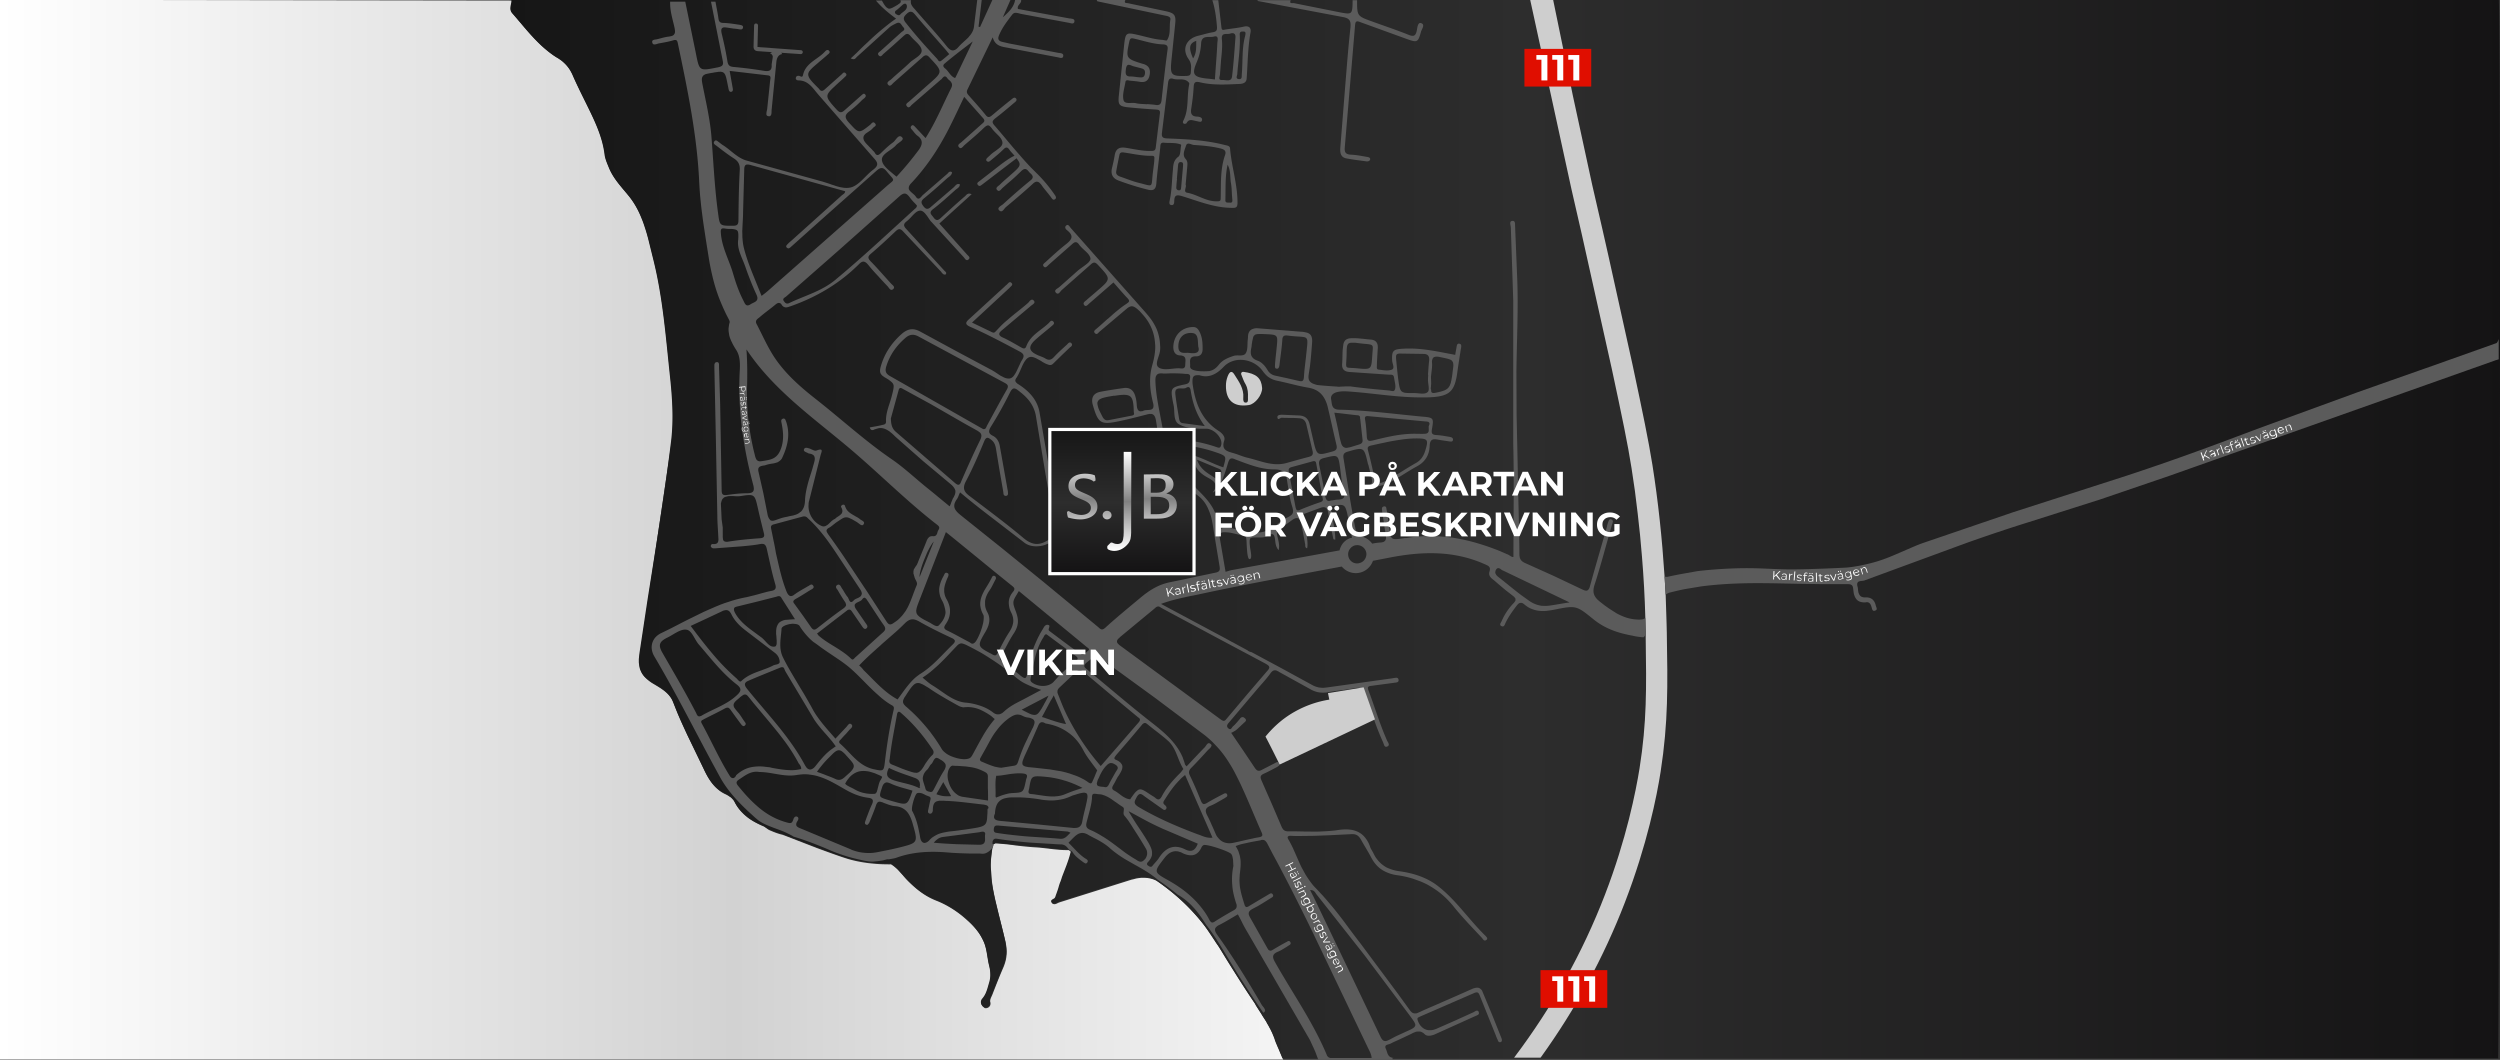 <svg xmlns="http://www.w3.org/2000/svg" xmlns:xlink="http://www.w3.org/1999/xlink" xmlns:v="https://vecta.io/nano" viewBox="0 0 1340 568.1"><rect x="0" y="0" width="1340" height="568.1" fill="#333333" stroke="none"/><linearGradient id="A" gradientUnits="userSpaceOnUse" x1="0" y1="283.95" x2="687.8" y2="283.95"><stop offset="0" stop-color="#fff"></stop><stop offset=".572" stop-color="#d2d2d2"></stop><stop offset="1" stop-color="#f4f4f4"></stop></linearGradient><path d="M685.5 562.3l-.8-1.8c-.1-.2-.2-.4-.2-.5l-.8-2.1h0l-.8-2.3-.2-.4-1.6-3.5c-.1-.2-.2-.5-.4-.7l-.7-1.3-.5-.8c-.2-.4-.5-.8-.7-1.3-.2-.3-.3-.6-.5-.8-.3-.4-.5-.8-.8-1.2l-.5-.8c-.3-.4-.5-.8-.8-1.3l-.5-.8-2-3.1c-.1-.2-.2-.3-.3-.5h0c-.1-.2-.2-.3-.2-.5h0c-4-5.9-7.8-11.8-11.5-17.7l-5.1-8.2-3.4-5.5c-.6-.8-1.1-1.7-1.7-2.5-.5-.9-1.1-1.7-1.6-2.6-2.8-4.1-5.6-7.9-9.3-12-6.1-6.8-13.1-12.8-20.7-18-2-1-4.1-1.5-6.3-1.6h-.6-1.1c-.3 0-.6 0-.8.1-.3 0-.7.1-1 .1-.4.1-.7.1-1.1.2-.3.1-.5.1-.8.2-.6.2-1.3.3-2 .5l-38.1 12c-.2.1-.3.1-.5.2-.4.1-.7.3-1.1.5-.9.4-1.8.6-2.5-.2-.2-.3-.3-.6-.3-.8s.1-.4.3-.6c.3-.3.7-.5 1.1-.7.2-.1.3-.2.4-.3.2-.2.4-.3.4-.6.6-1.8 1.3-3.5 1.8-5.3.3-.9.5-1.7.8-2.5.1-.2.2-.5.3-.7l.6-1.8v-.1c1.9-4.9 4-9.8 5-15v-.1h0 0 0-.1c-6.4.4-12.7-1-19.1-1.4-3.6-.2-7.1-.6-10.7-1 0 0-4-.7-10.7-1.1h-.3c-.2 0-.5.1-.7.2-.3.2-.4.6-.5.8-1.3 5.6-1.2 10.5-1.2 10.5 0 1.6 0 2.3.1 3.3.1 2.2.3 4.3.6 6.5.4 3.2 1.1 6.3 1.8 9.5l1.5 6.2 3.8 15.4c.3 1.4.5 2.7.6 3.9 0 .6.1 1.2.1 1.8s0 1.2-.1 1.8c-.1 1.2-.3 2.3-.6 3.4s-.7 2.3-1.2 3.4c-2.1 4.8-4 9.7-5.9 14.6-.5 1.2-1.3 2.4-1 3.8.1.3.1.7.1 1-.1.9-.6 1.6-1.5 2-.4.2-.9.2-1.2.2s-.5-.1-.7-.3-.4-.3-.6-.5l-.3-.3c-.2-.3-.4-.6-.5-.9a2.87 2.87 0 0 1 .6-2.8c1.5-1.8 2.2-3.8 2.9-5.9l.6-2.1c.5-1.6.8-3.2.8-4.7 0-1.6-.2-3.2-.6-4.8-1.1-4.3-1.2-8.9-2.9-12.9-1-2.3-2.2-4.4-3.8-6.4-1-1.3-2.1-2.5-3.3-3.7-1.8-1.7-3.7-3.4-5.6-4.9-3.9-3-8.3-5.6-12.9-7.4-5.6-2.2-10.1-5.6-14.2-9.6-1.4-1.3-2.7-2.7-3.9-4.2-.4-.4-.7-.8-1.1-1.2-.7-.8-1.4-1.6-2.2-2.3-.9-.8-1.9-1.6-2.9-2.2-9.2.1-16.4-1.1-21.3-2.4-1.6-.4-4.8-1.3-18.3-6.3l-18.4-7.1h.1c-2.4-.5-4.7-1.4-7-2.4-1-.4-1.9-1.2-2.8-1.8-.3-.2-.6-.4-1-.5-2.3-1-4.6-2.2-6.6-3.5-3.4-2.3-6.3-5.1-8.3-9.1-.1-.2-.3-.5-.4-.7-.2-.2-.3-.5-.5-.7l-1.2-1.2a3.04 3.04 0 0 0-.7-.5c-.7-.5-1.5-1-2.2-1.3-1.6-.7-2.9-1.6-4.1-2.6-3.6-3-5.8-7.1-7.8-11.4l-8.4-17.4c-2.8-5.8-5.4-11.7-7.7-17.8-.5-1.2-1.1-2.3-1.9-3.3-2.3-2.9-5.6-4.8-8.8-6.7-1.2-.7-2.2-1.4-3.1-2.2-1.5-1.2-2.6-2.6-3.3-4.1-.6-1.2-.9-2.6-1.1-4.2 0-.4-.1-.8-.1-1.2v-1.3a15.04 15.04 0 0 1 .3-2.9l4.3-28.5 12.7-85.5c1.4-11.8.6-23.7-.7-35.5-2.3-20.8-3.8-41.6-8.9-62l-2.2-8.9-1.8-6.6c-.7-2.2-1.4-4.4-2.3-6.5-1.7-4.2-3.9-8.3-6.9-12-3.9-4.8-8.2-9.2-10.6-15.1-1-2.4-2-4.6-2.3-7.2-1-7.8-4-15-7.4-22.1-3.2-6.7-6.7-13.2-9.6-20-.4-1-.9-1.9-1.4-2.8-.8-1.3-1.7-2.5-2.8-3.6-.7-.7-1.5-1.4-2.3-2-.4-.3-.9-.6-1.3-.9-2.5-1.5-4.9-3.2-7.1-5.1-6.6-5.6-11.9-12.6-17.6-19.1-2-2.2-.2-4.6-.4-7L75.9 0h0H0v567.9h3.6.2 684l-2.3-5.6z" fill="url(#A)"></path><linearGradient id="B" gradientUnits="userSpaceOnUse" x1="269.539" y1="283.628" x2="1346.445" y2="283.628"><stop offset="0" stop-color="#161616"></stop><stop offset=".509" stop-color="#2d2d2d"></stop><stop offset="1" stop-color="#141314"></stop></linearGradient><path d="M1339.4 0h0c0-.1-1052.5 0-1065.3 0 .2 2.3-1.6 4.7.4 7 5.7 6.5 11 13.5 17.6 19.1 1.1.9 2.2 1.8 3.4 2.7s2.4 1.7 3.7 2.4c.5.3.9.6 1.3.9.9.6 1.6 1.3 2.3 2 1.1 1.1 2 2.3 2.8 3.6.5.9 1 1.8 1.4 2.8 3 6.8 6.4 13.3 9.6 20 3.4 7.1 6.4 14.2 7.4 22.1.3 2.6 1.4 4.9 2.3 7.2 2.4 5.9 6.7 10.3 10.6 15.1 3 3.7 5.2 7.7 6.9 12 .9 2.1 1.6 4.3 2.3 6.5s1.3 4.4 1.8 6.6l2.2 8.9c5.1 20.3 6.7 41.2 8.9 62 1.3 11.8 2.1 23.8.7 35.5-3.5 28.6-8.2 57-12.7 85.5l-4.3 28.5-.3 2.9v1.3c0 .4 0 .8.1 1.2.1 1.6.5 3 1.1 4.2.2.4.4.8.6 1.1.5.7 1 1.4 1.7 2 .3.3.7.6 1 .9.9.7 1.9 1.5 3.1 2.2 3.2 1.9 6.6 3.8 8.8 6.7.8 1 1.4 2 1.9 3.3l1.8 4.5c1.8 4.5 3.9 8.9 5.9 13.3l8.4 17.4c2 4.3 4.2 8.4 7.8 11.4.6.5 1.2 1 1.9 1.4s1.4.8 2.2 1.2c.4.2.8.4 1.1.6s.8.5 1.1.7a3.04 3.04 0 0 0 .7.5c.5.4.9.8 1.2 1.2.2.2.4.4.5.7.2.2.3.5.4.7 1 2 2.3 3.7 3.7 5.2l1.1 1.1c.7.7 1.5 1.3 2.3 2 .4.3.8.6 1.3.9 2 1.4 4.3 2.5 6.6 3.5a4.67 4.67 0 0 1 1 .5c.5.3.9.6 1.4.9s.9.6 1.4.8c2.3 1 4.6 1.9 7 2.4h-.1l18.4 7.1c13.5 5 16.7 5.9 18.3 6.3 4.9 1.2 12.1 2.5 21.3 2.4a22.05 22.05 0 0 1 2.9 2.2c.8.7 1.5 1.5 2.2 2.3.4.4.7.8 1.1 1.2.6.7 1.3 1.4 1.9 2.1.7.7 1.3 1.4 2 2.1 4.1 4 8.5 7.4 14.2 9.6 4.6 1.8 9 4.4 12.9 7.4 2 1.5 3.9 3.1 5.6 4.9 1.2 1.2 2.3 2.4 3.3 3.7 1.5 1.9 2.8 4.1 3.8 6.4 1.7 4 1.8 8.7 2.9 12.9.4 1.6.6 3.2.6 4.8s-.3 3.2-.8 4.7l-.6 2.1c-.6 2.1-1.4 4.2-2.9 5.9a2.87 2.87 0 0 0-.6 2.8c.1.3.3.6.5.9l.3.3c.2.2.4.4.6.5s.5.2.7.3c.4.1.8 0 1.2-.2.9-.4 1.4-1.1 1.5-2 0-.3 0-.6-.1-1-.3-1.4.5-2.6 1-3.8l5.9-14.6c.5-1.2.9-2.3 1.2-3.4a20.21 20.21 0 0 0 .6-3.4c0-.6.1-1.2.1-1.8s0-1.2-.1-1.8c-.1-1.2-.3-2.5-.6-3.9-1.1-5.1-2.5-10.2-3.8-15.4l-1.5-6.2c-.7-3.1-1.3-6.3-1.8-9.5-.3-2.1-.3-4.4-.4-6.6 0-.1-.4-1.6-.3-3.2.4-4.7.7-7.7 1.2-10.5.8-.5 1.5-.4 1.3-1h.1l10.7 1.1c3.6.4 7.1.7 10.7 1 5.9.4 11.7 1.6 17.6 1.5l1.4 1.2c-1.1 4.8-3.1 9.3-4.8 13.9v.1l-.6 1.8c-.1.2-.2.5-.3.7a24.13 24.13 0 0 0-.8 2.5c-.5 1.8-1.2 3.5-1.8 5.3-.1.2-.2.4-.4.6-.1.1-.3.2-.4.3-.4.2-.8.4-1.1.7-.2.2-.3.3-.3.6 0 .2.1.5.3.8.2.2.3.4.5.4.2.1.4.1.6.1h.3c.2 0 .4-.1.7-.2.1 0 .2-.1.3-.1.4-.2.7-.3 1.1-.5.2-.1.4-.1.5-.2l38.1-12c.7-.2 1.3-.4 2-.5.3-.1.5-.1.8-.2.4-.1.8-.2 1.1-.2s.7-.1 1-.1.6 0 .8-.1h1.1.6c.5 0 1 .1 1.5.1h.2c1.6.2 3.1.7 4.6 1.4 7.6 5.2 14.6 11.2 20.7 18 2.7 3 4.9 5.7 6.9 8.6l3.4 5.1.6.9c.5.8 1.1 1.7 1.7 2.5h0c1.1 1.7 2.2 3.5 3.4 5.5 1.5 2.5 3.2 5.2 5.1 8.2 3.7 5.9 7.5 11.8 11.5 17.7h0c0 .2.1.4.2.5h0c.1.2.2.3.3.5.7 1 1.3 2.1 2 3.1.2.3.3.5.5.8.3.4.5.8.8 1.3.2.3.4.6.5.8.3.4.5.8.8 1.2.2.3.3.6.5.8.3.4.5.8.7 1.3.2.3.3.5.5.8.2.4.5.9.7 1.3.1.2.2.5.4.7.5 1.1 1.1 2.1 1.5 3.2.4 1 .8 1.9 1.1 2.9h0 0c.2.7.5 1.4.8 2.1.1.2.2.4.2.5.3.6.5 1.2.8 1.8h0l2.3 5.5h0H1339c.4.6 1.8-509.7.4-567.3z" fill="url(#B)"></path><path d="M666.4 199.3c-.8-.1-1.4.7-1.1 1.4.8 2 1.4 3.8 2.4 5.4 1.2 2.3 1.3 4.6 1.2 7 0 1.1.3 2.8-1.3 2.7-1.2 0-1.3-1.5-1.2-2.6.4-5-2.4-8.7-4.8-12.5-1.4-2.3-2.6-1.5-3.6 1.1-.6 1.6-.9 3.2-.9 4.9-.1 7.9 4.2 11.7 12.3 10.4 3.4-.5 7.2-5.5 7.1-9.1-.4-5.3-3-7.8-10.1-8.7zm227 139.5l-.1-4.1v-.1l-.5-15.7h0l-.6-10h0c-1.3-20.1-3.4-40.1-6.5-59.7-2.1-13.1-5.1-27.6-10.7-53.9l-12.8-57.8-3.3-14.6-5.5-23.9-10.3-47.5L832.5 0v-.1h-12.3V0l22.1 101.4 5.5 24 16.1 72.2c5.6 26.1 8.6 40.5 10.6 53.3 1.3 8.1 2.4 16.2 3.3 24.3h0c.9 7.7 1.7 15.4 2.3 23.2h0c.9 10.9 1.5 21.8 1.8 32.7l.2 7.8v2.4 1.1c.4 26.5.6 44.7-3.3 69.4-2 12.4-7 37.8-18.6 67.9-11.9 30.9-28.2 60.1-48.5 87 0 .1-.1.1-.1.2h14.1c.1-.1.1-.2.2-.2 18.6-25.8 33.7-53.6 45-82.9 12-31.1 17.2-57.3 19.2-70.2 4.1-26.6 3.8-45.8 3.3-74.8z" fill="#cecece"></path><g fill="#5b5b5b"><path d="M1338.1 183.9l-37.7 13.4c-.1 0-19.6 6.9-25.3 8.9l-11.6 4.1-52.3 19.1c-21.6 8.1-41.1 15.6-71.1 25.5l-60.9 19.6-50.1 17.1c-14.4 6-18.8 8.7-29.9 11.1a76.54 76.54 0 0 1-9.2 1.5c-.8.1-22.2 1.1-31.5 1-11.6-.2-17.1-1-30.1-.5a247.97 247.97 0 0 0-18.4 1.4l-7.3 1.3c-2.9.5-5.8 1.1-8.6 1.7-.3.1-.6.1-.9.1-.5 0-.8-.1-1-.3l.6 10h0v-.1l.1-.1c.1-.1.1-.2.2-.2s.1-.1.2-.1c.1-.1.2-.1.3-.2.1 0 .1-.1.2-.1.1-.1.3-.1.4-.2.1 0 .1 0 .2-.1.2-.1.4-.1.7-.2 2.8-.7 5.6-1.4 8.4-1.9l8.4-1.4c7.1-.9 14.1-1.4 21.2-1.6 9.9-.3 19.9 0 29.9.2l13.4.2h13.4c2.1 0 3.3.1 3.5 2.5l.3 2.3c.1.5.2.9.4 1.4.2.6.5 1.2.9 1.7.5.7 1.2 1.2 2 1.5.7.2 1.4.4 2.4.4.3 0 .6 0 1-.1 1.8-.2 2.5 1.2 2.9 2.8.1.2.1.4.2.7.2.7.6 1.4 1.6 1 .4-.1.6-.3.8-.5.2-.3.1-.7 0-1.1-.1-.3-.2-.5-.3-.8 0-.1-.1-.2-.1-.4-.4-1.7-1.2-3-2.5-3.7-.7-.4-1.6-.6-2.6-.6-2.4.2-3.4-.7-3.9-1.9-.1-.2-.1-.3-.2-.5-.1-.3-.2-.7-.2-1-.1-.3-.1-.7-.1-1-.1-.5-.1-1-.3-1.5-.4-1.5 0-2.2.7-2.6.3-.1.7-.2 1-.3h.4c.6-.1 1.3-.1 1.7-.3l54.7-20.1c11-3.9 22-7.6 33.2-11.1l38.1-12.1 37.8-12.9 173.9-61.6c.2-.1.3-.1.5-.2.5-.1 1-.3 1.7-.5v.8h0v-11.7c-.1.3-.2.7-.4 1-.2.6-.5 1-.8 1.2zM588.2.7l36 7.6c1.4.3 3.5.5 3.1 2.4-.7 3.6.4 7.6-1.8 10.9-.2.3-1.5-.1-2.3-.2-4.7-.3-9.2-1.8-13.8-2.8-5.7-1.3-6.1-.9-6.8 4.9l-2.9 27.7c-.5 4.8.1 5.8 4.8 6.3a373.66 373.66 0 0 0 14.9 1.2c1.5.1 2.6.2 2.3 2.2l-2.2 18c-.2 1.9-1 2-2.6 2-4.6.1-9.1-1-13.6-1.7-3.2-.5-5.2.5-5.8 3.9-.4 2.4-.9 4.7-1.5 7.1-.7 3.3.4 5.4 3.6 6.6 5.1 1.9 10.2 3.5 15.4 4.8 3.1.8 4.5.1 4.8-3.2.5-6.4 1.4-12.9 2.1-19.3.1-1.2-.1-2.9 2.1-2.6 3 .3 6.1-.2 9 1 .1 0 .1.3.1.4-.5 2.1-.2 5.1-1.5 6.1-3 2.2-2.7 5.1-3 7.9-.5 5.1-.5 10.2-1.6 15.3-.2 1-.6 2.5.8 2.7 1.5.3 1.6-1.3 1.6-2.3.1-3.4 1.7-3.2 4.4-2.4 8.5 2.6 16.9 6.1 26.1 6.2 2 0 3.3.3 3.4-2.4.1-10-3.2-19.6-4-29.5-.1-1.4-1.7-1.5-2.9-1.8-10.1-2.6-20.5-3.1-30.8-3.5-2.2-.1-3.1-.6-2.8-3l3.3-26.9c.2-1.7.9-2.6 2.6-2.1 2.8 1 6.4-.8 8.7 2.3.1.2 0 .5 0 .8-1.4 6.4 0 13.2-3.1 19.3-.3.6-.5 1.4.3 1.7.4.2 1.2 0 1.4-.3 1.3-2.6 3.4-1.4 5.3-1.1 1.2.2 2.8 1 3-.6.2-1.4-1.6-1.8-2.7-1.8-2.9-.1-3.5-1.6-3.1-4.2.6-3.9 1.1-7.8 1.3-11.6.1-2.5.8-3.2 3.3-2.6 7 1.7 14.2 1.2 21.3.9 2-.1 3.6-.7 3.8-2.8.6-8.3.6-16.7 2.1-24.9.4-2.4-.9-3.7-3.7-3-3.1.7-6.4 1-9.6 1.5-1 .1-2.1.8-2.3-1L653 .1h-3.2c1.5 4.6 2.1 9.4 2.5 14.3.1 1.8-.3 2.6-2.3 2.9-2.5.4-5 1.2-7.5 1.8-6.6 1.5-9.3 7.1-5.4 12.6 1.8 2.6 1.3 4.6 1.2 7-.1 1.6-.8 1.9-2.3 2-8.3.2-8.9-.3-8.1-8.5l2-19.3c.5-4.7-.3-5.9-5.1-6.9L605 1.8c-1-.3-2.8.2-1.8-1.8h-15.4c.2.2.2.6.4.7zm30.5 85.5c-.2 2-.5 4.3-.8 6.6-.9 8 .6 7.2-7.5 5.2-3.4-.8-6.6-2.2-9.9-3.3-1.4-.5-2.5-1.2-2.2-2.9.5-2.9 1.1-5.8 1.7-8.7.3-1.7 1.6-1.5 2.8-1.3 4.8.7 9.5 1.8 14.4 1.7 2.2-.1 1.4 1.4 1.5 2.7zm41.1 12c.5 2.8.4 5.6.7 8.4.1 1.3.2 2.2-1.4 2-.9-.1-2.4.4-2.3-1.4.2-6.3-.2-12.6 1.2-18.9 1.8 3.2 1.2 6.6 1.8 9.9zm-24.1-20.1c.7-2.2 2.8-.5 4.2-.4 4.7.3 9.4.7 14 1.8 2.2.5 3.6 1.3 2.7 3.7-2.6 7.5-2.1 15.3-2.3 23.1 0 1.5-.6 1.6-1.9 1.6-5.9.2-10.5-3.6-16.1-4.6-2.3-.4-.1-3.1-.8-4.3l.9-10c.1-1.3.2-2.6-.9-3.8-2-2.2-.5-4.8.2-7.1zm-1.6 11l-1 11.3c-.1.7 0 1.7-1.3 1.6-1-.1-1.4-.8-1.3-1.7.1-1.5.2-2.9.4-4.4h-.1l.6-6.8c.1-1 .1-2.4 1.7-2.2 1.3.1 1 1.3 1 2.2zm-30.6-52.2c.5-3.4 2.3-1.9 3.9-1.4l3.5.9c1.5.4 3.1.6 2.8 3-.3 2.5-1.9 2.1-3.5 2-1.3-.1-2.6-.4-4-.4-3.1.1-3-1.6-2.7-4.1zm22.3-10.2c-1.2 8.9-2.2 17.9-3.2 26.9-.2 2.4-1.3 3-3.4 2.6-1.5-.2-3-.3-4.4-.4v.1c-2-.2-4.1-.1-6-.6-2.3-.5-6 .8-6.6-1.7-.7-2.9.5-6.3 1-9.5.2-1.4 1.2-1.1 2.2-.9 1.7.2 3.5.3 5.2.6 3 .6 5-.3 5.6-3.6.6-3.2-.5-5.2-3.7-6-.1 0-.3-.1-.4-.1-8.6-2.7-8.7-2.9-6.8-11.8.4-1.8.9-2 2.6-1.6 5.2 1.2 10.4 3 15.8 3.1 1.9.2 2.4 1 2.1 2.9zm37.4 12.8c.5-7 1.7-13.9 1.3-20.9-.1-1.8 1-1.7 2-1.7 1.5 0 1.1 1.2.9 2.4-1.8 6.5-1.2 13.5-1.8 20.5-.1 1.2.3 2.8-1.6 2.6-2-.2-.8-1.9-.8-2.9zm-9.3.5l.6-8c.4-3.7.8-7.5.4-11.2-.3-3.6 2.8-2.2 4.5-2.8s3 0 2.8 2.1c-.5 7-1 13.9-1.8 20.8-.4 3.3-3.4 1.8-5.3 2-2.4.1-1.3-1.8-1.2-2.9zm-10.1-16.8c.3-4.7 4.5-2.9 6.9-3.6 2.7-.8 1.9 2.2 1.8 3.3-.3 6.6-.9 13.1-1.3 19.7-1.7-.2-3-.4-4.4-.5-7.1-.8-8.2-2.2-5.3-8.9 1.4-3.3 2.1-6.5 2.3-10zm-2.6-1.3c-.1 3.2.3 6.3-1.7 9.4-2.5-5.6-2.1-8.1 1.7-9.4zM675.1.7l44.5 8.4c4.1.7 4.6 2.3 4.2 6.1-1.2 10.8-2 21.7-2.9 32.6l-2.5 31.4c-.2 2.7.2 5.1 3.2 5.7 3.6.7 7.2 1.1 10.8 1.6.9.1 1.8-.2 2-1 .2-1-.9-1.3-1.7-1.4-2.9-.5-5.9-1.1-8.8-1.2-2.8-.2-3.3-1.5-3.1-3.9l5.5-65.3c.2-2.3.7-2.7 2.9-1.8l25.1 9.1c5.3 1.9 5.8 1.7 7.3-3.8.4-1.6 2.5-4 .1-4.8-1.8-.6-2 2.5-2.3 4-.6 2.8-1.6 3.4-4.3 2.3-6.5-2.6-13.1-4.8-19.7-7.2-8-2.9-8-2.9-8-11.4H725c-.1 7.8-.1 7.8-7.4 6.4l-24-4.8c-.8-.2-2.7.6-1.8-1.6H674c0 .5.5.5 1.1.6z"></path><path d="M882.1 339l-.2-7.8c-.6.6-1.6.9-3.3.9-2.1 0-4.1-.3-6-.8-1.4-.4-2.7-.9-4-1.5-.9-.4-1.7-.8-2.5-1.3l-3.6-2.3-2.4-1.7-2.3-1.8c-.4-.3-.8-.7-1.2-1-2.5-2.3-3.1-4.6-1.9-8.3 3.3-10.2 6-20.7 9-31 .2-.8.5-1.5.7-2.3 0-.2.1-.3.1-.5s0-.3-.1-.5c-.1-.3-.3-.5-.7-.7s-.7-.1-1 .1c-.2.2-.4.5-.5.8-.2.5-.4 1-.5 1.5-.2.5-.3 1-.4 1.6l-6.8 23.6-2.2 7.9c-.3 1.2-.6 1.9-1.1 2.3-.3.3-.6.4-1 .4-.6 0-1.4-.3-2.4-.8l-15-7.1-15.1-6.8c-1.7-.7-2.7-1.6-3.1-3.1-.1-.5-.2-1.1-.2-1.7 0-5.9-.2-11.9-.3-17.8l-.4-17.8-.3-15.6-.5-23.4-.1-23.4c.2-16.8 1.1-33.7.4-50.5l-1.1-27.1c-.1-1.2.3-3.3-1.5-3.1s-.9 2.2-.8 3.5l1.3 39.2v76.8c.5 20.1.1 40.2.1 60.6-.7.3-1.7-.6-2.8-1.2-.2-.1-.3-.2-.5-.2l-3.2-1.4c-2.1-.9-4.3-1.7-6.5-2.5-4.3-1.5-8.7-2.8-13.1-3.8-3.3-.7-6.7-1.3-10-1.6l-3.4-.3a88.48 88.48 0 0 0-10.3 0c-2.3.2-4.6.4-7 .8-.3.1-.7.1-1 .1s-.7 0-1 .1c-6.9 1-6.9 1-7.8-5.7l-.6-4.6c-.2-1.5-.4-3.1-.7-4.6 0-.1 0-.2-.1-.4 0-.3-.1-.5-.1-.8-.2-.7-.5-1.2-1.5-.9-.7.2-.9.7-.9 1.3 0 .4.1.7.1 1.1.7 4.3 1.2 8.5 2 12.8.1.3.1.6.1.9v.8c-.1 1.5-.9 2.3-3.2 2.4a30.34 30.34 0 0 0-4.2.6c-1.8-2.5-4.7-4.1-7.9-4.1h-.3c-1.3-6.4-2.5-12.8-3.6-19.3l-3.6-22.5c-.3-2 .3-2.8 2.2-3.4 8.8-2.5 8.8-2.6 10.9 6.5.1.3.2.5.3.8.6 2.6 1.4 5.2 1.9 7.9.7 4.5-4.8 1.1-5.6 4.8 5.6-1.1 11.1-1.2 15.9-3.9 4.7-2.6 9.1-5.7 13.9-8.3 4.4-2.4 6.5-6.1 6.7-10.8.1-3.1 1.2-4.1 4.2-3.5 2.1.4 4.3.7 6.4 1 .8.1 1.7.3 1.9-.8.1-.9-.5-1.3-1.2-1.5-.1 0-.2 0-.3-.1l-1.8-.3c-1.8-.3-3.6-.6-5.4-.7-2.3-.1-3-.7-2.6-3.1 1.1-6.1.9-6.3-5.3-6.8-14.8-1.4-29.5-3.4-44.4-3.7-4.3-.1-3.8-3.1-4.3-5.4s1.2-3.6 3.4-4.1c2.7-.6 5.4-.3 8.1-.1 12.8 1 25.5 3.2 38.3 3 1.3 0 2.7 0 4-.1 9.5-.6 12.3-3.1 13.7-12.5.6-4.4 1.3-8.8 2-13.2.2-1.2.7-2.8-.9-3-1.3-.2-1.3 1.5-1.5 2.5s-.4 2.1-.6 3.5c-9.3-1.7-18.4-3.9-27.9-3.3-5.4.3-6.2 1-5.9 6.5.1 1.2.9 2.9.6 3.9-.1.3-.3.6-.7.8-.5.2-1.1.3-1.7.4-1.8.2-3.7-.2-5.5-.4-1.2-.1-.9-1.5-.9-2.3.1-3.1.3-6.2.5-9.3.1-2.7-1-4.3-3.9-4.5-1.7-.1-3.5-.4-5.2-.5-1.7-.2-3.5-.3-5.3-.2-1.7.1-2.9.6-3.6 1.9-.2.4-.4 1-.5 1.6l-.3 2.5c-.2 2.5-.1 5-.3 7.5-.3 3.1 1.1 4.4 4.1 4.6l20.6 1.4c1.2.1 2.9-.4 3.1 1.6l.3 1.7c.2 1.1.5 2.3.4 3.4 0 .6-.1 1.1-.4 1.6-.4 1-2 .3-3 .2-6.7-.6-13.4-1.2-20.1-2.1-.5-.1-1-.1-1.5-.1h-1.6c-.5 0-1 .1-1.6.1s-1 0-1.6.1c-.5 0-1 0-1.6-.1-.3 0-9.5-.6-10.7-.9-3.4-.9-5-2-4.3-5.9l.6-3.9c.5-3.9.8-7.9 1.1-11.8.4-3.8-.2-5.6-2.7-6.4-.4-.1-.9-.2-1.4-.3s-1.1-.2-1.8-.2l-11.3-.9-11.3-.9c-.9-.1-1.8-.1-2.5.1s-1.3.4-1.8.8c-1 .8-1.5 2.1-1.5 4 0 .4-.1.8-.1 1.2-.3 2.4.1 5.2-1 7.1-1.2 2.2-4.4.8-6.7 1.6-3 1-5.9 2.2-7.8 4.7-.9 1.1-1.8 2-2.9 2.6-.7.4-1.4.6-2.2.8-.8.1-10.5.8-10.3-2.5.2-2.3-1.1-5.5 3.2-5.4 2.5 0 3.5-1.6 3.5-4 0-3.4-.2-6.7-2-9.8-.7-1.1-1.4-1.8-2.8-1.9-6.2-.1-10.6 4.2-10.9 10.4-.1 2.8 1 4.7 3.6 4.8 3.8.2 2.8 2.8 2.8 4.9 0 3-2.4 1.9-3.9 2-3.1.1-6.8 1-9.3.1-.4-.1-.7-.3-1-.5-.6-.4-.9-1-1-1.7-.2-2.1 1.5-5.1 1.7-7.5.1-1 .1-2 0-2.9-.1-2.8-.7-5.5-1.6-7.9-.6-1.6-1.5-3.2-2.5-4.8-1-1.5-2.2-3-3.5-4.5L574 122.3c-.7-.8-1.4-2.3-2.4-1.5-.2.1-.3.3-.4.4-.2.3-.3.5-.2.8 0 .1.1.3.1.4.1.3.3.5.5.7s.5.4.7.6c3.4 2.9 2.1 4.8-.8 7.1-3.8 3-7.4 6.3-11 9.6-.2.2-.4.3-.6.5l-.6.6c-.1.2-.2.4-.2.7 0 .2.2.5.5.8.1.1.2.2.3.2.2.1.4.1.6 0 .3-.1.6-.3.9-.6.2-.2.4-.3.5-.5l12.5-11c1.4-1.3 2.5-2.1 4 0 1.2 1.7 3.2 3.2 4.6 4.7.8.9 1.4 1.9 1.5 2.8h0a1.92 1.92 0 0 1-.4 1.2c-.2.3-.4.5-.6.8-.4.4-.9.8-1.4 1.2s-1.1.8-1.6 1.2c-.6.4-1.1.8-1.7 1.2-.3.3-.7.5-1 .8l-9.7 8.6c-.2.2-.6.5-.9.7s-.7.5-1 .7c-.3.3-.5.5-.6.8s0 .6.3 1c.5.6 1 .7 1.4.5.1 0 .2-.1.2-.1.2-.1.4-.3.6-.6.4-.4.8-1 1.2-1.3l15.2-13.4c1.7-1.6 2.5-1.5 4.1.2 6.9 7.4 7 7.4-.5 13.8-1.9 1.7-3.9 3.3-5.8 5-.5.5-1.5 1-1.5 1.8 0 .2.1.5.3.8 1 1.2 1.9-.1 2.7-.8l13-11.3c2.6 2.9 5 5.8 7.6 8.5 1.5 1.6.6 2.1-.7 3-1.5 1-2.9 2-4.2 3.1a65.2 65.2 0 0 0-4 3.4c-.7.6-1.3 1.2-2 1.7l-3.9 3.5-2 1.7c-.7.6-1.7 1.3-.7 2.3s1.7-.1 2.3-.7l14.8-12.5c.8-.7 1.6-1.1 2.3-1.2.5-.1.9 0 1.4.2.7.3 1.4.8 2.3 1.6.6.5 1.1 1 1.6 1.6 1 1.1 1.9 2.1 2.7 3.2s1.5 2.2 2.1 3.4c1.2 2.3 2 4.7 2.4 7.2.2 1.2.3 2.5.4 3.8.1 3.2-.5 6.6-1.5 10.2-2 6.8-1.4 13.7.3 20.4 1.4 5.3-3 3.4-5 4.3-.4.2-.7.3-1 .3-.6.1-1 .1-1.4-.1-.9-.5-1.2-1.7-1.3-3.2-.1-1.6-.3-3.2-.8-4.8-.9-3.1-2.9-4.8-6.3-4.3-4.1.6-8.3 1.2-12.4 2-3.7.7-5.1 3.2-4.1 6.9 2.9 10.1 4.2 11 14.4 8.8 4.9-1 9.7-2.3 14.5-3.5 2.9-.8 4.4-.4 5 3.2 1.5 9.3 1.7 9.3-7.5 11.1-5.7 1.2-11.3 2.3-17 3.3-3.3.6-4.7 2.1-4.1 5.5a301.53 301.53 0 0 0 2.1 13.2c.8 4.4 1.6 8.7 2.6 13.1.2.7.3 1.2.6 1.7.2.5.6.9 1 1.2.8.6 1.9.8 3.6.5 10.3-2 20.7-3.7 31.1-5.3 3.9-.6 6.3-2.7 8.3-5.3 3.9 2.4 6.2 5.5 7.6 9.1.4.9.7 1.8 1 2.7s.5 1.9.7 2.8c.4 1.9.7 3.9 1 5.9l3.1 18.7c.1.6.1 1 .1 1.4-.1 1.2-.9 1.7-2.6 2l-11.9 2.5c-4 .9-7.9 1.7-11.9 2.5-2.4.5-4.7 1.2-6.8 2.2s-4.1 2.2-6 3.6c-1.3.9-2.5 1.9-3.7 2.9-6.2 5.2-12.5 10.3-18.5 15.8-2 1.8-2.8.4-3.9-.5l-29.7-24.5-21.8-17.7-22-17.6c-.6-.5-1.1-.9-1.6-1.4-.6-.6-1.1-1.2-1.5-1.9-.7-1.5-.6-3.1.9-5.2.8-1.1 1.1-2.4 1.8-3.8 5.7 4.8 11.4 9.3 17.2 13.7l17.3 13.3c2.2 1.7 5.2 2.2 8.3 1.8.9-.1 1.7-.3 2.6-.6.8-.3 1.6-.6 2.4-1 .4-.2.8-.4 1.1-.6 1.4-.9 2.6-2.1 3.4-3.5.6-1.1.9-2.2.9-3.4 0-.4 0-.8-.1-1.2l-10.5-61.3c-1.2-6.9-5.7-11.5-11.3-15.1-.7-.4-1.1-.8-1.4-1.2-.2-.3-.3-.5-.3-.8s.1-.6.3-1c.1-.2.2-.4.4-.6.3-.4.5-.9.8-1.4 1.4-2.5 2.3-5.7 3.9-7.8.5-.7 1.1-1.3 1.8-1.6 1.3-.7 2.9-.1 4.6.8.4.2.9.5 1.3.7a9.13 9.13 0 0 1 1.3.8c.9.5 1.7 1 2.6 1.3 1.2.5 2.2.8 3.3-.3l4.5-4.4 4.5-4.3c.1-.1.2-.2.3-.2.3-.2.6-.5.7-.8.2-.4.2-.8-.3-1.3-1-.9-1.7.2-2.3.8-2.4 2.2-4.8 4.3-7 6.7-1.4 1.5-2.7 1.9-4.5.8-1.3-.8-2.7-1.2-4.1-1.8-5-2.2-5.4-4.6-1.2-8.4 2.8-2.5 5.8-4.8 8.7-7.3.7-.6 1.7-1.3.8-2.3-1-1.1-1.8 0-2.3.6-4.2 4.1-10 6.6-12.2 12.6-.6 1.7-1.7 1.2-2.8.6-3.2-1.8-6.3-3.7-9.6-5.2-.4-.2-.7-.3-1-.5-.8-.5-1.1-1-1.1-1.5 0-.7.7-1.4 1.7-2.2l15.2-12.8c.9-.8 2.9-1.6 1.5-3-.1-.1-.3-.2-.4-.3a1.1 1.1 0 0 0-.8 0c-.1.1-.3.1-.4.2-.2.2-.5.4-.7.7-.2.2-.4.5-.6.7-3.6 3.2-7.5 6-11.1 9.2-1.5 1.2-2.9 2.5-4.2 3.9-.7.7-1.3 1.4-2 2.1-.6.7-1 1-2 .6l-10.8-5.2 18.7-17.3c.5-.5 1-.9 1.5-1.4.6-.8 2.1-1.5.9-2.6-.5-.5-1-.4-1.4-.1l-.6.6-.6.6c-.3.2-.6.5-.9.8L519.5 171c-2.3 2-2.1 3 .6 4.2 9 3.9 17.7 8.6 26.4 13.2 2.4 1.3 2.7 2.4 1.3 4.6-.4.6-.8 1.4-1.1 2.1-.2.5-.5 1-.7 1.5s-.5 1-.7 1.5c-.6 1.3-1.2 2.4-1.9 3.3-.5.7-1.2 1.2-1.9 1.4s-1.5.1-2.3-.1c-.4-.1-.9-.3-1.3-.5s-.9-.5-1.4-.7c-.5-.3-.9-.6-1.4-.9-.2-.2-.5-.3-.7-.5-.5-.3-.9-.6-1.4-.9-.7-.4-1.4-.9-2.1-1.2L512 187.9l-18.8-10.2c-3.9-2.1-6.8-1.4-9.9 1.3-5.4 4.8-9.2 10.4-11.2 17.4-.5 1.8-.6 3 .1 4.1.3.4.6.8 1.2 1.2.3.2.5.4.9.6 1 .6 1.9 1.1 2.5 1.6 1.1.8 1.7 1.4 2 2.1.1.3.2.6.2 1 0 1.1-.3 2.5-.9 4.8-1.1 4.7-3.4 9.1-3.2 14.1.1 1.8-1.5 1.7-2.5 2-2 .5-4.1.8-6.2 1.2.4 1.7 1.5 1.5 2.1 1.3.3-.2.7-.3 1-.4a16.69 16.69 0 0 1 1.8-.5c1.5-.2 2.7.1 3.9.7.5.2.9.5 1.4.8s.9.7 1.3 1c.9.7 1.7 1.6 2.6 2.4l14.3 12.6 14.6 12.2c1.5 1.2 2.4 2.3 2.8 3.5.1.3.1.6.1.9 0 .9-.4 2-1.1 3.2-.2.3-.4.6-.5 1-.3.7-.6 1.4-.9 2.3-.2.4-.3.9-.6 1.3l-6.2-5.1c-2-1.7-4-3.3-6-4.9-6.3-5.1-12.2-10.7-18.9-15.3-14.3-9.8-27-21.5-40.5-32.1-8.3-6.5-16.3-13.5-22.2-22.3-3.8-5.7-6.5-12-9.7-18.1-1-1.9.7-2.8 1.7-3.6 2.7-2.4 5.8-4.5 8.5-6.8.5-.4 1-.7 1.4-.8s.8 0 1.2.2a1.85 1.85 0 0 1 .7.8c.5.8 1.1 1.1 1.7 1.3.4.1.8.1 1.2 0 .6-.1 1.3-.4 2-.6 13.8-4.9 26.1-12.1 36.5-22.5 1.6-1.6 2.6-1.7 3.8-.8.4.3.8.7 1.2 1.2 1.6 2 3.3 3.9 5.1 5.8 1.7 1.9 3.5 3.8 5.2 5.6.8.8 1.6 2.9 3.1 1.5.3-.3.4-.5.4-.8s-.1-.5-.3-.8c-.3-.4-.7-.7-1-1l-.3-.3-5.4-6c-1.8-2-3.6-4-5.5-5.9-1.5-1.6-1.8-2.5.1-4.1 4.5-3.8 8.9-7.9 13.2-12 1.9-1.8 2.8-1.4 4.4.4l19.7 20.9.3.3c.2.2.3.5.5.7l.3.3c.2.2.4.4.7.5s.6.1 1 0c.7-1-.2-1.5-.7-2L486 123c-1.5-1.6-2.2-2.7 0-4.4.9-.7 1.8-1.6 2.7-2.6 1.4-1.5 2.8-3 4.4-3.1 1.4-.1 2.6 1.2 3.7 2.7.6.8 1.2 1.8 1.8 2.6.2.3.5.6.8.9l8.6 9.4 8.6 9.4c.6.7 1.3 2.2 2.5 1.2 1.3-1.1-.1-1.9-.7-2.6l-14.9-16.7 17.3-15.7c-.9-.4-1.6-.4-2-.2-.3.1-.6.3-.8.5-.3.3-.6.7-.9.9-4.4 3.8-8.7 7.7-12.9 11.6-1.6 1.5-2.6 1.3-3.8-.3-1-1.5-2.9-2.5-.3-4.5 4.2-3.2 8.1-6.8 12-10.3.9-.8 2.4-1.4 2.4-3-1.7-.7-2.4.8-3.3 1.6l-12 10.3c-1.6 1.5-2.7 1.8-4.2-.1-1.2-1.6-1.7-2.7.3-4.3 4.2-3.4 8.2-7 12.2-10.6 1.1-1 2.6-1.6 2.8-3.3-.3-.3-.6-.4-.9-.4s-.5.1-.7.2c-.4.3-.7.8-1.1 1.1l-12.8 11.1c-1.1.9-2.3 3.6-4 .9-.6-.9-1.8-1.7-2.7-2.6-.4-.4-.7-.8-.9-1.2-.1-.1-.1-.3-.1-.5v-.5c0-.2.1-.4.1-.5.2-.6.6-1.2 1.3-1.9 8.2-8.7 14.7-18.6 20.1-29.2 2.8-5.5 5.4-11.1 8.2-17l10.1 11.4c1.5 1.6.3 2.3-.7 3.2l-10.9 9.7c-.8.7-2.5 1.5-1.2 2.8.3.3.5.4.7.4s.5-.1.7-.2c.4-.3.9-.8 1.2-1.2 3.6-3.1 7.2-6.1 10.6-9.4 1.1-1 1.9-1.6 2.7-1.3.3.1.7.4 1 .8.2.2.4.4.6.7.9 1.3 2.3 2.6 3.5 3.8s2.1 2.5 2.2 3.8c.1 1-.5 1.9-1.4 2.7-.3.3-.6.5-1 .8-.2.1-.3.3-.5.4l-1.1.8c-.9.6-1.8 1.3-2.5 2-.5.5-1 .9-1.5 1.4-.3.2-.5.5-.6.8-.1.1-.1.3-.1.5 0 .1 0 .2.1.2 0 .1.1.2.1.2.7.8 1.4.5 2.1-.1 2.4-2 4.8-3.9 7-6.1 1.3-1.3 2.1-1.2 3.1.2.6.9 1.4 1.7 2.1 2.5.3.3.5.6.7.8-2.2.8-5.9 3.6-7.4 4.7-.3.2-.4.3-.5.4L525.1 97c-.6.5-1.9 1.1-.9 2.2.9 1 1.7.1 2.4-.4L544 85.5c.3-.2.6-.4.8-.7 2.9 3.6 2.2 4.3-2.7 8.6-2.1 1.9-4.3 3.7-6.3 5.7-.8.7-2.5 1.6-1.3 2.8s2.1-.5 2.9-1.2l2.5-2.2c1.7-1.4 3.4-2.9 5-4.4.8-.8 1.6-1.5 2.4-2.3 1.5-1.5 2.4-1.4 3.2-.8.2.1.3.3.5.5.4.4.8 1 1.3 1.4 1.6 1.4 1.8 2.5-.2 4-4.9 4-9.7 8.2-14.4 12.5-1 .9-3.6 1.9-2.1 3.4.1.1.2.2.3.2.9.7 1.7-.1 2.4-1 .2-.3.4-.5.6-.7.1-.2.3-.3.4-.4 4.8-4 9.5-8 14.1-12.2 1-1 1.8-1.4 2.6-1.3.4.1.7.2 1.1.5.3.3.7.7 1.1 1.2.8 1.2 1.7 2.3 2.6 3.4s1.8 2.2 2.6 3.3c.1.1.1.2.2.3.1.2.3.3.4.5l.2.2c.2.2.5.3.8.2.1 0 .2-.1.3-.1 1.2-.6.6-1.7.1-2.4-2.9-4.2-6.2-8.2-9.9-11.8l-3-3c-2-2.1-3.9-4.2-5.7-6.3-4.7-5.3-9.1-10.8-13.8-16.2-1.5-1.7-1.1-2.5.5-3.8 3.4-2.6 6.7-5.4 10-8.2.7-.6 1.8-1.3 1.2-2.3-.9-1.2-1.9-.1-2.7.5-3.4 2.7-6.7 5.4-10 8.2-1.4 1.2-2.4 1.8-3.8-.1-2.9-3.6-6-7-9-10.4-.9-1-1.3-1.8-.6-3.2L532.1 20c1.1 4.1 4 4.9 7 5.4l27.8 5.3c1.1.2 2.8 1 3-.7.2-1.6-1.7-1.5-2.8-1.7l-26.2-5-3.9-.9c-1.8-.5-2.3-1.5-1.6-3.3 1.7-4.2 4.4-7.7 7.1-11.2.7-.9 1.4-1.1 2.2-1 .4 0 .8.1 1.2.2s.8.2 1.1.3l25.8 4.8c1.2.2 2.7 1 3.1-.6v-.5c-.1-.8-.9-1-1.7-1.1-.3-.1-.6-.1-.9-.1l-27.7-5.1c-.6-2.2 2.1-2.9 1.7-4.8h-3.2c-.7 4-3.6 6.6-6.6 9.3l4.1-9.3h-9.7l-6.6 14.5c-.3-.1-.5-.1-.8-.2L526.2 0h-2.4l-1.7 14c-.2 2-1 3.5-2.1 4.9-.4.4-.7.9-1.1 1.3-1.6 1.6-3.5 3.1-5 4.8-.6.7-1.2 1.3-1.8 1.6-1.7 1-3.1.2-4.9-2.1-5.2-6.5-10.9-12.6-16.3-18.9-1.3-1.6-3.2-3-2.6-5.5h-5.7c1 2-2 1.8-1.8 3.5.6.4-1.2 2.3-.8 2.2.7-.3 3.4-2.9 3.9-3.3 1.5-1.2 2.2-.1 2.2.9 0 2.2-2.3 2.9-3.5 4.3-.7.8-1.3.4-2.1 0-2.4-1.3 1.6-3.7.6-5.1-1.9 1.1-4 2.5-5.1 1.9l-.9-.6c-.9-.9-1.7-2.3-2.4-3.6h-3.2c3.1 3.7 6.9 6.8 10.8 9.7-2.3 1.5-4.4 3.2-6.5 4.9-3.1 2.5-6.1 5.2-9 8-2 1.8-3.9 3.7-5.8 5.6-1 .9-2 1.9-3 2.8 2.3 1.2 2.7-.4 3.5-1l17.1-15.5c1.1-1 2.4-1.6 3.8-2.3 2.3-1.1 2.7 1 3.7 2 1.5 1.5-.2 2.1-1 2.8l-11.1 10c-.7.6-2.1 1.3-.9 2.5 1 1 1.7-.2 2.3-.8l5.5-4.8 5.4-4.9c.2-.2.4-.3.6-.5 1.2-1 2.1-.8 3.3.7 2 2.5 5.6 4.8 5.8 7.5s-4.1 4.4-6.4 6.6c-3.2 3.1-6.7 5.9-9.9 8.9-.9.8-2.9 1.6-1.6 3 1.1 1.2 2.1-.5 2.9-1.2l15.2-13.4c.4-.4.7-.7 1.1-.9.5-.3.9-.4 1.4-.3s1 .5 1.6 1.2c7.1 7.6 7.2 7.5-.6 14.3l-10.3 9.1c-.7.7-2.5 1.4-1.2 2.8 1.1 1.2 1.9-.4 2.6-1l15.6-13.5c.1 0 .1-.1.2-.1.2-.2.3-.4.5-.6.2-.3.5-.5.7-.7a.76.76 0 0 1 .4-.2c.4-.1.9 0 1.4.7.1.1.2.2.2.3.4.5.9.9 1.4 1.3.3.3.5.6.7.9.1.2.2.4.3.7.2.6.1 1.3-.3 2.2-4.5 8.9-8.2 18.1-13.8 26.9l-5.7-6.1c-.5-.5-1-1.1-1.7-.6-.8.6-.7 1.4 0 2.1 1 1.1 1.8 2.4 3 3.3 3.5 2.5 2.6 5.2.5 8-2.7 3.6-5.6 7.2-8.6 10.6-1 1.1-2 2.3-3.1 3.4-.4-.3-.8-.7-1.2-1l-1.9-1.6c-2.3-1.9-4.5-4-4.7-6.3-.3-3.4 5.1-5.1 7.6-8 1.2-1.4 4.7-2.8 3.2-4.2-1.9-2-3.3 1.6-4.8 2.7-2.4 1.7-4.5 3.8-6.7 5.9-1.3 1.2-2.2 1.3-3.1-.3-.3-.6-.9-1-1.3-1.5-.7-.8-1.5-1.5-2.2-2.3-.5-.5-1-1-1.4-1.5s-.8-1-1-1.6c-.1-.3-.2-.6-.2-.8-.1-.6.1-1.2.4-1.7.2-.2.4-.5.6-.7s.5-.4.8-.6l.9-.6c.9-.6 1.8-1.2 2.4-2 .6-.7 2.3-1.2 1.1-2.5-1.1-1.3-1.9.2-2.6.8-6.1 4.8-6 4.7-11.2-1-2.4-2.6-2.8-4.2.3-6.4 2-1.5 3.9-3.2 5.7-5 .6-.6 1.2-1.2 1.9-1.7.2-.2.4-.3.5-.5.5-.5.7-1.2 0-1.8-.1-.1-.2-.2-.3-.2-.2-.1-.4-.1-.5 0-.2 0-.3.2-.5.3-.2.2-.5.4-.7.6l-8.8 7.8c-1.6 1.5-2.6 1.6-4.2-.1-2.2-2.4-3.6-4-4.4-5.3-.5-.8-.7-1.5-.7-2.1 0-.2 0-.4.1-.7.3-.9 1-1.8 2.2-3 .6-.6 1.3-1.2 2.1-2 .4-.4.9-.8 1.3-1.2 1.2-1.1 2.4-2.1 3.6-3.3.5-.5 1.4-1.1.5-2-.8-.9-1.5-.2-2 .4l-9.1 8.1c-1.3 1.2-2.2 1.3-3.2-.2l-.3-.3c-2.8-2.8-4.6-4.6-5.2-6.1-.2-.5-.3-.9-.3-1.4 0-.4.2-.9.4-1.3a3.04 3.04 0 0 1 .5-.7c.4-.5.9-1 1.5-1.6 1-.9 2.2-1.9 3.7-3.2 1.4-1.2 2.9-2.4 4.3-3.7.5-.4 1.2-.9 1.1-1.5 0-.2-.2-.4-.4-.7-.1-.1-.2-.2-.3-.2-.2-.1-.4-.1-.6-.1-.5.1-.9.5-1.2.8-3.8 4.3-10.4 6-11.8 12.7-.3 1.4-1.3.6-1.9.4-.9-.2-1.7 0-1.9.9-.3 1.1.7 1.5 1.4 1.5 5.4 0 7.8 4.4 10.7 7.7l29.8 34.1c2.1 2.3 2.5 3.8-.4 6-4.2 3.1-7.6 8.5-12.2 9.6-1.4.3-2.9.3-4.5 0-.6-.1-1.3-.2-1.9-.4-1-.2-1.9-.6-2.9-.9-.7-.2-1.3-.4-2-.7-.7-.2-1.3-.4-1.9-.6s-1.3-.4-1.9-.6l-40.5-11.2c-5.1-1.4-8.5-5.6-12.8-8.3-.8-.5-1.5-1.1-2.3-1.7-.7-.5-1.6-1.5-2.4-.2-.7 1.1.5 1.7 1.2 2.2 3.1 2.4 6.2 4.8 9.5 6.9 2.4 1.6 3.2 3.4 3 6.3-.5 8.9-.6 17.8-.7 26.7 0 2.3-.6 3-2.9 3-7.2 0-7.1.1-8-6.6-1.9-13.8-2.5-27.7-3.6-41.5-.8-9.4-3-18.6-4.8-27.8-.3-1.7-.5-3 0-3.9.2-.5.6-.9 1.2-1.2.3-.2.6-.3 1.1-.4.4-.1.9-.2 1.4-.3 1-.2 2-.3 2.8-.5a52.78 52.78 0 0 0 2.1-.3c.6 0 1.1-.1 1.5 0 2.2.3 2.5 2.1 3.5 7.2.2.8.3 1.6.5 2.4.2.6.5 1.3 1.4 1.1.8-.2.9-.9.8-1.6l-1.7-9.6 20.5 2.4c2 .2 1.3 1.8 1.2 2.8l-1.6 15.3c-.1.6-.4 1.5-.4 2.3-.1.7.1 1.4 1.2 1.5.5.1.8 0 1-.3.7-.6.5-2.2.6-3.2l2.5-25.3c.2-2.6 1.2-4.2 3.1-4.5-.2-.6-.8-1.2-.8-1.8-1.2-.1-2.5-.2-3.7-.2-.3.8-1.3 1.1-2 1.6 1 .2 1.5 1.3 1.5 1.8s-.6 3.9-.6 4.3c.2 2.9-1 3.7-3.9 3.3-5.5-.9-10.9-1.6-16.4-2.1-2.1-.2-3-.7-3.4-3-.8-5.1-1.9-10.1-3.1-15-.6-2.6.2-3.4 2.1-3.2.3 0 .6.1.9.1 1.1.2 2.1.3 3.2.5 1.1.1 2.1.2 3.2.4.8.1 1.7.3 2-.7.4-1.4-.9-1.5-1.7-1.7-2.8-.4-5.6-.9-8.4-1-1.8 0-2.7-.3-3-2.3-.4-3.1-1.1-6.1-1.6-9.1h-2.4l6.2 31.2c.5 2.3.5 3.4-2.5 4-10.1 2-9.9 2.2-11.9-8L367.3.9h-8.1c-.2 4.9 1.4 9.5 2.4 14.2.2 1.1.3 2 .1 2.6-.1.4-.4.8-.7 1.1-.4.3-.8.5-1.4.6-.3.1-.6.1-1 .2-2.1.2-4.2.9-6.3 1.4-1.1.3-3 .1-2.7 1.7.2 1 .8 1.2 1.4 1.1.3 0 .7-.1 1-.2s.7-.2 1-.3c2.7-.5 5.3-.9 7.9-1.7 1.7-.5 2.1.1 2.4 1.5 5.2 24.8 10.4 49.6 11.5 75 .2 3.4.4 6.7.8 10.1.3 3.3.8 6.7 1.2 10l1.5 10 1.6 10c.7 4.4 1.6 8.6 2.7 12.8 1.1 4.1 2.5 8.2 4.2 12.1 1.1 2.6 2.3 5.2 3.7 7.8.3.6.7 1.3.6 1.9-.1.4-.2.7-.3 1.1l-.3 2.1c0 .7 0 1.3.1 2l.3 1.9c.2.6.3 1.2.6 1.8.2.6.5 1.2.8 1.8.7 1.5 1.6 3 2.5 4.4 2 3.3 1.9 7.4 1.7 11.1-1.1 20.7 1.9 40.9 7.2 60.8.9 3.4.2 4.6-3.4 4.6-3.5 0-7 .4-10.5.9-2.2.3-3-.1-3-2.6l-.8-46.1-.6-19.8h0v-1.3c0-.4-.1-.8-.3-1.1-.2-.2-.4-.3-.8-.3s-.7.1-.9.3-.3.4-.4.7c0 .1-.1.3-.1.4v.5.5.5l.8 38 .4 21 .4 21c0 1.8.1 3.5.2 5.2l.3 5.2c.1 2.1.6 4.5-2.9 4.2-.4 0-.7.1-.9.4a.76.76 0 0 0-.2.4v.5c.1.4.4.6.7.8.2.1.4.2.6.2h.7.4l14.5-1.1c3.2-.3 6.5-.6 9.6-1.2 2.2-.4 3 .4 3.5 2.6l2.1 9.4c.7 3.1 1.5 6.3 2.4 9.4.2.6.3 1.2.3 1.6s-.1.8-.3 1.1c-.4.6-1.2.9-2.4 1.1s-2.3.5-3.4.8c-2.3.6-4.5 1.3-6.8 1.8-1.1.3-2.3.6-3.4.8-3.1.6-6.1 1.4-9 2.4-2 .6-3.9 1.3-5.8 2.1-1 .4-1.9.8-2.8 1.2-1.9.8-3.7 1.6-5.6 2.5l-5.5 2.7c-3.7 1.8-7.3 3.7-11 5.6l-5.5 2.7c-.3.1-.6.3-.9.5-2.8 1.7-4.2 4.4-4.1 7.4a9.82 9.82 0 0 0 1.4 4.5c10.9 18.4 20.6 37.6 30.7 56.4l4.4 8.1c4.2 7.7 10.3 14.1 16.8 20 .9.8 1.8 1.7 2.8 2.5 2.1 1.9 4.7 3.1 7.5 4.2 2.7 1.1 5.6 2 8.2 3.2.7.3 1.4.7 2.1 1 .7.4 1.4.7 2.1 1.2 6.6 2 11.8 4.1 15.3 5.5s5.3 2.4 9.4 3.8c4.6 1.6 7.3 2.3 11.3 3.2 3.5.8 5.1 1 6.9.9 2.7-.2 4.9-.6 4.9-.6 1.8-.4 2.2-.7 3.1-.6h.3c1.4-.3 2.6-.4 3.8-.8 8.5-3.1 17.2-3.6 26.1-3l3.8.3s7.5.5 14.2.4h.3c.9 0 1.3.1 1.8.1.4 0 .9 0 1.6-.2 1.4-.5 2.3-1.3 2.8-1.8 1.2-1.1 1.8-2.5 1.6-2.8-.1-.1-.2-.1-.4-.4-.1-.1-.1-.3-.1-.4v-.6a1.69 1.69 0 0 1 .3-1c.4-.8 1.1-1 2.2-.8 5.7.9 11.5 1.5 17.2 2l13 .8c1.4.1 2.9.2 4.3.2.3 0 .6.1.9.2h.1c.2.1.5.2.7.3.1.1.2.1.3.2s.3.2.4.3c1 .9 1.7 2.2 3.1 2.7h.1 0c1 1.7 2.4 3.1 4 4.3l.1.1c.5.4 1.1.8 1.6 1.2.2.1.4.3.6.4.3.2.6.4.9.5s.6-.1.9-.4c1-1.3-.4-1.9-1.2-2.4-3.4-2.3-5.9-5.5-8.8-8.3 1.2-1.2 2.3-2.4 3.4-3.4 2.1-1.9 4.2-2.5 6.9-1 1.5.9 3.1 1.7 4.7 2.5 2.6 1.4 5.1 2.9 7.3 4.9 1.9 1.7 4 3.2 6.1 4.6s4.4 2.6 6.6 3.9c2.2 1.2 4.5 2.5 6.6 3.8s4.2 2.8 6.2 4.5h0 0c5.8 3.9 10.7 8 10.7 8 6 3.4 10.2 8.4 13.7 13.7l1.6 2.5c4 5.1 7.1 10.2 11.2 17l5 8.2c4.6 7.3 9.4 14.7 14.4 21.9h0a.76.76 0 0 0 .4-.2c.2-.1.3-.3.4-.4s.1-.3.2-.5c0-.3-.1-.6-.3-1-.4-.7-1-1.4-1.4-1.9-7.5-12.9-15.3-25.6-24-37.8-1.5-2.1-1.5-3.3-.3-4.3.4-.4.9-.7 1.6-1 3.3-1.7 6.5-3.7 9.8-5.6.9 1.6 1.7 3.2 2.5 4.8s1.7 3.2 2.6 4.7l32.8 56.6c.5.8.9 1.6 1.3 2.5.1.3.3.6.4.9.3.6.5 1.1.8 1.7.2.3.3.7.5 1.1.2.5.5 1.1.7 1.6.1.4.3.7.4 1.1h0l1.4 3.7h39.5V567h.7c-.9 0-1.5-.2-2-.5-1.5-.9-1.6-2.9-2.3-4.4-.4-.8-.3-1.4 0-1.7.4-.4 1.3-.6 2-.8.2-.1.3-.1.5-.2 1.7-.9 3.4-1.6 5.1-2.4l5.1-2.4c.9-.4 1.7-.9 2.5-1.2.2-.1.3-.1.5-.2.5-.2 1-.3 1.5-.3h1c.2 0 .3.1.5.1.4.1.7.3 1.1.5s.7.5 1.1.9c1.2 1.2 3.6.8 5.4 0l21.7-9.8c.7-.3 1.7-.6 1.9-1.3v-.4c0-.1-.1-.3-.1-.5-.2-.5-.6-.7-.9-.7-.6 0-1.3.5-1.8.8L780 547l-10 4.4c-1.2.5-2.3.8-3.3.8-.5 0-1 0-1.5-.1-1-.2-1.9-.6-2.6-1.2-.8-.6-1.5-1.4-2-2.4-.3-.5-.5-1-.7-1.6-.4-1.1 0-1.4.6-1.7l.6-.3 29.2-12.7c.5-.2 1-.3 1.3-.3 1 .1 1.3 1.1 1.7 2.1l8.3 20.6c.2.4.3.9.5 1.3s.3.9.6 1.3c0 .1.1.2.1.3s.1.2.1.3c.1.2.2.4.3.5s.3.3.5.3c.2.1.4 0 .6 0 .5-.2.7-.5.7-.9v-.3c0-.3-.1-.6-.2-.9l-5-12.5-5.2-12.5c-.2-.6-.5-1-.9-1.3-.5-.5-1.1-.8-1.9-.8-.7 0-1.6.2-2.6.6l-7.2 3.2-14.4 6.3c-2.4 1-4.8 2.1-7.2 3.2-.3.1-.5.2-.7.3-.5.2-.9.2-1.3.2-1 0-1.8-.5-2.7-1.7l-6.6-9.1-20.1-27c-2.9-3.7-5.7-7.5-8.5-11.3-1.9-2.5-3.8-5-5.8-7.4s-4-4.8-6.1-7.1c-1.1-1.1-2.1-2.3-3.2-3.4-1-1-1.8-1.9-2.6-3-.8-1-1.5-2.1-2.2-3.1-.3-.5-.7-1.1-1-1.6l-1.8-3.3c-.6-1.1-1.1-2.3-1.6-3.4l-1.5-3.4-1.5-3.4c-.5-1.1-1.1-2.3-1.7-3.4-.3-.6-.6-1.1-.9-1.6-1-1.6-.1-2.1 1.5-2 1.4.1 2.7.1 4.1.1l8.1-.1 8.1-.3 12.1-.6c.6 0 1.1 0 1.6.1s.9.3 1.3.5c.8.5 1.4 1.2 2 2.2 1.8 3.3 3.9 6.5 5.6 9.8.4.7.8 1.4 1.2 2 1.7 2.5 3.8 4.3 6.3 5.5 1.9.9 4 1.6 6.3 1.9 3.1.4 6.1 1.1 8.9 2l4.1 1.5c1.3.6 2.7 1.2 3.9 1.9 1.9 1.1 3.8 2.3 5.5 3.6 2.9 2.2 5.6 4.9 8.1 8 2.3 2.9 4.8 5.6 7.3 8.4l7.6 8.1c.3.3.5.7.8 1 .4.5.9.8 1.7.2.4-.3.5-.6.4-.9 0-.2-.1-.4-.3-.6-.2-.3-.5-.6-.7-.8-8.8-8.6-15.6-19-25.4-26.6-5.9-4.6-13.2-6.9-20.5-7.9-2.5-.3-4.7-1-6.7-1.9-.6-.3-1.3-.7-1.8-1.1-1.8-1.2-3.2-2.8-4.5-4.7-.4-.7-.8-1.4-1.1-2.1-.3-.5-.6-1.1-.9-1.6s-.6-1-.8-1.6c-.5-1.6-1.2-2.9-2-4.1-.8-1.1-1.6-2.1-2.6-2.8-.3-.3-.7-.5-1-.7-3.1-1.9-7-2.2-11.7-1.5-1.1.2-2.2.3-3.3.4-2.2.2-4.4.3-6.6.4s-4.4 0-6.6 0-4.4-.1-6.6-.1h-3.3-.7c-.6-.1-1.2-.2-1.6-.5-.1-.1-.3-.2-.4-.3-.4-.4-.7-.9-1-1.5l-5.4-12.6-5.5-12.5c-.3-.8-.5-1.4-.4-1.8.1-.8.8-1.3 1.9-1.8 1.2-.5 2.3-1.1 3.5-1.7l3.4-1.8c.1-.1.2-.1.3-.2s.2-.1.3-.2c.2-.1.4-.3.5-.4.3-.3.3-.8-.1-1.3-.1-.1-.2-.2-.2-.3-.2-.2-.5-.2-.8-.2-.4.1-.7.3-1.1.5l-6.8 3.5c-.8.5-1.5.7-2.2.6-.6-.1-1.2-.6-1.8-1.5l-6.3-9.4-6.4-9.4c.8-.3 1.4-.7 2.1-1.1a11.51 11.51 0 0 0 1.7-1.4c.5-.5 1.1-1 1.6-1.5s1.1-1 1.6-1.5c.4-.3.7-.6.9-1 .1-.4 0-.8-.5-1.3-.1-.1-.3-.2-.4-.3a1.08 1.08 0 0 0-.7-.3c-.4-.1-.9.1-1.3.5-.1.1-.2.2-.3.4l-1.8 2.1c-.6.7-1.3 1.4-2 2-.6.6-1.1 2.2-2.4 1-1.2-1.1-.6-2.1.3-3.1l14.4-17c2.6-3.1 5.4-6 7.8-9.3.9-1.3 1.7-1.8 2.7-1.7.4 0 .8.2 1.2.4.2.1.5.2.7.4l17 9.4c.7.4 1.5.8 2.2 1 .8.3 1.5.5 2.3.6 1.2.2 2.3.2 3.6.1.4 0 .8-.1 1.2-.2l3.7-.6c2.5-.3 5-.6 7.4-1l3.7-.6c.4-.1.7-.1 1.1-.1 1-.1 1.7.1 2.3.5.8.5 1.4 1.5 1.8 2.9l5.6 16.2c1.2 3.2 2.5 6.4 3.9 9.5.5 1 .6 2.9 2.1 2.4s1-1.6.5-2.5c-.2-.3-.4-.6-.5-.9-.5-1.1-.9-2.2-1.4-3.3-3.1-7.6-5.5-15.5-8.4-23.2-.3-.7-.4-1.3-.4-1.7 0-.1 0-.2.1-.3.2-.4.8-.6 1.8-.7l12-1.6c1-.2 2.9 0 2.5-1.8-.2-.8-.8-1-1.5-.9-.3 0-.6.1-.9.1-.1 0-.3 0-.4.1l-35.7 5c-.3 0-.7.1-1 .1-.7.1-1.3.1-2 0a6.28 6.28 0 0 1-1.9-.3c-.9-.2-1.9-.6-2.8-1.1l-16.1-8.8-16.2-8.7c-.2-.1-.4-.2-.6-.2-.2-.1-.4-.1-.6-.2h-.1c-.2-.1-.4-.2-.5-.3h-.1c-.2-.1-.3-.3-.5-.4h0l-8.1-4.4h0c-.1 0-.2-.1-.3-.1-.1-.1-.2-.1-.3-.2l-2-1.1h0c-.3-.2-.6-.3-.9-.5l-34.8-18.6c4.3-1.6 8.4-2.6 12.5-3.5 1.6-.4 3.2-.7 4.8-1 .8-.2 1.6-.3 2.4-.5 17.1-3.7 34.2-7 51.3-10.2l25.7-4.8h.2c1.8 2.1 4.5 3.5 7.5 3.5 4.3 0 7.9-2.8 9.2-6.6h0l8.8-1.7c17.4-3.4 34.5-3.9 51.1 3.5.5.2.9.4 1.3.6s.7.4 1 .7.4.6.5 1c0 .4 0 .9-.2 1.6-.1.2-.1.4-.2.7v.6c0 .2 0 .4.1.6.1.4.3.7.5 1s.5.6.8.9c.2.1.3.3.5.4.9.7 1.8 1.5 2.6 2.2 1.8 1.5 3.5 3 5.3 4.4l2.7 2.1c.5.4.9.7 1.1 1 .3.3.5.6.5 1v.5c0 .2-.1.4-.2.5-.2.4-.5.8-1 1.3-2.6 2.7-4.7 5.9-6.2 9.4-.1.1-.1.2-.2.4s-.3.5-.4.7-.2.5-.2.7c0 .3.2.7.7.9 1.4.7 1.8-.9 2.2-1.8 1.6-3.3 3.7-6.2 5.9-9.1.6-.8 1.2-1.4 1.8-1.5.3-.1.7-.1 1.1 0s.8.4 1.3.8c1.2 1 2.4 1.8 3.7 2.3 1 .4 1.9.7 2.9.9s2 .3 3 .3 2.1 0 3.1-.2c1.1-.1 2.1-.3 3.2-.5 11.9-2.4 11.9-2.3 21.3 5.3 7.7 6.2 16.3 7.7 20 8.5h0c.3 0 .7.1 1 .2a37.29 37.29 0 0 0 5.6.8c1.2-1 1.2-1.8 1.2-2.6zm-118.2-97.3c-.9 2.8-2.3 5-5 6.5-5 2.8-9.8 6.1-14.9 8.9-5.3 3-6.5 2.3-7.8-3.3-.9-4.1-1.8-8.1-2.9-12.2-.4-1.6-.4-2.3 1.6-2.8 2-.4 4-.9 6-1.3s4-.9 6-1.2c4-.7 8.1-1.3 12.2-1.3 6.3 0 6.7.6 4.8 6.7zm-30-18.6l30.2 2.8c.5 0 1 .1 1.4.2.1 0 .2.1.3.2.2.1.3.3.4.6 0 .2 0 .6-.2 1-.1.2-.1.4-.2.6s0 .5 0 .7c0 1.5.4 3.2-2.1 3.3-1.6.1-3.2 0-4.9 0-6.9-.1-13.6 1.3-20.2 2.9-.9.2-1.9.5-2.8.7-2.5.6-3.1-.1-3.2-2.3-.2-3-.4-5.9-.9-8.8-.4-2 .5-2.1 2.2-1.9zm1.6-31.9c-.5 6.8-.5 7-8.3 6.2-7.3-.7-5.5 1.3-5.4-8.5 0-1.6.1-2.8.3-3.6.2-.6.5-1.1 1-1.3.4-.2.8-.3 1.5-.3h1.4c.5 0 1.1.1 1.8.2 9.6 1.2 8.1-.4 7.7 7.3zm31.4 16.9c0-.3.1-.6.1-.9 0-.6.1-1.2.1-1.7 0-1.4-.1-2.7-.1-3.5.3-3.1.7-5.1.6-7.1-.1-.9-.1-1.6.1-2.1.2-.8.6-1.3 1.3-1.5s1.6-.2 2.9.1c2.8.6 4.6.9 5.7 1.5a1.85 1.85 0 0 1 .8.7c.1.1.2.3.3.4.2.5.3 1.1.3 1.9 0 .5-.1 1.2-.2 1.9s-.2 1.6-.3 2.5a57.96 57.96 0 0 1-.6 3.7c-.1.3-.2.7-.2 1-.2.6-.4 1.1-.6 1.6-1.1 2.3-3.1 3-7.5 3.9-1.4.3-2.1.2-2.4-.5-.1-.3-.1-.6-.1-1.1-.2-.3-.2-.5-.2-.8zm-18.5-17.7c.1-.3.3-.5.5-.6.1-.1.3-.1.5-.2.2 0 .4-.1.7-.1l12.9.2c2.6 0 3.3 1.5 3 3.9s-.4 4.8-.6 7.2h.1c0 .9-.1 1.9-.1 2.8 0 2.2 1 5.4-.1 6.5-1.3 1.2-3.4.9-5.4.7-.7-.1-1.4-.1-2-.1-2.3 0-3.9 0-5-.2-.2 0-.4-.1-.6-.2-.4-.1-.7-.3-1-.5-1-.9-1.3-2.7-1.8-6.2-.5-3.7-.8-7.5-1.2-11.2 0-.7-.1-1.4.1-2zM606 222.9l-11.8 2.3c-1.5.3-2.4-.3-3.2-1.7-1.1-2.2-2-3.8-2.4-5.2-.2-.7-.3-1.3-.4-1.8v-.7c.1-.4.3-.8.6-1.2 1-1.2 3.5-1.7 7.6-2.4.4-.1.8-.1 1.2-.1 8.8-1.3 9.9-.4 10.1 8.8.6 1.7-.6 1.8-1.7 2zm-64.6-12.6c1-1.9 1.8-2.6 3.4-1.7a3.04 3.04 0 0 1 .7.5c.6.4 1.2.9 1.8 1.4 4.1 3.3 7.1 7.2 8 12.8l4.9 29.7 5.1 29.7c.1.4.1.8.1 1.2v1c-.1 1-.5 1.8-1.1 2.5s-1.4 1.3-2.4 2c-3.7 2.4-6.8 2.8-10 1.2-1.1-.5-2.2-1.3-3.3-2.2-9.4-7.9-19.3-15.2-29-22.6-2.8-2.1-3.8-4-2-7.6 3.7-7 6.9-14.3 9.9-21.6 1.2-2.9 2.3-2 3.9-.8 1.9 1.5 2.3 3.6 2.6 5.7l1.8 10.9 1.9 10.9c0 .2.1.5.1.8s.1.6.1.8c.2.5.5.9 1.2.9 1.5-.1 1.2-1.4 1.1-2.5l-4.3-24.2c-.4-2.3-1.5-4.4-3.7-5.5-2.4-1.2-2.5-2.4-1.2-4.7 3.9-6.2 7.3-12.4 10.4-18.6zm-64.3-8.7c-2.5-1.4-2.8-2.8-2-5.4 1.9-6 5.3-10.8 10-14.9 2.2-2 4.4-2.5 7.3-.9l45.9 24.7c1.9 1 2.5 1.7 1.3 3.8-3.6 6.3-7 12.7-10.5 19.1-.5.8-.5 2.2-2.1 2-.4-.2-.7-.4-1.1-.6l-48.8-27.8zm34.8 57.3l-31.8-27.5c-1.9-1.7-2.5-3.7-2.6-7.1l4.2-15.3c.5-1.7 1.6-.9 2.5-.4l14.5 7.9 18.6 10.7 6.3 3.5c.7.4 1.2.8 1.6 1.1 1.2 1.1 1 2.4 0 4.4-3.5 7.1-6.7 14.3-9.9 21.6-.7 1.9-1.3 2.9-3.4 1.1zm-7.3-226.4c-1.4 1.1-1.8-.5-2.4-1.1-5.8-6.2-11.4-12.5-16.7-19.2-1.8-2.2-1.1-3.3.6-4.9.8-.7 1.4-1 2-1s1.1.2 1.6.7c.3.3.7.7 1 1.1 5.3 6.3 10.8 12.4 16.2 18.6.6.7 1.1 1.4 1.9 2.3-1.5 1.3-2.8 2.4-4.2 3.5zm2 4.2c-.9-.7-1.5-1.6-.3-2.6 4.8-4.1 9.9-7.9 15.1-11.9l-8.9 18.6c-.2.4-.5 1-.6 1-2.5-.9-3.3-3.5-5.3-5.1zm39.5 280.1l36.4 30c.2.2.6.4.8.6s.3.3.4.5v.3c-.1.2-.2.4-.6.7s-.8.8-1.3 1.2c-.3.3-.6.6-.9.7-.5.2-1 .3-1.7-.2-5.6-4-11.1-8.2-16.6-12.3l-.3-.3c-.1-.1-.2-.2-.2-.3s-.1-.3 0-.4c0-.1 0-.3.1-.4.2-.9.8-1.9-.7-2-.9-.1-1.6.6-2.1 1.5-.3.5-.6 1.1-.9 1.5-.5.9-1.1 1.8-1.5 2.7-1 1.8-1.8 3.7-2.6 5.6-1.8 4.7-3 9.7-3.8 14.8-.3 1.8-.7 2.6-1.5 2.4-.5-.1-1.1-.5-1.9-1.1-3.1-2.6-6.3-5-9.6-7.3-.6-.4-1.1-.8-1.3-1.3-.2-.3-.2-.6-.2-.9 0-.2 0-.3.1-.5.1-.4.3-.8.6-1.2 2.3-3.8 4.1-7.9 6.6-11.6 1.9-2.9 2.6-5.6 2-8.6-.2-1-.5-2-.9-3.1-.9-2.4-1.4-3.7-1.3-5 0-.4.1-.7.2-1.1.1-.2.1-.4.2-.5.3-.7.8-1.6 1.5-2.7.2-.4.6-1 1-1.7zM625 432.2c-.1-.1-.2-.3-.3-.4-.8-.7-1.6-1.2-.8-2.6 2-3.1 4-6.2 6.4-9 1-1.1 2-2.2 3.1-3.3l1.8-1.5 14.7 33.6c-2 .2-3.6-.2-5.2-.8-.6-.2-1.2-.5-1.8-.7l-.9-.3a277.25 277.25 0 0 1-8.2-3.2c-8.1-3.3-16-7-23.6-11.5-1.1-.7-1.7-1.3-1.9-1.9-.4-1 .3-2 1-3.4 1.6-2.8 2.9-1.3 4.4-.2l9.2 6.5c.6.4 1.3 1.1 2.1.2.1-.2.2-.3.2-.5.1-.5 0-.8-.2-1zm7.3-17.6c-2.8 2.8-5.4 5.7-7.6 8.9-.7 1.1-1.4 2.2-2 3.4-.9 1.6-1.8 2.2-3.4.8-.8-.7-1.8-1.2-2.7-1.8-3.7-2.5-5.1-3.4-6.7-2.4-.3.2-.6.5-1 .8-.7.7-1.5 1.8-2.5 3.2-.2.2-.4.7-.5.8s-.1.1-.2.1c-.4 0-.8-.1-1.2-.2-.8-.2-1.5-.6-2.2-1-1.7-1-3.2-2.5-5-3.4s-1.1-2.1-.4-3.3c.7-1.1 1.2-2.3 1.9-3.5.2-.4.4-.7.7-1.1 1.1-1.7 2.1-3.3 2.1-4.8v-.5c-.1-.4-.2-.7-.4-1s-.5-.7-.8-1c-.4-.3-.8-.6-1.3-.9-.3-.1-.6-.3-.9-.4-1-.4-1-.9-.7-1.5.2-.3.5-.7.7-1l7-8.1 6.9-8.2c.3-.4.6-.6.9-.8.4-.2.8-.2 1.1-.1.1 0 .2.1.4.2.3.2.5.4.8.6 3.6 3 7.5 5.7 11 8.9 1.6 1.5 2.7 3.3 3.6 5.2 1.5 3.2 2.5 6.7 4.4 9.7-.8 1-1.3 1.8-2 2.4zm-52.3 2.7c-1.1-.6-2.2-1.1-3.3-1.5l-3.4-1.2c-.6-.2-1.1-.3-1.7-.5-1.2-.3-2.3-.6-3.5-.8l-1.8-.3-3.6-.6-7.2-.8c-1.7-.2-3-.3-4.1-.4-1.1-.2-1.9-.3-2.4-.6-.6-.3-.9-.6-1-1.2v-.6c0-.6.3-1.4.7-2.4s1-2.3 1.7-3.8l3-6.6 2.9-6.6c.1-.3.2-.5.3-.7l.3-.6c.2-.3.5-.6.8-.8.6-.3 1.4-.3 2.4.3.1.1.2.1.4.2 3.5.6 6.6 1.6 9.3 3.1 1.8 1 3.5 2.2 5.1 3.6 2.3 2.1 4.3 4.8 5.9 7.9 1 1.9 2.2 3.6 3.5 5.4l3.8 5.1h0c-.5 1.2-1 2.3-1.4 3.4-.5 1.1-.9 2.1-1.4 3.1-.4.7-1 .5-1.5.2-.2-.1-.4-.2-.5-.3-1.1-.8-2.2-1.5-3.3-2zm.2 5c-2.5.9-4.9 1.6-7.1 2.5-.8.3-1.5.6-2.2.9-1.5.6-3.1 1-4.6 1.1-.4 0-.8.1-1.1.1-2.7.1-5.3-.3-8-.7-1.5-.2-3-.5-4.6-.6-1.3-.1-1.5-.9-1.2-2 0-.1.1-.3.1-.4s0-.3.1-.4c.3-1.8.5-3.1.8-4.1.8-2.9 2.2-2.8 7.4-2.4l2.7.3c2.7.4 5.2.9 7.8 1.7 3.2.9 6.6 2.3 9.9 4zm-46.2-6.5c1.8 0 3.6-.3 5.4-.6 1.2-.2 2.4-.4 3.6-.5 1.8-.2 3.6-.3 5.4-.1 1.7.2 2.6.7 1.8 2.6-.2.5-.3 1-.4 1.6-1.3 6-1.3 6-7.4 6.3-.4 0-.7.1-1.1.1-.7.1-1.5.3-2.2.5-.4.1-.7.2-1.1.3-1.4.4-2.7 1-4.1 1.5-.2-.4-.3-.6-.3-.8.2-3.6-.4-7.3.4-10.9zm-.8-30.4c-2.5 2.9-4.6 6-6.5 9.3s-3.7 6.7-5.5 10c-.4.7-.9 1.4-1.5 1.7-.9.4-2.2.6-3.6.5s-2.9-.4-4.4-.9c-.7-.2-1.5-.5-2.2-.8-1-.5-2-1-2.8-1.7-.8-.6-1.5-1.3-1.9-2-1.3-2.2-2.7-4.3-4.1-6.3-.7-1-1.5-2-2.2-3-3.1-3.9-6.4-7.6-10.1-11-.9-.8-1.8-1.7-2.8-2.5-.3-.2-.5-.5-.7-.7-.4-.4-.7-.9-.8-1.3-.1-.2-.1-.4-.1-.6 0-.4.1-.8.3-1.3.2-.4.4-.9.8-1.4 1.1-1.7 2-3.1 2.8-4.2.5-.7 1-1.3 1.5-1.8s.9-.8 1.3-1 .9-.3 1.4-.3 1 .1 1.6.4c.9.3 1.9.9 3.2 1.7.9.5 1.8 1.2 2.9 1.9 2.1 1.4 4.3 2.7 6.5 4s4.4 2.5 6.7 3.8c.6.3 1.2.7 1.9.9s1.3.4 1.9.3c.8-.1 1.6-.1 2.4-.1 2.3.1 4.4.6 6.4 1.5 1.3.6 2.6 1.3 3.9 2.1.6.4 1.3.8 1.9 1.3s1.2 1.1 1.8 1.5h0 0zm-23.4 41.3c-1.5.2-2.8.1-4.1 0a17.79 17.79 0 0 1-3.8-1c.3-.5.6-1.1.9-1.6l2.8-4.9a122.21 122.21 0 0 0 2.1 3.7l2.1 3.8h0 0zm-45.4-92.1l-5.5-8c-.5-.7-.7-1.3-.8-1.8 0-.3 0-.6.1-.8.1-.1.1-.2.2-.3.2-.2.4-.4.6-.5.7-.5 1.8-.8 2.5-1.3.2-.2.4-.3.6-.6s.4-.5.5-.6.3-.2.5-.3.4 0 .6.1c.1.1.3.2.4.3l.2.2c.1.1.2.3.3.4.2.3.4.7.6.9l4.2 6.4c1.4 2.1 2.8 4.3 4.3 6.4.3.4.5.8.6 1.1.4 1 .1 1.8-1.1 2.8l-14.7 13.3c-.2.1-.3.3-.5.5l-.5.5c-.2.1-.4.2-.6.2s-.4-.2-.7-.4c-1.3-1.3-2.7-2.4-4.1-3.4-.7-.5-1.5-1-2.2-1.5-3.7-2.4-7.7-4.5-11.1-7.5-.1-.1-.3-.3-.4-.5s-.3-.4-.5-.6h0l16-12.3c.3-.3.6-.4.9-.5.4-.1.7-.1 1 .1s.6.5.9 1l5.5 8c.3.4.6.8.9 1 .2.1.4.2.6.2a1.08 1.08 0 0 0 .7-.3l.3-.3c.1-.2.2-.4.2-.5.1-.5-.2-1-.5-1.4zm-3.9 22.1c2.9-3.1 6-5.9 9.1-8.7 1-.9 2.1-1.8 3.1-2.8l6.3-5.5c2.1-1.8 4.1-3.7 6.1-5.7 2.8-2.7 4.8-2.5 7.9-.7 5.6 3.2 11.4 6 17.2 8.7.9.4 1.3.8 1.5 1.2.1.1.1.3.1.4 0 .3-.1.5-.3.9-.2.3-.5.6-.9 1-5.5 5.3-10.4 11.3-17 15.5-.7.4-1.3.9-2 1.4-1.3 1-2.4 2.1-3.4 3.2-2.6 2.9-4.8 6.2-7.1 9.3-7.2-3.9-12.4-10.1-18.3-15.8-.6-.9-1.4-1.7-2.3-2.4h0 0zm-21-10.1c1.2.9 2.4 1.7 3.7 2.6l3.7 2.5 3.7 2.5c1.8 1.3 3.6 2.6 5.3 4.1 4.7 4.1 8.8 8.8 13.4 13l2.8 2.5c1.9 1.6 3.9 3.1 6.1 4.3 1.2.7 1 1.6.7 2.8-2.1 9.1-3.5 18.2-4.6 27.5-.6 5.1-.8 5-6 3.9-8.2-1.8-12.3-8.8-18-13.7-1.1-1-.2-1.7.4-2.3.8-.9 1.5-1.7 2.3-2.5s1.5-1.7 2.3-2.6l1-1c.5-.6.8-1.3 0-2-.3-.2-.5-.3-.8-.3s-.6.3-.9.6-.5.7-.8 1l-6 6.4c-3.4-3.9-6.9-7.7-9.8-11.9-1-1.4-1.9-2.9-2.7-4.4-.6-1.2-1.3-2.3-1.9-3.4a240.71 240.71 0 0 0-4-6.8l-4-6.7c-2-3.4-4-6.8-5.7-10.3-2.5-5-1.1-10.3-.8-15.4 0-.3.2-.6.4-.8.4-.4.9-.7 1.6-1s1.5-.5 2.4-.7c.3 0 .6-.1.8-.1.6-.1 1.1-.1 1.7 0 .5 0 1 .1 1.4.2.6.2 1.1.5 1.4.9a22.63 22.63 0 0 0 1.3 2c1.8 2.5 3.8 4.7 6.1 6.6 1.1.7 2.3 1.6 3.5 2.5zm-21.2 11.2c.8-.3 1.3-.2 1.6 0 .5.4.6 1.1.9 1.7.1.1.1.3.2.4l15.3 25.6c2 3.1 4.5 5.9 7 8.7.8.9 1.6 1.9 2.4 2.8.5.6 1 1.3 1.6 2.1.2.3.4.6.7.9h0l-2 1.4c-.9.6-1.7 1.3-2.5 2-2.4 2.2-4.4 4.7-6.4 7.2-.2.3-.5.6-.7.8-1 .9-2 1.3-2.9.9-.5-.2-.9-.5-1.3-1l-.6-.9c-8.2-15.4-20.3-27.7-31.1-41.1-1.2-1.5-1.6-2.6-.8-3.5.3-.3.7-.6 1.2-.8 5.7-2.5 11.6-4.8 17.4-7.2zm19.6 55.9c1.3-1.9 2.7-3.6 4.1-5.2.7-.8 1.4-1.5 2.2-2.3l2.2-2.2c.7-.7 1.4-1.2 1.9-1.5 1.2-.6 2.2-.4 3.2.4.5.4 1.1.9 1.7 1.6l2.7 3c.7.8 1.2 1.5 1.5 2.1.4 1 .3 1.8-.5 2.9-.3.4-.7.9-1.2 1.4l-3 2.7c-1.5 1.3-2.6 1.7-4.3 1.2-.2-.1-.5-.2-.7-.3-1.5-.7-3.1-1.3-4.7-1.9-1.7-.7-3.4-1.3-5.1-1.9h0 0zm16.9 3.6c1.3-1.7 2.8-2.7 4.4-3.4 2-.8 4.1-.8 6.4-.4.9.2 1.8.5 2.8.8.9.3 1.9.8 2.9 1.2.5.2 1 .5 1.5.8.1.4-.3.9-.6 1.5-.1.2-.2.4-.4.6-.5.9-.8 2.1-1.1 3.3-.1.4-.2.8-.3 1.1 0 .2-.1.4-.1.5-.1.3-.2.7-.3 1-.2.4-.4.8-.7 1-.2.1-.4.2-.7.2-3.5.2-7.4-.5-10.7-2.5-1.7-1-3.7-1.6-4.9-2.9.5-1 1.1-2 1.8-2.8zm17.9 5c.3-1.1.7-1.8 1.2-2.3.3-.3.7-.5 1.1-.6.7-.1 1.5.2 2.7.7 3.6 1.7 7.6 2.5 11.4 3.7-2.7 7.9-2.7 7.9-10.2 5.8l-3.1-.9c-4.8-1.5-4.7-1.5-3.1-6.4zm7.2-3.8c-3.7-1.1-5.8-2.5-3.4-6.9 4.5 2.3 9.4 3.7 14.2 5.5.5.2 1 .5 1.3.8.4.3.6.7.8 1.1.1.2.2.4.2.7 0 .2.1.5.1.7 0 .5 0 1-.2 1.5.1 0 .3.1.4.1-.2.1-.4.3-.5.4v.1h0c-4-2.1-8.6-2.7-12.9-4zm13.4-5.3c-.3.3-.6.5-.9.7-.1.1-.3.1-.5.2-.3.1-.6.2-1 .1-.7 0-1.6-.2-2.8-.6-.6-.2-1.3-.4-2.1-.7-.7-.2-1.3-.5-2-.7-1.3-.5-2.6-1.1-3.9-1.6-.6-.3-1.3-.5-2-.8-.9-.4-1.4-.9-1.4-1.8 0-.3 0-.7.2-1.1.4-3.9 1-7.9 1.7-11.9l2.2-12.1c.1-.6.3-1 .5-1.2.1-.1.3-.2.5-.2.3 0 .7.2 1.1.6 6.6 5.7 12.1 12.3 16.9 19.5.6.8.7 1.5.5 2.2-.1.3-.2.6-.5.8-.1.1-.2.3-.4.4-1.3 1.3-2.4 2.9-3.5 4.5-1 1.8-1.8 3-2.6 3.7zm3.6-.6c.5-.4.8-1 1.2-1.6.3-.6.7-1.2 1.2-1.6.4-.3.6-.9.9-1.4.3-.6.7-1.3 1.2-1.6.2-.1.3-.2.5-.2.3 0 .6.1 1.1.3.5.3 1.1.7 1.7 1 1 .7 2 1.5 2.2 2.6v.5c0 .2 0 .4-.1.6-.1.6-.4 1.2-.9 2-2 3.1-3.6 6.6-5.4 9.9-.1.2-.2.4-.3.5-.2.4-.4.7-.8.8-.2.1-.4.1-.7.1-.1 0-.2-.1-.4-.1-.3-.1-.5-.1-.8-.2-.6-.2-1.2-.5-1.4-1.3-.1-.2-.1-.4-.2-.7-.1-.4-.3-.9-.4-1.3-.4-1.3-.9-2.6-.9-3.9.2-1.4.7-2.9 2.3-4.4zm35.4-30.7c-.5-.4-1.1-.8-1.7-1.2-1.1-.7-2.3-1.3-3.5-1.8-1.8-.7-3.7-1.3-5.6-1.7-1.3-.3-2.7-.5-4.1-.6-6.7-.7-11.9-5.8-17.7-9.3-1.8-1.1-3.4-2.6-5.2-4.1 1.8-1.2 3.5-2.4 5.1-3.8l2.4-2.1c3.1-2.8 5.9-5.8 8.7-8.8.7-.7 1.4-1.5 2.1-2.2.8-.9 1.5-1.3 2.2-1.4.4-.1.7 0 1.1.1s.9.3 1.4.5c2.5 1.2 4.9 2.5 7.3 3.8s4.7 2.8 7 4.3c3.4 2.2 6.7 4.6 9.9 7.2 1.1.8 2.1 1.7 3.2 2.6 1.4 1.1 2.8 2.1 4.4 2.9s3.2 1.5 5 2.2c1.2.4 2.5.9 3.8 1.3l-9.6 5.1c-2.7 1.4-5.4 2.7-7.9 4.5-.8.6-1.6 1.2-2.3 1.9-.3.2-.5.4-.7.6-.5.4-1 .6-1.4.8-.5.2-1 .2-1.5.2-.8 0-1.6-.4-2.4-1zm32.4-16.4c-1.8 1.9-4.8 2.5-7.6 2-1.6-.3-3.2-1-4.3-2-.3-.3-.4-.6-.5-.9v-.4c0-.1.1-.3.1-.5l1.2-5.6c1.1-5.6 2.3-11.2 5.5-16.2.2-.3.4-.7.6-1.1.1-.2.2-.3.4-.5.2-.1.3-.3.6-.4a15.26 15.26 0 0 1 1.6 1.1l13.9 10.3c.5.3.8.6 1.1.9.2.3.3.5.3.8 0 .4-.3.8-.8 1.2-.2.2-.4.3-.6.5-1 .8-2 1.7-3 2.5-2 1.7-3.9 3.4-5.8 5.3-.9 1.1-1.8 2-2.7 3zm.1 7.2l3.3 7.7 3.3 7.7c-1.8-.3-3.4-.7-5-1.2-1.1-.3-2.1-.7-3.2-1-1-.4-2.1-.7-3.1-1.1-.5-.2-1.1-.3-1.6-.5.5-1 1.1-2 1.6-3l3.1-5.8c.6-.8 1.1-1.8 1.6-2.8zm-10.3 4.1l5.5-2.9c.6-.3 1.3-.7 2-1-.4.9-.8 1.6-1.1 2.2-.2.4-.4.8-.6 1.1s-.3.6-.5.9a.76.76 0 0 0-.2.4l-1.3 2.3-.6.9c-1.1 1.7-1.9 2.5-3.2 2.5-.4 0-.9-.1-1.4-.2-1-.3-2.3-1-4.1-1.9-.4-.2-.9-.5-1.4-.7 2.4-1.2 4.5-2.4 6.9-3.6zm33.4 43.1c.1-.4.2-.9.4-1.5.1-.4.3-.8.6-1.3.3-.6.5-1.2.8-1.8.9-1.8 1.9-3.5 3.4-5 .9-.9 1.6-1.3 2.3-1.3.6 0 1.1.1 1.8.5.2.1.4.2.7.4 1.1.7 1.3 1.4 1.2 2-.2.6-.7 1.3-1.1 1.9l-1.8 3.2c-.6 1.1-1.2 2.1-1.7 3.2-.6 1.2-1.2 2.1-2.7 1.6-.8-.1-1.5-.1-2-.2-.4-.1-.7-.1-.9-.2-.5-.2-.8-.4-.9-.8v-.3c-.2-.2-.1-.3-.1-.4zm22.5-32.8L590 410.6c-6.4-7.4-11.7-15.2-16.2-23.5a94.83 94.83 0 0 1-4.8-10.2l-2.1-5.3c-.1-.2-.1-.4-.1-.5v-.5c0-.9.5-1.5 1.2-2.2l8.8-8.3c.4-.4.7-.6 1-.8s.6-.2 1-.2a.9.9 0 0 1 .5.1c.5.1 1 .5 1.6 1l14.4 12.1 14.5 12a3.04 3.04 0 0 0 .7.5c.5.5.9 1.1-.1 2.3zm-98.8-98.2l13 10.6 8.8 7.2 8.8 7.1c.2.1.3.3.5.4.3.2.5.5.7.7s.3.5.3.8c0 .4-.2.9-.7 1.5-1.5 1.8-2.2 3.6-2.3 5.5 0 1 .1 1.9.3 2.9s.6 1.9 1.1 2.9c1.1 2.3 1.3 4.4.7 6.4-.3 1.2-.9 2.4-1.7 3.7-1.8 2.7-3.3 5.5-4.8 8.4l-1.5 2.9c-.3.6-.6 1-.9 1.2-.4.3-.9.2-1.6-.1-.2-.1-.4-.2-.5-.3-5.5-2.9-7.3-3.8-6.4-6.7.2-.5.4-1.1.8-1.8.5-1 1.2-2.2 2.1-3.7 1.2-2.1 2-4.2 2-6.3 0-1.3-.3-2.6-1-3.9-.3-.5-.5-1-.7-1.5-.4-1-.6-2-.6-3v-1.5c.2-1.9 1-3.8 2.3-5.7 1.3-1.8 2.2-4 3.3-6 .2-.3.3-.7.2-1 0-.3-.2-.6-.5-.8-.7-.4-1.3-.1-1.6.6-.6 1.2-1.2 2.3-1.9 3.5l-1.4 2.3c-.5.8-.9 1.5-1.3 2.3-.8 1.6-1.4 3.2-1.6 4.9-.1.4-.1.9-.1 1.3s0 .9.1 1.3c.1.5.1.9.3 1.4.2.9.6 1.9 1.2 3 .2.3.3.8.3 1.4 0 .8-.1 1.9-.3 3l-.6 2.4c-.4 1.2-.8 2.5-1.3 3.6-.5 1.2-1 2.2-1.5 3.1s-1 1.5-1.5 1.8c-1.1.8-1.8-.1-2.5-.5-3.9-2-7.8-4.3-11.8-6.2-2-.9-2-1.8-1-3.3.4-.5.7-1.1 1-1.6.6-1.1 1-2.2 1.2-3.3.1-.5.2-1.1.2-1.7.1-1.7-.2-3.3-.9-5-.2-.6-.5-1.1-.8-1.7-.6-1-1-2-1.2-3-.1-.5-.2-1-.2-1.4v-1.4c.2-1.9.9-3.8 1.7-5.7.2-.4.4-.8.5-1.2.2-.7.2-1.3-.6-1.6-.5-.2-.9-.1-1.1.1-.4.4-.6 1.2-1 1.8a19.18 19.18 0 0 0-1.9 4.8c-.4 1.6-.4 3.2 0 4.9.2 1.1.7 2.2 1.3 3.3.6 1 1 2.2 1.3 3.4l.3 1.2c.1.4.1.9.2 1.3 0 .4 0 .8-.1 1.2-.4 2.4-1.9 4.5-3.5 6.1-1.2 1.3-3.6-.9-5.3-1.7-1.5-.8-2.8-1.4-3.7-2-1-.6-1.7-1.1-2.2-1.7-.7-.7-.9-1.5-.9-2.5.1-1.5.9-3.5 2.2-6.8l13.7-35.3 4.6 3.7zm-18.7 20.4c-.1-.9.2-2.4.7-4.2s1.2-3.8 2-5.7l1.2-2.9c.4-.9.9-1.8 1.3-2.6.9-1.6 1.7-2.9 2.4-3.6l-7.6 19zm-11-203.9c2.7-2.5 4-2 5.8.5.9 1.2 1.9 2.3 2.9 3.3.3.3.6.7.9 1h0c-.1.6-.3 1-.6 1.3s-.6.5-.9.8c-14.1 12.8-27.9 25.8-42.5 37.9-7.2 5.9-16.2 8.3-24.4 12.2-1.6.8-2.3-.1-3-1.1-.9-1.3.6-1.8 1.3-2.4l27.9-24.5 32.6-29zm-84 17.8c.1-3.3.4-6.7.4-10l.6-21.8c0-2.8.5-3.8 3.6-2.9l50.5 14c0 1.2-1.1 1.6-1.9 2.3l-26.8 24.1c-.6.5-1.2 1-1.8 1.6-.6.7-1.7 1.4-.7 2.3.4.3.7.4 1 .3l.6-.3c.3-.2.5-.5.8-.7l14.2-12.7 31.2-27.7c2.3-2.1 3.7-2.3 5.7.2 4.6 5.6 4.6 3.7-.3 8.1l-63.4 55.9c-1 .9-2.1 1.7-3.4 2.7l-5.2-12.9c-1.7-4.3-3.2-8.5-4.3-12.9-.4-1.6-.6-3.2-.7-4.8-.1-.8-.1-1.6-.1-2.5s-.1-1.4 0-2.3zm.6 38c-2.5-4.8-4.2-9.8-5.7-15-2.1-7-5.8-13.5-6.4-21-.2-2.1-.1-3.1 2.2-2.7.7.1 1.3.2 2 .2h.9a10.61 10.61 0 0 1 2.1.2c.2 0 .4.1.5.1.6.2 1 .4 1.3.9.4.8.4 2.1.3 4.4-.8 5.1 2 9.6 3.7 14.4 1.8 5.2 3.8 10.3 6.1 15.3 1.7 3.7-1.5 3.9-3.2 5.1-2.4 1.6-3-.3-3.8-1.9zm8.9 127.3c-5.6.4-11.3.9-16.9 1.8-.4.1-.7.1-1 .1-.6 0-1-.1-1.3-.3s-.5-.4-.6-.8c-.1-.2-.1-.4-.1-.6-.1-.4-.1-.9-.1-1.5h0V285v-2.2l-.6-4.4-.4-8.4c.2-1.1.5-1.9.7-2.3.2-.3.4-.5.4-.5.1-.1.3-.2.4-.4.3-.2.6-.4 1-.5l1.2-.3c.6-.1 1.3-.1 2-.1h.7c.7 0 1.4.1 2.1.1s1.4 0 2-.1c7.6-1.2 7.6-1 9.3 6.4 1 4.5 2.1 8.9 3.2 13.3.5 1.9.2 2.7-2 2.9zm3.9-13.3l-2.2-11.1-2.5-11c-.6-2.4.2-3.1 2.3-3.5.4-.1.8-.1 1.2-.2 1-.4 2-.6 3.1-.8.4-.1.9-.1 1.3-.2.6-.1 1.3-.3 1.9-.5.4-.1.8-.3 1.1-.6.4-.2.7-.5 1-.8s.6-.7.8-1.2c2.9-6.2 4.4-12.7 2-19.5-.3-.7-.5-1.7-1.6-1.4-1.2.4-1 1.3-.8 2.3.9 4.5 1.4 8.8-.2 13.5-1.3 3.7-3.1 5.6-7 6.4-1.6.3-2.7.5-3.6.6-.7.1-1.2.1-1.6-.1-.4-.1-.7-.4-1-.7-.2-.3-.3-.6-.5-1-.1-.4-.3-.9-.4-1.4-.1-.6-.3-1.2-.5-2-2.6-11.1-4-22.3-3.7-33.7.2-7 .2-13.9-.3-21 14.2 21.3 34.7 35.8 53.8 51.8 16.4 13.7 31.4 29 48.3 42.1.9.7 1.7 1.4.9 2.7-.1.2-.2.4-.3.5-.2.4-.3.8-.4 1.2s-.3.8-.5 1.1c-.1.2-.3.3-.4.4a1.96 1.96 0 0 1-1.4.3c-1.1-.1-1.9.2-2.4.8-.5.5-.9 1.3-1.2 2.2l-4.3 10.5c-.1.3-.2.6-.4 1-.1.3-.3.6-.4.9l-.8 1.1c-.2.4-.4.7-.6 1s-.3.6-.3.9c-.1.3-.1.6-.1.9v.5a.9.9 0 0 0 .1.5c.1.3.2.7.3 1.1.1.2.2.4.2.7.2.5.4 1 .7 1.5.1.3.3.6.4.9.3.7.3 1.3 0 1.9-1.7 4-2.9 8.2-4.9 12-.5.8-.9 1.7-1.5 2.4l-.9 1.2c-.6.8-1.3 1.5-2 2.2s-1.5 1.3-2.4 1.9c-.6.4-1 .7-1.4.9-1.2.6-2 .4-3.2-1.5l-10.1-15.6-10.3-15.5c-3.4-5.2-7-10.3-10.6-15.3-.3-.4-.5-.8-.7-1.1-.5-1-.4-1.8 1.2-2.6.3-.1.5-.3.8-.5.7-.5 1.4-1.1 2.2-1.7.7-.6 1.4-1 2-1.4.9-.6 1.6-1.1 2.2-1.4l.6-.3c.4-.1.8-.2 1.2-.2.6 0 1.2.1 1.8.4.4.2.9.4 1.5.7.5.3 1.2.7 1.9 1.1.3.2.7.4 1.1.7.1.1.2.2.4.3.3.2.5.4.8.6s.5.3.8.4c.4.1.8 0 1.1-.5.9-1.4-.9-1.9-1.8-2.6-.7-.6-1.5-1.1-2.3-1.5-2-1.2-4.2-2.2-5.3-4.3-.2-.4-.4-.9-.6-1.4 0-.1-.1-.2-.1-.3-.1-.2-.4-.4-.7-.4-.1 0-.3 0-.5.1-.6.3-1 .8-.7 1.3.5.9.7 1.7.6 2.3-.1.5-.2.9-.5 1.2l-.3.3c-.5.5-1.2 1-1.9 1.4-.1.1-.3.2-.4.3-.3.2-.5.4-.7.6-.1.1-.2.2-.3.2-.3.1-.6.3-.9.5-.4.3-.9.7-1.3 1.1l-.4.4c-.5.5-1.1 1.1-1.7 1.4-.9.6-1.8.8-3 .2-4.6-2.2-7.1-6.9-6.7-11.5 0-.7.1-1.3.3-1.9l6.1-24.3c.5-1.9 1.9-4.2-2.2-2.6-.5.2-1.2 0-1.9-.3-.4-.2-.7-.3-1.1-.5s-.7-.3-1.1-.4c-.9-.3-2-.6-2.5.4-.5 1.2.7 1.5 1.5 1.9.4.1.7.4 1.1.5.9.1 1.5.3 2 .6.7.4 1 1 1.1 1.8s-.1 1.7-.4 2.7c-.2.8-.5 1.7-.7 2.5-.7 2.5-1.6 5-2.3 7.5-.9 3.3-1.7 6.7-1.8 10-.1 2.2-.5 3.7-1.3 4.9-.3.5-.6.9-1 1.2l-1.2.9c-.7.4-1.4.7-2.2.9-.5.2-1.1.3-1.7.4s-1.2.2-1.8.4l-1.5.3c-1 .2-2 .5-2.9.8-.5.2-.9.3-1.4.5-.8.3-1.4.5-2 .6s-1.1 0-1.5-.2c-.9-.9-1.4-1.9-1.7-3.7zm3.3 14.5c-.4-2.2-.9-4.4-1.3-6.5-.3-1.4.4-1.9 1.7-2.2l15.2-4.1c.2-.1.5-.1.7-.1.4 0 .8 0 1.1.2.2.1.3.1.4.2.5.4 1 1 1.5 1.4 5.7 5.4 10.3 11.8 14.6 18.3l12.5 18.9c.7 1.1 1 1.9.9 2.6-.1.5-.3.8-.6 1.2-.3.3-.8.6-1.2.8-.9.4-2 .8-2.5 1.4-1.6 1.8-2.2.5-2.7-.7-.2-.4-.3-.8-.5-1-.6-.7-1.1-1.5-1.6-2.3s-.9-1.6-1.5-2.4c-.6-.9-1.1-2.7-2.6-1.8a.78.78 0 0 0-.4.4c-.1.1-.1.3-.2.4v.4c.1.3.2.5.4.8.3.4.6.8.8 1.2 1.1 1.9 2.2 3.7 3.4 5.5.3.4.5.7.6 1.1.1.3.2.6.2.9 0 .1 0 .3-.1.4-.2.4-.6.9-1.3 1.4-4.7 3.3-9.3 6.9-13.9 10.5-1.5 1.2-2.3 1.2-3.4-.3l-4.4-6.3-4.5-6.2c-.1-.2-.3-.4-.4-.5-.1-.2-.2-.3-.2-.5 0-.1-.1-.3-.1-.4s0-.2.1-.3c.2-.4.7-.8 1.4-1.2 2.6-1.4 5.1-3.1 7.6-4.6.8-.5 2-.9 1.8-1.9a.76.76 0 0 0-.2-.4c-.1-.2-.2-.3-.3-.4-.2-.2-.4-.3-.7-.3-.1 0-.2 0-.4.1s-.5.2-.7.4-.5.3-.7.4c-2.3 1.4-4.7 2.6-6.9 4.2-.3.2-.6.4-.8.6-.8.5-1.5.6-2 .4-.7-.3-1.3-1.1-1.8-2.3-2-5-3.3-10.2-4.5-15.4l-1.2-5.2c-.4-2.4-.8-4.6-1.3-6.8zm-20.9 36c.3-.3.9-.5 1.8-.7l10.2-2.5 10.2-2.6c.7-.2 1.4-.5 2-.3.2.1.5.2.7.5.1.1.2.3.3.5l5.3 8.3c.6 1 1.3 2 1.9 3-1.9.1-3.1.2-4.3.3-.9 0-1.7.2-2.4.5s-1.3.6-1.8 1.1-.8 1.1-1.1 1.8-.4 1.5-.5 2.5v1.2c0 .4 0 .8.1 1.3.1.9.1 1.8.2 2.6v.6 1.1c0 .3-.1.6-.2.9-.1.2-.2.4-.4.6-.1.1-.2.1-.3.1-.2.1-.4.1-.6.1-.4 0-.7 0-1-.1-.5-.1-1-.4-1.4-.7-1.5-1.1-2.9-3.2-4.5-4.3l-5.7-4.2c-3.1-2.4-6.1-5-8.1-8.6-.3-.5-.5-1-.6-1.4-.1-.2-.1-.4-.1-.5 0-.6.1-.9.3-1.1zm-23.5 9.8l8.6-4 8.3-3.9c.5-.3 1-.4 1.5-.5s.9-.1 1.3 0c.6.2 1.1.5 1.6 1.3.2.2.3.5.5.8 1.7 3.6 4.5 6.3 7.6 8.7l1.3 1 14.4 11c1.2.9 2.1 2.2 2.4 3.5.1.4.2.9.2 1.3s-.1.7-.4.9c-.3.3-.9.5-1.5.6-.4.1-.8.2-1.1.3-.2.1-.3.1-.5.2-.7.4-1.4.7-2.1 1-1.4.6-2.9 1.1-4.4 1.7-3.7 1.3-7.4 2.7-10.4 5.5-.4.4-.8.5-1.1.3s-.6-.5-.9-.8c-.2-.2-.3-.4-.5-.6a116.66 116.66 0 0 1-13-13.3c-4.1-4.8-7.9-9.8-11.8-15h0 0zm4.7 48.5c-.8 0-1.1-.5-1.4-1-.1-.2-.2-.4-.2-.5-5.7-11.1-12.1-21.9-18.3-32.7-2.3-4.1-1.6-5.9 2.6-8 3.4-1.6 7-4.7 10.2-4.3 3.1.3 4.4 5.3 6.8 8 6.4 7.4 12.4 15.3 20.3 21.4 2.8 2.2 2.4 3.6 0 5.8-5.6 5.2-12.8 7.3-19.2 11.1-.2 0-.5.1-.8.2zm18.4 33c-.3.1-.6.1-.9 0-.4-.1-.9-.5-1.3-1.2-5.6-9-9.9-18.8-15-28.1-.4-.7-.3-1.1-.1-1.4.2-.2.5-.4.8-.5.1-.1.2-.1.3-.2 3.8-2 7.7-3.8 11.5-5.9.6-.3 1-.4 1.4-.4s.7.2 1 .5c.2.2.4.4.6.7.9 1.3 1.9 2.6 2.8 3.9 1 1.3 1.9 2.6 2.9 3.9l.2.2a.78.78 0 0 0 .4.4 1.08 1.08 0 0 0 .7.3c.2 0 .4-.1.6-.3.3-.3.5-.5.5-.8 0-.2 0-.4-.1-.5-.1-.3-.3-.5-.5-.8-1.1-1.5-2-3.1-3.1-4.5-.4-.5-.8-.9-1.2-1.4-.5-.6-.9-1.1-1.2-1.6s-.4-1-.4-1.4c0-.9.7-1.8 2-2.9.5-.4 1-.8 1.4-1.2.2-.2.4-.3.6-.5.6-.4 1-.7 1.4-.9.1-.1.3-.1.4-.1.2-.1.5 0 .7 0 .5.1.9.5 1.5 1.2.4.5 1 1.2 1.6 2 1.1 1.4 2.2 2.7 3.3 4l6.7 8c2.2 2.7 4.4 5.3 6.5 8.1 2.1 2.7 4.1 5.6 5.9 8.5.9 1.5 1.8 3 2.6 4.5.1.3.3.6.5.8.4.5.8 1.1 1 1.7.1.3.2.7.1 1.1-2.1.5-4.1.7-6.2.6-2.7-.1-5.4-.5-8.1-1-.7-.1-1.3-.2-2-.4-.4-.1-.8-.2-1.3-.2l-2.5-.3c-2.1-.2-4.1-.1-6 .2-3.1.5-6 1.9-8.7 4.4-.4 1-.9 1.3-1.3 1.5zm89 37.2c-4 1-8.1 1.8-12.2 2.6-1.2.2-2.4.4-3.6.4-3 .1-6-.3-8.9-1.3-.6-.2-1.2-.4-1.7-.7l-26.4-11c-1.3-.5-2.5-1-2.7-1.9-.1-.6 0-1.3.7-2.3.5-.8.8-1.9-.4-2.3-.2-.1-.5-.1-.7 0s-.4.2-.5.3-.1.2-.2.2c-.1.2-.2.4-.3.5 0 .1-.1.2-.1.3-.3 1.1-.7 1.7-1.1 2-.8.4-1.9 0-3.3-.4-6.1-1.8-11.2-5-15.6-9-3.5-3.1-6.6-6.6-9.6-10.3-.6-.7-.9-1.3-.9-1.8 0-.3.1-.5.3-.8s.5-.5.9-.8c3.4-2.2 6.5-4.9 11-4.1 6.8 0 13.3 2.8 20.1 1.6 1.2-.2 2.4-.3 3.5-.4 1.1 0 2.3 0 3.4.2 1.7.2 3.3.5 4.8 1 4.7 1.4 9.1 4 13.4 6.5 4.1 2.4 8.3 4.3 13.1 4.9 2.4.3 3.2 1.2 2 3.7-1 2.1-1.8 4.3-2.6 6.4-.3.7-.5 1.4-.8 2.2l-.3.9v.3c0 .4.2.7.6.9.2.1.4.1.6.1a.55.55 0 0 0 .5-.3c.3-.3.5-.7.7-1 1.2-3 2.5-6 3.5-9a4.77 4.77 0 0 1 .8-1.6c.5-.5 1-.6 1.9-.4.2.1.4.1.7.2 1.1.5 2.3.9 3.4 1.3 1.2.4 2.3.7 3.5.8 5.9.5 8 4.5 9.4 9.4 2.9 10.2 2.9 10.2-6.9 12.7zm45.7-6.7c-.3 1.9 1.1 5.3-3.1 5.3l-12-.3c-4-.2-8.2-.4-12.4-.8h0 0c.2-.2.4-.5.6-.7l.6-.6 1.2-.9a6.18 6.18 0 0 1 2.7-.9l19.2-2.5c.6-.1 1.5-.4 2.2-.3.3 0 .6.1.8.4.3.3.3.7.2 1.3zm1.3-13.6c0 1.1 0 2.1-.1 2.9-.1 1.3-.1 2.3-.3 3.1-.3 1.6-1 2.4-2.5 3-1.2.5-3 .8-5.5 1.2-1.9.3-3.7.6-5.6.8-1.9.3-3.7.5-5.6.7-1.1.1-2.2.3-3.2.5-1.6.3-3.1.7-4.5 1.4-.9.5-1.8 1-2.7 1.7-.4.4-.8.7-1.2 1.2-.8.9-1.7 1.3-2.4 1.4-1.2.1-2.2-1-2.5-3-.3-1.8-.7-3.7-1.1-5.5-.3-1.2-.6-2.4-1-3.6-.6-1.8-1.3-3.5-2.2-5.1 0-.1-.1-.2-.1-.3v-.4-.6c.2-2.6 1.8-7.9 2.9-8.2.8-.2 1.6-.1 2.3.1s1.4.6 2.2 1l1.5.6c.8.2 1.1.7 1.1 1.1 0 .2 0 .5-.1.8s-.1.5-.2.8l-.9 4.3c-.1.4-.2.7-.2 1.1v.3c.1.4.3.7.9.9.9.2 1.4-.5 1.6-1.2.1-.2.1-.5.1-.6 0-1.1.1-2 .3-2.7.3-.9.7-1.5 1.4-1.9.2-.1.3-.2.5-.2.3-.1.7-.2 1.2-.3h.6 1.4c.7 0 1.5.1 2.4.1 6.3.3 12.6 1.2 18.9 1.9.2 0 .4 0 .7.1 1.3.2 2.6.5 2.4 2-.3 0-.4.3-.5.6zm.3-4.8l-13.6-2c-.8-.1-1.5-.4-2.2-.7-.7-.4-1.3-.9-1.9-1.4-1.2-1.1-2.2-2.6-2.9-4.3a24.13 24.13 0 0 1-.8-2.5 10.68 10.68 0 0 1-.3-2.5c0-.4 0-.8.1-1.2.1-.8.3-1.6.6-2.2.2-.3.4-.7.6-1 .5-.6 1-1 1.6-.9.7.1 1.5.1 2.2.1l4.5.3 2.2.3a23.25 23.25 0 0 1 4.4 1c1.4.5 2.8 1.1 4.2 1.9 1 .6 1.2 1.3 1.2 2.3v6.3c.1 1.9.1 4.1.1 6.5zm2.8-18.4c-.9-.3-1.7-.6-2.5-.9-.4-.2-.8-.3-1.2-.5-.8-.3-1.6-.7-2.4-1-.5-.2-.8-.4-.9-.7-.3-.4-.1-1 .2-1.5l2.4-4.3c1.1-1.9 2.1-3.9 3.2-5.8.8-1.4 1.7-2.8 2.7-4.1s2-2.6 3.2-3.8a30.92 30.92 0 0 1 3.9-3.3c1.5-1 2.8-1.7 4.2-1.8.8 0 1.7.1 2.7.6s2 .9 3.1 1c.8.1 1.5.3 2.1.6.3.1.5.3.7.4.4.3.6.7.7 1.2.1.7-.2 1.7-.8 3.1a22.56 22.56 0 0 0-1.1 2.2c-.8 1.5-1.5 3-2.2 4.5-1.5 3-2.8 6.1-3.9 9.3-.3.8-.5 1.6-.8 2.4-.1.3-.2.5-.3.8-.1.2-.3.4-.4.6-.3.4-.8.6-1.4.7l-1.8.3-5 .8c-1 0-1.9-.2-2.8-.4-.8-.1-1.2-.3-1.6-.4zm40.1 36.9c-.4.4-.8.8-1.2 1.1-.8.6-1.8 1-3 .9-5.6-.5-11.3-.8-16.9-1.2-2.8-.2-5.6-.5-8.4-.8-1.4-.2-2.8-.3-4.2-.5l-4.2-.6c-.4-.1-.7-.1-1-.2s-.5-.2-.6-.4c-.3-.3-.4-.8-.3-1.6.2-1.7.9-1.9 2.4-1.8l37 3.2c.2 0 .5.1.7.2.3.1.6.3 1 .4l-1.3 1.3zm8.6-12c-.4 1.6-.7 3.1-1 4.7-.1.7-.3 1.3-.6 1.8s-.6.9-1 1.1c-.2.1-.4.3-.6.3-.7.3-1.5.3-2.5.3l-19.1-1.9-19.1-1.8c-.4 0-.8-.1-1.2-.1-1.5-.2-2.6-.5-3-1.3-.1-.2-.2-.4-.2-.7 0-.5.1-1.1.5-1.9.2-4 1.3-6.3 3.7-7.6.7-.4 1.5-.6 2.5-.8s2-.3 3.3-.3h3.7c3.7.1 7.5.5 11.1 1.1 1.4.3 2.9.4 4.3.5s2.8.1 4.2-.1c1.4-.1 2.7-.4 4.1-.7 1.4-.4 2.7-.9 4-1.5.8-.4 1.8-.6 2.7-.9 2.2-.7 3.7-1 4.6-.9.3.1.6.2.8.3l.3.3c.2.4.3.9.3 1.5 0 .4-.1 1-.2 1.5-.1.6-.2 1.3-.4 2-.4 2-.8 3.5-1.2 5.1zm32.2 25.3c-1.9 2.1-3.6.3-5-.5s-2.7-1.7-4.1-2.6c-1.3-.9-2.6-1.9-3.9-2.9-3.2-2.4-6.3-4.8-9.7-6.8-2-1.2-4.1-2.4-6.3-3.3-.7-.3-1.3-.7-1.6-1.1s-.5-.9-.5-1.5c0-.4.1-.9.2-1.4l.9-3.4.9-3.4c.4-1.7.8-3.4 1-5.2.1-.6.1-1.2.1-1.8.1-1 .4-1.4.9-1.5.6-.1 1.4 0 2.4.2.9 0 1.8.1 2.6.4 2 .6 3.8 1.7 5.6 3 .5.4 1 .7 1.6 1.1 1.1.8 2.1 1.5 3.2 2.2.5.3.7.6.8 1v.3c0 .4-.1.8-.1 1.2-.1.7-.2 1.5.3 2.2.9 1.1 1.8 2.2 2.6 3.4s1.6 2.4 2.3 3.6c2.3 3.5 4.5 7 6.6 10.6a4.49 4.49 0 0 1 .7 1.8c.1.6.1 1.1 0 1.7-.1.5-.3 1.1-.6 1.6 0 .1-.4.7-.9 1.1zm3.6 3.7c-.3 0-.6-.1-.9-.2-.2-.1-.4-.3-.6-.4-.5-.3-.6-.7-.6-1 0-.2.1-.3.2-.5s.2-.3.4-.5c1.1-1.2 1.7-2.3 2-3.4.1-.5.1-.9.1-1.4 0-.7-.1-1.3-.3-2a15.95 15.95 0 0 0-1.2-2.7c-.2-.5-.5-.9-.8-1.4-1.6-2.7-3.4-5.4-5.2-8.1s-3.5-5.4-5.1-8.2h0 0c3.1 1.6 6.1 3.3 9.1 4.9s6.1 3.1 9.2 4.5l18.8 8c-1.2 3.3-3.1 4.9-6.7 3.1-6-3-10.5-1-14 4.4-1 1.6-2.4 2.9-3.6 4.4-.2.3-.5.5-.8.5zm44.4 23.3c-3.4 1.9-6.8 3.9-10.1 6-.4.3-.7.4-1 .5s-.6.1-.8 0-.4-.3-.6-.5-.4-.5-.6-.9c-1.2-2.4-2.7-4.6-4.3-6.6s-3.3-3.9-5.2-5.6c-3.7-3.5-8-6.4-12.6-9-7.9-4.4-7.6-4.5-2.1-11.7 1.4-1.8 2.7-3 4.3-3.5.8-.3 1.6-.4 2.5-.3.4 0 .9.1 1.4.3.5.1 1 .3 1.5.6.8.4 1.6.7 2.3.9 3.3.9 6.1.2 8-3.9.2-.5.6-.9 1.1-1.2 1.5-.8 14 3.4 14.9 4.8.3.5.5.9.6 1.4l.3 1.5c.1 1.1.1 2.2.2 3.5-.7 3.3-.9 6.7-.6 10.2.1 1.7.4 3.5.8 5.2s.9 3.5 1.5 5.2c.3 1.6-.2 2.4-1.5 3.1zm44.6-8.2l25.4 32.2 24.6 32.8c2.7 3.7 3.5 4.8 1.9 6.1-.7.6-2 1.2-3.8 2l-4.6 2.1c-1.5.7-3 1.5-4.5 2.3-.6.3-1.2.6-1.7.7-.2.1-.5.1-.7.1a1.92 1.92 0 0 1-1.2-.4c-.5-.4-1-1.1-1.5-2.2l-17.7-37.1-17.8-37.1c-.3-.7-.7-1.3-1-2-.4-.7-.7-1.4-1.1-2.1 2.4-.2 2.8 1.6 3.7 2.6zm-29-29.5c.5 0 1 .2 1.3.5.2.2.5.5.7.8.1.2.2.3.3.5l2.7 5.2 2.8 5.2c6.5 12.2 12.7 24.6 18.8 37.1l29.9 62.5.6 1.2c.6 1.2 1.1 2.4 1.2 3.9h-10.8-10.7c-.4 0-.7 0-.9-.1-.5-.1-.9-.4-1.3-.9-.2-.2-.3-.5-.4-.8-7.4-17.6-18.4-33.1-27.7-49.6-.6-1.1-1-2-1-2.7-.1-1.2.7-2.1 2.6-2.9 1.5-.6 2.9-1.5 4.2-2.3.5-.3.9-.6 1.4-.9.3-.2.5-.3.8-.5.2-.2.4-.5.4-.7s0-.4-.1-.6c-.2-.3-.3-.5-.5-.6s-.4-.1-.6-.1-.4.1-.6.3l-.6.3c-2.4 1.3-4.7 2.6-7 4-.8.5-1.3.7-1.8.5-.2-.1-.5-.2-.7-.4-.1-.1-.2-.2-.3-.4s-.2-.3-.3-.5l-9.3-16.5c-.4-.8-.7-1.4-.7-2 0-1 .6-1.7 2-2.5.8-.4 1.7-.9 2.5-1.3 1.6-.9 3.2-1.9 4.8-2.9l2.4-1.5c.8-.5 1.9-.9 1.2-2.1-.2-.3-.4-.4-.6-.5s-.4-.1-.6 0c-.3.1-.6.3-1 .5-.1.1-.2.1-.3.2l-5.1 3-5 3c-.2.1-.3.2-.5.3-.6.3-1 .4-1.4.1-.3-.2-.5-.6-.7-1.3-.8-2.6-1.6-5.1-2.1-7.7-.3-1.3-.4-2.6-.5-4 0-.7-.1-1.3 0-2 0-.7.1-1.4.1-2.1.2-1.9.5-3.9.5-5.9 0-1 0-1.9-.2-2.9-.1-.6-.2-1.3-.4-1.9s-.4-1.3-.6-1.9c-.4-.9-.9-1.9-1.5-2.8h0 0c1.1-.4 2.2-.8 3.4-1.1l5-1.1 5-.9c.4-.2.8-.3 1.2-.2zm-15.8-37.5c1.3 2.4 2.5 4.8 3.7 7.3 4 8.5 7.5 17.3 11.3 25.9.8 1.7.9 2.5-1.4 2.9-1.2.2-2.3.4-3.5.7-3.5.7-6.9 1.6-10.4 2.3-2.5.5-4.8 0-6.6-1.4-.7-.6-1.3-1.3-1.9-2.1-.3-.4-.5-.9-.7-1.3-.7-1.7-1.4-3.3-2.2-5-.7-1.7-1.5-3.3-2.3-4.9-1.3-2.5-1.2-4 1.7-5.2 1.3-.5 2.6-1.2 3.8-1.9l3.7-2.1c.1-.1.2-.1.3-.2s.2-.1.3-.2c.2-.1.4-.3.6-.4.3-.3.5-.7.2-1.3-.1-.3-.3-.5-.5-.5-.6-.3-1.3.2-1.9.5-.7.4-1.4.7-2.1 1.1-2.1 1.1-4.1 2.2-6.1 3.4-.5.3-.9.5-1.3.6s-.7.1-.9 0c-.4-.2-.7-.6-1-1.2-.1-.2-.2-.4-.3-.7-1.8-4.5-3.7-9-5.8-13.3-.9-1.8-.5-2.9.8-4.2 1.5-1.5 3-3.1 4.5-4.7l4.4-4.8c.4-.4 1.1-.9 1.5-1.5.2-.3.3-.6.4-.8 0-.3-.1-.6-.5-.9-1.6-1.4-2.3.9-3.2 1.8-1.6 1.6-3.2 3.3-4.8 5l-4.9 5.2c-.1-.2-.2-.3-.3-.4-.2-.2-.4-.4-.5-.6-.1-.1-.1-.2-.1-.3-.3-1.2-.8-2.4-1.2-3.6-3.4-7.9-9.8-13.3-16.6-18.6-11.8-9.2-23.1-19-34.7-28.5-.9-.7-1.4-1.3-1.4-1.8 0-.3.1-.6.3-.9s.6-.7 1.1-1.1c4.9-3.9 4.9-4 9.9-.3l26.8 19.5 26.5 19.9c2.1 1.7 4.1 3.5 5.9 5.5 3.7 3.8 6.7 8.3 9.4 13.1zm-37.6-86.3l27.4 14.7 27.4 14.6c1.2.7 1.9 1.2 2 1.8.1.3 0 .6-.2 1s-.5.8-1 1.3l-10.8 12.6-10.7 12.7c-.5.6-.8 1-1.3 1.2s-1 0-1.9-.6l-53.8-39.5c-.6-.4-1-.8-1.4-1.2-.3-.4-.5-.7-.5-1.1 0-.5.2-1.1.9-1.7.2-.2.5-.4.7-.7l18.4-15.2c.7-.6 1.3-1.4 2.6-1.2a61.71 61.71 0 0 0 2.2 1.3zm96.8-63c.3 1.2.4 2.1.2 2.8-.3.9-1 1.4-2.3 1.5-.3 0-.7.1-1.1.1-1.1 0-2.1.3-3.8.5-1.9.7-2.7-.4-3.1-2.8-.8-5.3-1.9-10.5-3-15.8-.5-2.3-.2-3.6 2.5-4.2 7.7-1.9 7.6-2 8.7 6.1.5 3.9.9 8 1.9 11.8zm-13 5.9c-1.8.6-3.5 1.2-5.3 1.9s-3.5 1.3-5.2 2.1c-1.2.5-1.7.3-2-.3-.1-.2-.2-.5-.3-.8 0-.1-.1-.3-.1-.4l-1.8-9.5-1.8-9.5c-.3-1.3.1-2 1.4-2.4l11.3-3.1c.4-.1.8-.2 1.1-.1a.55.55 0 0 1 .5.3c.1.1.3.3.3.6 0 .1.1.3.1.4l3.5 18.9c.3 1.1-.5 1.5-1.7 1.9zm20.4-46.7a.9.9 0 0 1 .5.1c.3.1.4.2.6.4.1.1.1.2.1.3.1.2.1.4.1.6s0 .4.1.7l1.2 10.8c.2 1.6-.3 2.3-2 2.8l-4.2 1.3c-.7.2-1.4.3-1.9.4-.6.1-1 .1-1.4-.1-.4-.1-.7-.3-1-.6-.1-.1-.3-.3-.4-.5-.4-.6-.6-1.4-.9-2.5l-.3-1.2a79.37 79.37 0 0 1-.6-3c-.7-3.5-1.5-7-2.4-10.9 4.3.4 8.4 1 12.5 1.4zm-57-36.1c.1-.5.2-1.1.2-1.6.2-1.2.3-2.1.5-2.8.1-.5.2-.9.3-1.3s.3-.7.5-.9l.3-.3c.3-.3.8-.4 1.3-.5 1-.1 2.3-.1 4.3 0 6.9.3 6.9.3 6.2 7.2-.3 3.1-.7 6.2-.9 9.3 0 .5-.1 1.1.1 1.5.1.3.3.4.7.5h.4c.3 0 .5-.1.6-.3.4-.4.5-1 .6-1.6.5-4.4 1.2-8.8 1.5-13.3.1-2.5 1.1-2.8 3.2-2.5 11.8 1.5 10.8-1.7 9.5 11.5-.4 3.6-.9 7.2-1.1 10.9-.1.9-.3 1.5-.7 1.8s-1 .3-1.9.1l-6.5-1.5-6.5-1.4c-1.6-.4-2.9-1.3-3.8-2.8-1.3-2.2-3.1-4.4-5.5-5.2-3.6-1.3-4-3.6-3.3-6.8zm-30.6 15c.6-.4 1.4-.4 2.7-.4 1.3.4 2.5.6 3.6.6 3.5-.1 6.6-2 9.6-5.2 5.7-5.8 16-4.4 20.9 2.5a16.32 16.32 0 0 0 1.7 2c.6.6 1.2 1.1 1.9 1.5 1 .6 2.1 1.1 3.3 1.4.4.1.8.2 1.3.3 5.4 1.1 10.7 2.7 16.2 3.6 2.2.4 4 1.1 5.5 2.2 1 .7 1.8 1.6 2.5 2.6 1 1.5 1.8 3.3 2.3 5.3l1.2 5.1 2.3 10.2 1.2 5.1c.5 2 .2 3.1-2.1 3.7-8.3 2.3-8.3 2.4-10.3-6.1l-2-8.7c-.7-2.8-2.4-4.3-5.4-4.5l-9.3-.4c-.8 0-1.9.1-2.3.6-.2.2-.2.4-.2.7 0 .5.2.8.3.9s.4.1.6 0c.5-.2 1-.6 1.5-.6 1.6.1 3.2.1 4.8.1s3.2.1 4.8.2c.7.1 1.3.3 1.8.6.9.6 1.4 1.5 1.7 2.7l3.3 14.1c.2.8.2 1.4.1 1.8-.1.3-.3.6-.5.8-.3.2-.6.4-1 .5-.2.1-.4.1-.6.2-3.9 1-7.8 2.1-11.7 3.2-7.5 2.2-14.3-1.2-21.3-2.8-2.5-.6-4.8-1.7-7.3-2.4-3.5-1-6.7-1.7-5-6.8.7-2-1.2-4-3.1-5.2-9.2-5.9-12.5-15.1-13.9-25.3-.1-2.2 0-3.5.9-4.1zm-1.8 8.4c1.1 6.5 3.1 12.7 7.5 18.5l-11.9-1.6c-1.4-.2-1.7-1.3-1.9-2.3-.7-4.4-1.5-8.7-2-13.1-.6-4.9 3.8-2.4 5.7-3.5 2-1.2 2.4.4 2.6 2zm-6.7-24c-.1-4.6 2.6-7.8 7.4-7.4 3.5.3 2.9 4 3.3 7.4 1.2 3.7-2.4 3.6-4.7 3.3-2.2-.4-5.9 1.1-6-3.3zm-12.3 18.2c0-1.3.1-2.2.5-2.8s.9-1 1.7-1.1c.5-.1 1.2-.1 1.9 0h.6 1.3c.9 0 1.7-.1 2.6-.1 0 0 4.9 0 7.3.3 1.1.1 3-.3 2.7 2-.2 1.7-.1 3.1-2.6 3.6-8 1.7-8 1.8-6.5 10.1 0 .1.1.3.1.4 1 3.7-.3 9 3 10.9 4.1 2.3 9.5 2.5 14.5 2.4 4.2-.1 9 4.9 8.2 8.6-.4 1.7-1 1.8-2.4 1.3-8.3-2.9-16.9-4.3-25.7-4.2h-.5c-.3 0-.6 0-.9-.1-.1 0-.3-.1-.4-.1-.2-.1-.5-.3-.6-.5-.2-.2-.3-.6-.3-1-1.3-9.9-4.2-19.6-4.5-29.7zm0 65.9c-.3.1-.7.2-1.3.3l-8.4 1.3-8.4 1.5c-1 .2-1.6.2-2.1-.1-.3-.2-.6-.6-.7-1.2-.1-.2-.1-.4-.1-.6l-2.3-12.5-2.4-12.5c0-.3-.1-.5-.1-.8 0-.7.2-1.2.5-1.6.5-.5 1.2-.7 2.2-.9 4-.7 8-1.5 11.9-2.3 1.2-.2 2-.4 2.6 1.3 2.8 8.4 5.8 16.8 8.9 25.1.1.3.2.5.2.7.1.4.2.8.1 1.1.1.7-.1 1-.6 1.2zm18.4-4.6c-.2.3-.4.5-.8.8-.6.5-1.4.9-2.4 1.1-1.6.4-3.1.7-4.9 1-1.7.3-3.6.5-5.6.9-.3.1-.6 0-.9-.4-.3-.3-.6-.8-.8-1.5l-8.8-24.2c-1.1-3 0-3.8 2.6-4.1.7-.1 1.4 0 2-.2.3-.1.7-.3 1-.3 1.2-.3 2-.1 2.6.6.4.5.7 1.4.9 2.5l.3 1.4c.4 1.4.9 2.6 1.7 3.8.5.8 1 1.5 1.6 2.3.6.7 1.2 1.4 1.9 2.1l8.6 9.1c1 1.1 1.5 2.2 1.6 3.2 0 .7-.2 1.4-.6 1.9zm15 16.7c-.1-11.4-9.1-17.2-15.5-24.6-2.4-2.8-5.1-5.2-7.5-7.9-1.3-1.4-2.5-2.9-3.4-4.5-.8-1.5-1.4-2.7-1.7-3.6-.1-.5-.2-.9-.2-1.2a.9.9 0 0 1 .1-.5c.1-.6.6-1 1.4-1.2.2-.1.4-.1.7-.1.5-.1 1.1-.1 1.7-.1h2.3c.9 0 1.8.1 2.7.2a49.54 49.54 0 0 1 5.4.6 74.99 74.99 0 0 1 13.2 3.3c2.1.7 3.4 1.2 4.1 1.8.4.3.6.7.7 1.1.2 1-.3 2.5-1 5.1-8.2-2.7-15.2-7.9-24.1-7.3-.9.1-2-.1-2.4 1.5 2.8.5 5.7-.2 8.4.8 1 .4 2.4 0 2.5 1.5.6 4.9 4.2 7.4 8 9.4 3.4 1.9 4.7 3.9 2.1 7.3-.7 1 2.7-1.3 3.9-4 .8-1.9 1.6-3.8 2.3-5.8s1.3-4 1.9-6c.1-.3.2-.6.3-.8.2-.5.4-.8.6-1s.5-.3.9-.4c.5 0 1.1.1 1.9.5 4.2 1.6 8.6 3.3 13 4.4 2.6.6 5.3 1 8 1 1.6 0 2.8.2 3.7.6l.6.3c.4.2.7.5 1 .8s.5.7.7 1c.7 1.3.8 3 1.1 4.8.2 1.1.3 2.1.5 3.2.5 3.2 1.1 6.4 2.1 9.5.2.7.3 1.3.4 1.8 0 .8-.1 1.4-.5 2-.4.5-1.1 1-2 1.5-1.1.5-2.2 1.1-3.2 1.8s-2 1.4-2.9 2.2c-.3.3-.7.6-1 .9-1 .8-2.1 1.5-3.2 2-.7.3-1.5.6-2.2.8s-1.5.4-2.3.5c-1.1.2-2.3.2-3.5.1-.4 0-.8 0-1.2-.1l-2.4-.3c-.8-.1-1.6-.3-2.4-.4-3.9-.8-7.8-2.5-11.9-1.3-1.1.1-1.6-.2-1.7-1.2zm2-29.3c0 .9-.9 1.9-1.1 2.7-.5 2.1-1.7 1.1-2.7.5-.4-.3-.9-.6-1.3-.9-.9-.6-1.8-1.1-2.7-1.8-1.3-.9-2.5-2-3.6-3.5-.7-1-1.3-2.1-1.7-3.4l8.9 3.7c.9.4 1.8.7 2.7 1.1.2.1.3.1.5.2a.76.76 0 0 0 .4.2c.4.5.6.9.6 1.2zM718 295h0l-57.4 10.5c-1.2.2-2.3.6-3.7 1l-3.2-18.7c-.3-1.4.3-2 1.1-2.3.5-.2 1-.2 1.6-.2 1.3 0 2.6.1 3.9.4l2.6.6 2.6.6c.4.1.9.2 1.3.3s.7.2.9.5c.2.2.2.5.3.9 0 .2 0 .5.1.8.2 3.3.3 10.1 1.6 10.3 1.8 0 .5-4.6.3-6.6-.1-1-.2-1.7-.2-2.4v-.6a3.73 3.73 0 0 1 .2-1.2c.1-.3.4-.5.7-.6.1 0 .2-.1.4-.1.3-.1.6-.1 1-.1h2.3c1.8 0 3.7 0 5.1-.9.9-.6 1.5-.8 2-.9.3 0 .5 0 .7.1s.3.2.5.3c.1.2.2.3.3.6.3.7.4 1.6.5 2.5s.2 1.8.5 2.7c.1.4.3.8.5 1.2s.5.8.8 1.2c.8-2.8-.2-5.3-.7-7.9-.3-1.3-.3-2.4.5-3.2.3-.3.6-.6 1-.8 2.2-1.2 4.4-2.7 6.4-4.2 1.2-.9 2.2-1.2 2.9-1.1.4.1.7.2.9.5.4.4.8 1.1 1 1.9.1.3.2.7.3 1.1l2 10.7v.3c0 .3 0 .6.1.9.1.2.1.3.3.5.1.1.3.2.6.3.9-3-1-13.5-3.4-17.8l10.6-3.9c2.5-.9 3.7 0 4.1 2.6.4 2.4.8 4.7 1.3 7.1l1.5 7.1s.1.1.2.1c.2 0 .4.1.8.2 0-1.6-.1-3.1-.3-4.6s-.5-3-.7-4.5c-.1-.7-.3-1.5-.4-2.2-.3-1.5-.6-2.9-.8-4.4l-.3-2.2c7.8-1.5 7.8-1.5 9.4 6.3l1.3 6.7c.2 1.1.5 2.2.7 3.4 0 .1.1.3.1.4-3.3.6-5.9 3.3-6.7 6.8zm11.3 6.6h0c-.6.2-1.2.4-1.8.4h-.1 0c-2.7 0-4.8-2.2-4.8-4.9 0-1.3.5-2.4 1.3-3.3h0c.4-.5 1-.9 1.6-1.2s1.3-.4 2-.4a4.91 4.91 0 0 1 4.9 4.9c-.1 2.1-1.3 3.8-3.1 4.5zm101.3 23c-1.5.2-2.9.2-4.3.1-1.4-.2-2.8-.6-4.1-1.2-.9-.4-1.8-.9-2.6-1.5l-4.2-3c-4.1-3.1-8-6.4-12.1-9.6-.7-.5-1.3-1.1-1.6-1.8a1.39 1.39 0 0 1-.2-1.1c0-.4.2-.8.4-1.2.6-.9 1.2-.9 1.9-.6.3.1.6.4.9.6s.6.4.9.5l35.7 17.1c-3.6.5-7.1 1.2-10.7 1.7z"></path></g><path d="M685.9 409.8l51.1-24.2-6.1-17.2-19.1 3.1.7 3.5a55.22 55.22 0 0 0-18.4 6.4c-7.9 4.4-12.9 9.9-15.8 13.4 2.6 4.9 5.1 10 7.6 15z" fill="#cecece"></path><path d="M429.2 29h0l-23.3-1.6c-1.2-.1-2-1-2-2.2l.3-11.6c0-.6.5-1.1 1.1-1 .6 0 1 .5 1 1.1l-.3 11.5 23.3 1.7c.6 0 1 .5 1 1.1-.1.6-.5 1-1.1 1z" fill="#5b5b5b"></path><linearGradient id="C" gradientUnits="userSpaceOnUse" x1="601.35" y1="229.812" x2="601.35" y2="307.112"><stop offset="0" stop-color="#161616"></stop><stop offset=".509" stop-color="#2d2d2d"></stop><stop offset="1" stop-color="#141314"></stop></linearGradient><path d="M562.7 230.2H640v77.3h-77.3z" fill="url(#C)" stroke="#fff" stroke-width="1.711" stroke-miterlimit="10"></path><linearGradient id="D" gradientUnits="userSpaceOnUse" x1="580.051" y1="243.92" x2="580.051" y2="289.885"><stop offset="0" stop-color="#fff"></stop><stop offset=".509" stop-color="#818181"></stop><stop offset="1" stop-color="#fff"></stop></linearGradient><path d="M579.1 278.4c-2 0-3.9-.3-5.8-.8-.5-.1-.9-.1-1-.7a10.86 10.86 0 0 1-.4-2.5c0-.1.8-.5.9-.5s.4.2.5.3c1.6 1 4.4 1.8 6.3 1.8 2.4 0 5.1-1.1 5.1-3.8 0-5.4-12-4-12-11.6 0-4.9 4.7-6.7 8.9-6.7 1.4 0 3.4.2 4.7.7.4.1.5.1.6.6a9.08 9.08 0 0 1 .3 2.3c0 .2-.8.5-.9.6-.2 0-.4-.2-.5-.3-1.2-.9-3.4-1.4-5-1.4-2.3 0-4.6 1-4.6 3.6 0 1 .4 1.8 1.2 2.4 1.1.9 2.8 1.5 4.1 2.1 3.2 1.4 6.7 2.9 6.7 7 .1 4.8-4.8 6.9-9.1 6.9z" fill="url(#D)"></path><linearGradient id="E" gradientUnits="userSpaceOnUse" x1="593.4" y1="243.92" x2="593.4" y2="289.885"><stop offset="0" stop-color="#fff"></stop><stop offset=".509" stop-color="#818181"></stop><stop offset="1" stop-color="#fff"></stop></linearGradient><path d="M593.4 278.4c-1.3 0-2.4-1-2.4-2.3s1.1-2.3 2.4-2.3 2.4 1 2.4 2.4c0 1.2-1.1 2.2-2.4 2.2z" fill="url(#E)"></path><linearGradient id="F" gradientUnits="userSpaceOnUse" x1="599.944" y1="242.079" x2="599.944" y2="294.748"><stop offset="0" stop-color="#fff"></stop><stop offset=".509" stop-color="#818181"></stop><stop offset="1" stop-color="#fff"></stop></linearGradient><path d="M606.3 283.4v2.1c-.1 2.4-.2 4.2-1.7 6-1.8 2.2-4.4 3.8-7.4 3.8-.9 0-2.9-.3-3.5-1.1-.2-.2-.2-.4-.2-.7 0-.4-.1-.8.3-1.1l1.3-1.3c.2-.2.3-.3.5-.3.6 0 .5 0 1.1.3s1.4.5 2.2.5c.9 0 2-.3 2.5-1.1 1-1.4.9-5 .9-6.7v-41.6h4.1l-.1 41.2h0z" fill="url(#F)"></path><linearGradient id="G" gradientUnits="userSpaceOnUse" x1="621.95" y1="243.92" x2="621.95" y2="289.885"><stop offset="0" stop-color="#fff"></stop><stop offset=".509" stop-color="#818181"></stop><stop offset="1" stop-color="#fff"></stop></linearGradient><path d="M629 275.4c-2.3 2.4-6.1 2.6-9.2 2.6h-6.7v-23.7h.8l6.5-.1c1.7 0 3.4 0 5 .5 2.1.7 3.6 2.6 3.6 4.8 0 2.6-1.6 4.1-3.9 5 1.3.3 2.2.5 3.3 1.3 1.6 1.2 2.4 2.9 2.4 4.9 0 1.8-.6 3.5-1.8 4.7zm-9.1-19.1l-3.1.1v7.7h2.9c2.9 0 5.1-.7 5.1-4 .1-3.3-2.1-3.8-4.9-3.8zm-.4 10h-2.7v9.3h1.8 1.5c3.2 0 6.6-.8 6.6-4.7 0-4.2-3.9-4.6-7.2-4.6z" fill="url(#G)"></path><path d="M817.1 26.2h35.8v20.2h-35.8z" fill="#e00e00"></path><path d="M829.4 29.5v13.6h-3.2V32h-2.7v-2.5h5.9zm8.5 0v13.6h-3.2V32H832v-2.5h5.9zm8.6 0v13.6h-3.2V32h-2.7v-2.5h5.9z" fill="#fff"></path><path d="M825.7 520h35.8v20.2h-35.8z" fill="#e00e00"></path><g fill="#fff"><path d="M837.9 523.3v13.6h-3.2v-11.1H832v-2.5h5.9zm8.6 0v13.6h-3.2v-11.1h-2.7v-2.5h5.9zm8.5 0v13.6h-3.2v-11.1h-2.7v-2.5h5.9z"></path><use xlink:href="#I"></use><path d="M665 252.9h2.9v10.3h6.4v2.4H665v-12.7zm10.9 0h2.9v12.7h-2.9v-12.7zm8.6 12.1c-1-.6-1.9-1.3-2.5-2.3s-.9-2.1-.9-3.4.3-2.4.9-3.4 1.4-1.8 2.5-2.3c1-.6 2.2-.8 3.5-.8 1.1 0 2.1.2 3 .6s1.6.9 2.2 1.7l-1.9 1.7c-.9-1-1.9-1.5-3.2-1.5a4.65 4.65 0 0 0-2.1.5 3.16 3.16 0 0 0-1.4 1.4 4.65 4.65 0 0 0 0 4.2 3.16 3.16 0 0 0 1.4 1.4 4.65 4.65 0 0 0 2.1.5c1.3 0 2.3-.5 3.2-1.5l1.9 1.7c-.6.7-1.4 1.3-2.3 1.7s-1.9.6-3 .6a5.73 5.73 0 0 1-3.4-.8z"></path><use xlink:href="#I" x="43.8"></use><path d="M717.9 262.9H712l-1.1 2.7h-3l5.7-12.7h2.9l5.7 12.7H719l-1.1-2.7zm-.9-2.2l-2-4.9-2 4.9h4zm20-7.2c.8.4 1.5.9 1.9 1.6s.7 1.5.7 2.5c0 .9-.2 1.7-.7 2.4-.4.7-1.1 1.2-1.9 1.6s-1.8.6-2.9.6h-2.6v3.5h-2.9V253h5.5c1.1-.1 2.1.1 2.9.5zm-1.1 5.7c.5-.4.7-.9.7-1.6s-.2-1.3-.7-1.6c-.5-.4-1.1-.6-2-.6h-2.4v4.4h2.4c.9 0 1.6-.2 2-.6zm13.4 3.7h-5.9l-1.1 2.7h-3l5.7-12.7h2.9l5.7 12.7h-3.1l-1.2-2.7zm-4.5-11.6c-.4-.4-.6-.9-.6-1.6s.2-1.1.6-1.6c.4-.4 1-.6 1.6-.6s1.2.2 1.6.6.7.9.7 1.6-.2 1.1-.7 1.6c-.4.4-1 .6-1.6.6-.7.1-1.2-.1-1.6-.6zm3.6 9.4l-2-4.9-2 4.9h4zm-1.2-10.1c.2-.2.3-.5.3-.8s-.1-.6-.3-.8-.5-.3-.8-.3-.6.1-.8.3-.3.5-.3.8.1.6.3.8.5.3.8.3.5-.1.8-.3z"></path><use xlink:href="#I" x="108.8"></use><path d="M782.9 262.9H777l-1.1 2.7h-3l5.7-12.7h2.9l5.7 12.7H784l-1.1-2.7zm-.9-2.2l-2-4.9-2 4.9h4zm14.6 5l-2.5-3.5h-.1-2.6v3.5h-2.9V253h5.5c1.1 0 2.1.2 2.9.6s1.5.9 1.9 1.6.7 1.5.7 2.5c0 .9-.2 1.8-.7 2.4-.5.7-1.1 1.2-1.9 1.6l2.9 4.1h-3.2v-.1zm-.7-9.8c-.5-.4-1.1-.6-2-.6h-2.4v4.4h2.4c.9 0 1.6-.2 2-.6.5-.4.7-.9.7-1.6s-.3-1.2-.7-1.6zm8.7-.6h-4.1v-2.4h11.1v2.4h-4.1v10.3h-2.9v-10.3zm15.8 7.6h-5.9l-1.1 2.7h-3l5.7-12.7h2.9l5.7 12.7h-3.1l-1.2-2.7zm-.9-2.2l-2-4.9-2 4.9h4zm18.2-7.8v12.7h-2.4l-6.3-7.7v7.7h-3v-12.7h2.4l6.3 7.7v-7.7h3 0zm-183.3 24.2v3.4h5.9v2.4h-5.9v4.6h-2.9v-12.7h9.6v2.4l-6.7-.1h0zm11 9.7a6.42 6.42 0 0 1-2.5-2.4c-.6-1-.9-2.1-.9-3.4 0-1.2.3-2.4.9-3.4a6.42 6.42 0 0 1 2.5-2.4c1.1-.6 2.2-.9 3.6-.9 1.3 0 2.5.3 3.6.9a6.42 6.42 0 0 1 2.5 2.4c.6 1 .9 2.1.9 3.4 0 1.2-.3 2.4-.9 3.4a6.42 6.42 0 0 1-2.5 2.4c-1.1.6-2.2.9-3.6.9-1.3 0-2.5-.3-3.6-.9zm5.6-2.1a3.16 3.16 0 0 0 1.4-1.4 4.65 4.65 0 0 0 0-4.2 3.16 3.16 0 0 0-1.4-1.4c-.6-.3-1.3-.5-2-.5-.8 0-1.4.2-2 .5a3.16 3.16 0 0 0-1.4 1.4 4.65 4.65 0 0 0 0 4.2 3.16 3.16 0 0 0 1.4 1.4c.6.3 1.3.5 2 .5.8 0 1.4-.2 2-.5zm-4.7-11.4c-.2-.2-.4-.5-.4-.9s.1-.7.4-.9c.2-.2.5-.4.9-.4s.7.1.9.4c.2.2.4.5.4.9s-.1.7-.4.9c-.2.2-.5.4-.9.4-.4-.1-.7-.2-.9-.4zm3.6 0c-.2-.2-.4-.5-.4-.9s.1-.7.4-.9c.2-.2.5-.4.9-.4s.7.1.9.4c.2.2.4.5.4.9s-.1.7-.4.9c-.2.2-.5.4-.9.4-.3-.1-.6-.2-.9-.4zm16.4 14.2l-2.5-3.5h-.1-2.6v3.5h-2.9v-12.7h5.5c1.1 0 2.1.2 2.9.6s1.5.9 1.9 1.6.7 1.5.7 2.5-.2 1.8-.7 2.4c-.5.7-1.1 1.2-1.9 1.6l2.9 4.1h-3.2v-.1zm-.7-9.8c-.5-.4-1.1-.6-2-.6h-2.4v4.4h2.4c.9 0 1.6-.2 2-.6.5-.4.7-.9.7-1.6s-.3-1.2-.7-1.6zm23.3-3l-5.5 12.7h-2.9l-5.5-12.7h3.2l3.9 9.1 3.9-9.1h2.9zm8.7 10h-5.9l-1.1 2.7h-3l5.7-12.7h2.9l5.7 12.7h-3.1l-1.2-2.7zm-5.7-11.4c-.2-.2-.4-.5-.4-.9s.1-.7.4-.9c.2-.2.5-.4.9-.4s.7.1.9.4c.2.2.4.5.4.9s-.1.7-.4.9c-.2.2-.5.4-.9.4s-.6-.2-.9-.4zm4.8 9.2l-2-4.9-2 4.9h4zm-1.1-9.2c-.2-.2-.4-.5-.4-.9s.1-.7.4-.9c.2-.2.5-.4.9-.4s.7.1.9.4c.2.2.4.5.4.9s-.1.7-.4.9c-.2.2-.5.4-.9.4-.3-.1-.6-.2-.9-.4z"></path><use xlink:href="#J"></use><path d="M747.7 282c.4.5.6 1.2.6 2 0 1.1-.4 2-1.3 2.6s-2.1.9-3.8.9h-6.6v-12.7h6.2c1.5 0 2.7.3 3.6.9.8.6 1.2 1.4 1.2 2.4 0 .6-.1 1.2-.4 1.7s-.7.9-1.2 1.1c.7.2 1.3.6 1.7 1.1zm-8.1-5v3h2.9c.7 0 1.3-.1 1.7-.4s.6-.6.6-1.1-.2-.9-.6-1.1a3.53 3.53 0 0 0-1.7-.4h-2.9zm5.2 7.9c.4-.3.6-.6.6-1.2 0-1.1-.8-1.6-2.3-1.6h-3.4v3.1h3.4c.7 0 1.3-.1 1.7-.3zm15.7.2v2.4h-9.8v-12.7h9.6v2.4h-6.7v2.8h5.9v2.3h-5.9v2.9l6.9-.1h0zm3.7 2.2c-.9-.3-1.7-.6-2.3-1.1l1-2.2c.5.4 1.2.7 1.9 1 .8.2 1.5.4 2.3.4s1.5-.1 1.9-.4a1.1 1.1 0 0 0 .6-1c0-.3-.1-.6-.4-.8s-.5-.4-.9-.5-.9-.3-1.5-.4c-1-.2-1.8-.5-2.4-.7s-1.1-.6-1.6-1.1-.7-1.2-.7-2c0-.7.2-1.4.6-2s1-1.1 1.8-1.4c.8-.4 1.8-.5 3-.5.8 0 1.6.1 2.4.3s1.5.5 2 .8l-.9 2.2c-1.2-.7-2.3-1-3.5-1-.8 0-1.4.1-1.8.4s-.6.6-.6 1.1.2.8.7 1 1.1.4 2.1.6 1.8.5 2.4.7 1.1.6 1.6 1.1a3.22 3.22 0 0 1 .7 2c0 .7-.2 1.4-.6 2s-1 1.1-1.8 1.4c-.8.4-1.8.5-3 .5-1 0-2-.2-3-.4zm15.2-4.8l-1.7 1.8v3.2h-2.9v-12.7h2.9v5.9l5.6-5.9h3.3l-5.3 5.7 5.6 7h-3.4l-4.1-5zm17 5l-2.5-3.5h-.1-2.6v3.5h-2.9v-12.7h5.5c1.1 0 2.1.2 2.9.6s1.5.9 1.9 1.6.7 1.5.7 2.5-.2 1.8-.7 2.4c-.5.7-1.1 1.2-1.9 1.6l2.9 4.1h-3.2v-.1zm-.8-9.8c-.5-.4-1.1-.6-2-.6h-2.4v4.4h2.4c.9 0 1.6-.2 2-.6.5-.4.7-.9.7-1.6s-.2-1.2-.7-1.6zm6.1-3h2.9v12.7h-2.9v-12.7zm18.3 0l-5.5 12.7h-2.9l-5.5-12.7h3.2l3.9 9.1 3.9-9.1h2.9zm13.1 0v12.7h-2.4l-6.3-7.7v7.7h-2.9v-12.7h2.4l6.3 7.7v-7.7h2.9zm3 0h2.9v12.7h-2.9v-12.7zm17.6 0v12.7h-2.4l-6.3-7.7v7.7h-2.9v-12.7h2.4l6.3 7.7v-7.7h2.9z"></path><use xlink:href="#J" x="134.2"></use><path d="M549.2 348.2l-5.9 13.6h-3.1l-5.9-13.6h3.4l4.1 9.7 4.2-9.7h3.2zm1.5 0h3.2v13.6h-3.2v-13.6zm11.3 8.3l-1.8 1.9v3.4H557v-13.6h3.1v6.4l6-6.4h3.5l-5.6 6.1 6 7.6h-3.7l-4.3-5.4zm20.1 2.8v2.5h-10.6v-13.6h10.3v2.5h-7.2v3h6.3v2.5h-6.3v3.2h7.5v-.1zm15-11.1v13.6h-2.6l-6.8-8.3v8.3h-3.1v-13.6h2.6l6.8 8.3v-8.3h3.1zm354.8-39.7l-1 .9v1.2h-.5l.2-4.5h.5l-.1 2.7 2.8-2.7h.6l-2 2 2 2.6h-.6l-1.9-2.2zm5.5-.8c.2.2.3.6.3 1l-.1 2.1h-.4v-.5c-.1.2-.3.3-.5.4s-.4.1-.7.1c-.4 0-.7-.1-.9-.3s-.3-.4-.3-.7.1-.5.4-.7c.2-.2.6-.2 1-.2l1.1.1v-.2c0-.3-.1-.5-.2-.7-.2-.2-.4-.3-.7-.3-.2 0-.4 0-.6.1s-.4.1-.5.3l-.2-.4.6-.3c.2-.1.5-.1.8-.1s.6.1.9.3zm-.7 2.6c.2-.1.3-.3.4-.5v-.6l-1.1-.1c-.6 0-.9.2-.9.6 0 .2.1.4.2.5s.4.2.6.2c.4.1.6 0 .8-.1zm3.3-2.6c.2-.1.5-.1.8-.1v.4h-.1c-.4 0-.6.1-.9.3s-.3.5-.4.9l-.1 1.7h-.5l.2-3.4h.4v.7c.2-.2.4-.4.6-.5zm1.8-1.4h.5l-.4 4.8h-.5l.4-4.8zm1.7 4.9l-.6-.3.2-.3c.1.1.3.2.5.3s.4.1.7.2c.3 0 .5 0 .7-.1s.2-.2.3-.4c0-.1 0-.2-.1-.3s-.2-.1-.3-.2c-.1 0-.3-.1-.5-.1-.3-.1-.5-.1-.7-.2s-.3-.2-.4-.3-.2-.3-.1-.6c0-.3.2-.5.4-.7.3-.2.6-.2 1-.2.2 0 .4.1.7.1.2.1.4.2.5.3l-.2.4c-.3-.2-.6-.3-1-.4-.3 0-.5 0-.7.1s-.2.2-.3.4c0 .1 0 .2.1.3s.2.2.3.2.3.1.5.2c.3.1.5.1.6.2a1.38 1.38 0 0 1 .4.3c.1.1.2.3.1.5 0 .3-.2.5-.4.7-.3.2-.6.2-1.1.2-.1-.1-.4-.2-.6-.3zm4.3-3.9c-.1.1-.2.3-.2.5v.4l1 .1v.4l-1-.1-.2 3h-.5l.2-3h-.6v-.4h.6v-.4c0-.3.1-.5.3-.7s.5-.2.8-.2c.1 0 .3 0 .4.1.1 0 .2.1.3.2l-.2.3c-.1-.1-.3-.2-.5-.2-.2-.1-.3-.1-.4 0zm3.9 1.4c.2.2.3.6.3 1l-.1 2.1h-.4v-.5c-.1.2-.3.3-.5.4s-.4.1-.7.1c-.4 0-.7-.1-.9-.3s-.3-.4-.3-.7.1-.5.3-.7.6-.2 1-.2h1.1v-.2c0-.3-.1-.5-.2-.7s-.4-.2-.7-.3c-.2 0-.4 0-.6.1s-.4.2-.5.3l-.2-.4.6-.3c.2-.1.5-.1.8-.1.4 0 .7.2 1 .4zm-.6 2.6c.2-.1.3-.3.4-.5v-.6h-1.1c-.6 0-.9.2-.9.6 0 .2.1.4.2.5s.4.2.6.2c.4-.1.6-.1.8-.2zm-1.2-3.7c-.1-.1-.1-.1-.1-.2s0-.1.1-.2.1-.1.2-.1.1 0 .2.1.1.1.1.2 0 .1-.1.2-.1.1-.2.1-.1-.1-.2-.1zm1.2 0c-.1-.1-.1-.1-.1-.2s0-.1.1-.2.1-.1.2-.1.1 0 .2.1.1.1.1.2 0 .1-.1.2c-.1 0-.1.1-.2.1s-.2 0-.2-.1zm2.2-.6h.5l.1 4.8h-.5l-.1-4.8zm3.8 4.5c-.1.1-.2.1-.3.2-.1 0-.3.1-.4.1-.3 0-.6-.1-.7-.2-.2-.2-.3-.4-.3-.7l-.1-2.1h-.6v-.4h.6v-.7h.5v.7h1v.4h-1l.1 2c0 .2.1.4.2.5s.3.1.4.1.2 0 .3-.1c.1 0 .2-.1.2-.1l.1.3zm1.3 0c-.3-.1-.5-.1-.6-.3l.2-.4c.2.1.3.2.6.2.2.1.4.1.7.1s.5-.1.7-.2a.76.76 0 0 0 .2-.4c0-.1-.1-.2-.1-.3-.1-.1-.2-.1-.3-.1s-.3 0-.5-.1c-.3 0-.5-.1-.7-.1s-.3-.1-.5-.2c-.1-.1-.2-.3-.2-.5 0-.3.1-.5.3-.7s.5-.3 1-.4h.7c.2 0 .4.1.6.2l-.2.4c-.3-.2-.6-.2-1-.2-.3 0-.5.1-.7.2a.76.76 0 0 0-.2.4c0 .1.1.2.2.3s.2.1.3.1.3.1.5.1c.3 0 .5.1.7.1s.3.1.4.2.2.3.2.5c0 .3-.1.5-.3.7s-.6.3-1 .3c-.5.2-.8.2-1 .1zm5.9-3.9l-1.1 3.6-.5.1-1.9-3.2.5-.1 1.6 2.7.9-3 .5-.1zm2.9-.3c.3.2.4.5.5.9l.4 2.1-.4.1-.1-.5c-.1.2-.2.4-.4.5s-.4.2-.7.3c-.4.1-.7 0-.9-.1-.3-.1-.4-.4-.5-.6-.1-.3 0-.5.2-.7s.5-.4.9-.4l1.1-.2v-.2c-.1-.3-.2-.5-.4-.6s-.4-.2-.7-.1c-.2 0-.4.1-.6.2s-.3.2-.5.4l-.3-.3c.1-.2.3-.3.6-.4.2-.1.5-.2.7-.3.5-.3.9-.2 1.1-.1zm-1.9-.7c-.1 0-.1-.1-.1-.2v-.2c0-.1.1-.1.2-.1h.2c.1 0 .1.1.1.2v.2c0 .1-.1.1-.2.1-.1.1-.1.1-.2 0zm1.9 3.4c.2-.1.3-.3.3-.6l-.1-.5-1.1.2c-.6.1-.8.4-.8.8 0 .2.1.3.3.4s.4.1.7.1c.3-.2.5-.3.7-.4zm-.8-3.6c-.1 0-.1-.1-.1-.2v-.2c0-.1.1-.1.2-.1h.2c.1 0 .1.1.1.2v.2c0 .1-.1.1-.2.1 0 .1-.1.1-.2 0zm5.5-.4l.7 2.9c.1.6.1 1-.1 1.4-.2.3-.6.6-1.2.7-.3.1-.6.1-.9.1s-.6-.1-.8-.2l.1-.4c.2.1.4.2.7.2.2 0 .5 0 .8-.1.4-.1.7-.3.9-.5s.2-.6.1-1l-.1-.4c-.1.2-.2.4-.4.6s-.4.3-.7.3c-.3.1-.6.1-.9 0s-.5-.2-.7-.4-.3-.5-.4-.8-.1-.6 0-.9.2-.5.5-.7c.2-.2.5-.3.8-.4a1.1 1.1 0 0 1 .8 0c.3.1.5.2.7.4l-.2-.6.3-.2zm-.4 2.9a.55.55 0 0 0 .3-.5c.1-.2.1-.4 0-.7l-.3-.6c-.2-.2-.3-.3-.6-.3-.2-.1-.4-.1-.7 0l-.6.3a.55.55 0 0 0-.3.5c-.1.2-.1.4 0 .7l.3.6c.2.2.3.3.6.3.2.1.4.1.7 0l.6-.3zm5.1-2.3l-2.7.8c.1.3.3.6.6.7s.6.2 1 .1c.2-.1.4-.1.5-.3.2-.1.3-.3.4-.4l.3.2c-.1.2-.2.4-.4.6s-.4.3-.7.3c-.3.1-.7.1-1 0s-.6-.2-.8-.4-.4-.5-.5-.8-.1-.6 0-.9.2-.5.4-.8c.2-.2.5-.4.8-.4.3-.1.6-.1.9 0s.5.2.7.4.4.5.5.9h0zm-2.7-.5c-.2.3-.2.6-.1.9l2.3-.7c-.1-.3-.3-.5-.6-.7-.3-.1-.6-.2-.9-.1-.3.2-.5.4-.7.6zm5.9-2c.3.2.5.5.7.9l.6 1.9-.4.1-.6-1.8c-.1-.3-.3-.6-.5-.7s-.5-.1-.8 0c-.4.1-.6.3-.7.6s-.2.6 0 1l.5 1.7-.4.1-1-3.3.4-.1.2.6c.1-.2.2-.4.4-.6s.4-.3.7-.4c.2-.2.5-.2.9 0zm181.9-59.7l-.6 1.2.4 1.1-.5.2-1.5-4.3.5-.2.9 2.6 1.6-3.5.5-.2-1.2 2.6 2.8 1.7-.5.2-2.4-1.4zm4.8-2.7c.3.1.5.4.7.8l.7 2-.4.1-.2-.5a.55.55 0 0 1-.3.5c-.2.2-.4.3-.6.4-.4.1-.7.1-.9 0a.9.9 0 0 1-.6-.6.78.78 0 0 1 .1-.8c.1-.2.4-.4.9-.6l1-.4-.1-.2c-.1-.3-.2-.5-.5-.6-.2-.1-.5-.1-.8 0l-.6.3c-.2.1-.3.3-.4.4l-.3-.3c.1-.2.3-.4.5-.5.2-.2.4-.3.7-.4.4.3.8.3 1.1.4zm.3 2.7c.1-.2.2-.4.2-.6l-.2-.5-1 .4c-.6.2-.8.5-.6.9a.78.78 0 0 0 .4.4c.2.1.4 0 .7 0 .2-.3.4-.5.5-.6zm2.1-3.7c.2-.2.4-.3.7-.4l.1.4h-.1c-.3.1-.6.3-.7.6s-.1.6 0 1l.6 1.6-.4.2-1.1-3.2.4-.1.2.6c0-.3.1-.5.3-.7zm1.1-2l.4-.2 1.6 4.5-.4.2-1.6-4.5zm3.5 3.8c-.3 0-.5 0-.7-.1l.1-.4c.2.1.4.1.6.1s.5 0 .7-.1c.3-.1.5-.2.6-.4.1-.1.1-.3.1-.5 0-.1-.1-.2-.2-.2s-.2-.1-.3 0c-.1 0-.3 0-.5.1-.3 0-.5.1-.7.1s-.3 0-.5-.1-.3-.2-.3-.4a.78.78 0 0 1 .1-.8c.2-.2.4-.4.8-.6.2-.1.4-.1.7-.1h.6l-.1.4c-.3-.1-.7-.1-1 .1-.3.1-.5.2-.6.4-.1.1-.1.3-.1.5 0 .1.1.2.2.3.1 0 .2.1.4.1.1 0 .3 0 .5-.1.3 0 .5-.1.7-.1s.3 0 .5.1.3.2.3.4a.78.78 0 0 1-.1.8c-.2.2-.5.4-.9.6-.4-.1-.7-.1-.9-.1zm2.3-5.3c-.1.1-.1.3 0 .5l.1.4 1-.3.1.4-1 .3 1 2.9-.4.2-1-2.9-.6.2-.1-.4.6-.2-.1-.4c-.1-.3-.1-.6 0-.8s.3-.4.6-.5c.1 0 .2-.1.4-.1h.3v.4a.45.45 0 0 0-.5 0c-.2.1-.3.2-.4.3zm4.2-.2c.3.1.5.4.7.8l.7 2-.4.1-.2-.5a.55.55 0 0 1-.3.5c-.2.2-.4.3-.6.4-.4.1-.7.1-1 0a.9.9 0 0 1-.6-.6.78.78 0 0 1 .1-.8c.1-.2.4-.4.9-.6l1-.4-.1-.2c-.1-.3-.2-.5-.5-.6-.2-.1-.5-.1-.8 0l-.6.3c-.2.1-.3.3-.4.4l-.3-.3c.1-.2.3-.4.5-.5.2-.2.4-.3.7-.4.6.3.9.3 1.2.4zm-2-.4c-.1 0-.1-.1-.1-.2v-.2c0-.1.1-.1.2-.1h.2c.1 0 .1.1.1.2v.2c0 .1-.1.1-.2.1-.1.1-.2.1-.2 0zm2.4 3.1c.1-.2.2-.4.2-.6l-.2-.5-1 .4c-.6.2-.8.5-.6.9a.78.78 0 0 0 .4.4c.2.1.4 0 .7 0 .1-.3.3-.5.5-.6zm-1.3-3.5c-.1 0-.1-.1-.1-.2v-.2c0-.1.1-.1.2-.1h.2c.1 0 .1.1.1.2v.2c0 .1-.1.1-.2.1-.1.1-.2.1-.2 0zm1.9-1.3l.4-.2 1.6 4.5-.4.2-1.6-4.5zm5 3.1c-.1.1-.1.2-.2.3s-.2.1-.4.2c-.3.1-.6.1-.8 0s-.4-.3-.5-.6l-.7-2-.6.2-.1-.4.6-.2-.2-.7.4-.2.2.7 1-.3.1.4-1 .3.7 1.9a1.38 1.38 0 0 0 .3.4c.1.1.3.1.5 0 .1 0 .2-.1.2-.1l.2-.2.3.3zm1.2-.3c-.3 0-.5 0-.7-.1l.1-.4c.2.1.4.1.6.1s.5 0 .7-.1c.3-.1.5-.2.6-.4.1-.1.1-.3.1-.5 0-.1-.1-.2-.2-.2s-.2-.1-.3-.1-.3 0-.5.1c-.3 0-.5.1-.7.1s-.3 0-.5-.1-.3-.2-.3-.4a.78.78 0 0 1 .1-.8c.2-.2.4-.4.8-.6.2-.1.4-.1.7-.1h.6l-.1.4c-.3-.1-.7-.1-1 .1-.3.1-.5.2-.6.4-.1.1-.1.3-.1.5 0 .1.1.2.2.3.1 0 .2.1.4.1.1 0 .3 0 .5-.1.3 0 .5-.1.7-.1a.9.9 0 0 1 .5.1c.2.1.3.2.3.4a.78.78 0 0 1-.1.8c-.2.2-.5.4-.9.6h-.9zm4.7-5.1l-.3 3.7-.4.2-2.5-2.7.5-.2 2.2 2.3.3-3.2.2-.1zm3-.7c.3.1.5.4.7.8l.7 2-.4.1-.2-.5a.55.55 0 0 1-.3.5c-.2.2-.4.3-.6.4-.4.1-.7.1-.9 0a.9.9 0 0 1-.6-.6.78.78 0 0 1 .1-.8c.1-.2.4-.4.9-.6l1-.4-.1-.2c-.1-.3-.2-.5-.5-.6-.2-.1-.5-.1-.8 0l-.6.3c-.2.1-.3.3-.4.4l-.3-.3c.1-.2.3-.4.5-.5.2-.2.4-.3.7-.4.5.2.8.2 1.1.4zm-2-.5c-.1 0-.1-.1-.1-.2v-.2c0-.1.1-.1.2-.1h.2c.1 0 .1.1.1.2v.2c0 .1-.1.1-.2.1-.1.1-.1.1-.2 0zm2.4 3.1c.1-.2.2-.4.2-.6l-.2-.5-1 .4c-.6.2-.8.5-.6.9a.78.78 0 0 0 .4.4c.2.1.4 0 .7 0 .2-.3.4-.4.5-.6zm-1.3-3.4c-.1 0-.1-.1-.1-.2v-.2c0-.1.1-.1.2-.1h.2c.1 0 .1.1.1.2v.2c0 .1-.1.1-.2.1h-.2zm5.4-1.1l1 2.8c.2.5.2 1 0 1.4s-.5.6-1.1.8c-.3.1-.6.2-.9.2s-.6 0-.8-.1l.1-.4c.2.1.4.1.7.1s.5 0 .7-.1c.4-.1.7-.3.8-.6s.1-.6 0-1l-.1-.4c-.1.3-.2.5-.4.7s-.4.3-.7.4-.6.1-.9.1-.6-.2-.8-.4-.4-.4-.5-.7-.1-.6-.1-.9c.1-.3.2-.5.4-.8.2-.2.5-.4.8-.5s.5-.1.8-.1.5.1.7.3l-.2-.6.5-.2zm-.1 2.9c.2-.2.3-.4.3-.6s0-.4-.1-.7c-.1-.2-.2-.4-.4-.6l-.6-.3c-.2 0-.4 0-.7.1-.2.1-.4.2-.6.4s-.3.4-.3.6 0 .4.1.7c.1.2.2.4.4.6l.6.3c.2 0 .4 0 .7-.1s.5-.2.6-.4zm4.9-2.6l-2.7.9a1.21 1.21 0 0 0 .7.7c.3.1.6.1 1 0 .2-.1.4-.2.5-.3s.3-.3.3-.5l.3.2c-.1.2-.2.4-.4.6s-.4.3-.7.4-.6.1-1 .1c-.3-.1-.6-.2-.8-.4s-.4-.5-.5-.8-.1-.6-.1-.9.2-.6.4-.8.4-.4.7-.5.6-.1.9-.1c.3.1.5.2.8.4.2.2.4.5.5.8l.1.2zm-2.7-.3c-.1.3-.2.6-.1.9l2.3-.8a.9.9 0 0 0-.6-.6c-.3-.1-.6-.1-.9 0-.4 0-.6.2-.7.5zm5.8-2.4c.3.2.6.5.7.9l.6 1.9-.4.2-.6-1.8c-.1-.3-.3-.6-.5-.7s-.5-.1-.8 0-.6.3-.7.6-.1.6 0 1l.6 1.7-.4.2-1.1-3.2.4-.1.2.6.3-.6c.2-.2.4-.3.7-.4.3-.4.7-.4 1-.3zM627 317.4l-.7 1.1.2 1.2-.5.1-.9-4.5.5-.1.5 2.7 2.1-3.2.5-.1-1.5 2.4 2.5 2-.6.1-2.1-1.7zm5.1-2c.3.2.5.5.5.9l.4 2.1-.4.1-.1-.5c-.1.2-.2.4-.4.5s-.4.2-.7.3c-.4.1-.7 0-.9-.1-.3-.1-.4-.3-.5-.6s0-.5.2-.7.5-.4.9-.5l1.1-.2v-.2c-.1-.3-.2-.5-.4-.6s-.4-.1-.8-.1c-.2 0-.4.1-.6.2a.78.78 0 0 0-.4.4l-.3-.3c.1-.2.3-.3.5-.5.2-.1.5-.2.7-.3.6-.1.9-.1 1.2.1zm0 2.6c.2-.2.3-.3.3-.6l-.1-.5-1.1.2c-.6.1-.8.4-.7.8 0 .2.1.3.3.4s.4.1.7 0c.2 0 .4-.1.6-.3zm2.5-3.3c.2-.2.4-.3.7-.3l.1.4h-.1c-.4.1-.6.2-.8.5s-.2.6-.1 1l.3 1.7-.5.1-.7-3.3.4-.1.1.7c.3-.3.4-.5.6-.7zm1.4-1.8l.5-.1.9 4.7-.5.1-.9-4.7zm2.9 4.2c-.3 0-.5-.1-.6-.2l.1-.4c.2.1.4.1.6.2h.7c.3-.1.5-.2.6-.3s.2-.3.1-.4c0-.1-.1-.2-.2-.3s-.2-.1-.3-.1h-.5-.7c-.2 0-.3-.1-.5-.2-.1-.1-.2-.3-.3-.5-.1-.3 0-.5.2-.8.2-.2.5-.4.9-.5.2 0 .4-.1.7 0 .2 0 .4.1.6.1l-.1.4c-.3-.1-.7-.2-1-.1s-.5.2-.6.3-.2.3-.1.4c0 .1.1.2.2.3s.2.1.3.1h.5.7c.2 0 .3.1.5.2.1.1.2.3.3.5.1.3 0 .5-.2.8-.2.2-.5.4-1 .5h-.9z"></path><path d="M642 312.2c-.1.1-.1.3-.1.5l.1.4 1-.2.1.4-1 .2.6 3-.5.1-.6-3-.6.1-.1-.4.6-.1-.1-.4c-.1-.3 0-.6.1-.8s.4-.4.7-.4h.4c.1 0 .2 0 .3.1l.1.3c-.2-.1-.3-.1-.5-.1-.3.1-.4.2-.5.3zm4.2.4c.3.2.5.5.5.9l.4 2.1-.4.1-.1-.5c-.1.2-.2.4-.4.5s-.4.2-.7.3c-.4.1-.7 0-.9-.1-.3-.1-.4-.3-.5-.6s0-.5.2-.8c.2-.2.5-.4.9-.5l1.1-.2v-.2c-.1-.3-.2-.5-.4-.6s-.4-.1-.8-.1c-.2 0-.4.1-.6.2a.78.78 0 0 0-.4.4l-.3-.3c.1-.2.3-.3.5-.5.2-.1.5-.2.7-.3.5 0 .9 0 1.2.2zm-2-.7c-.1 0-.1-.1-.1-.2v-.2c0-.1.1-.1.2-.1h.2c.1 0 .1.1.1.2v.2c0 .1-.1.1-.2.1-.1.1-.1 0-.2 0zm2 3.3c.2-.2.3-.3.3-.6l-.1-.5-1.1.2c-.6.1-.8.4-.7.8 0 .2.1.3.3.4s.4.1.7 0c.2 0 .4-.1.6-.3zm-.9-3.5c-.1 0-.1-.1-.1-.2v-.2c0-.1.1-.1.2-.1h.2c.1 0 .1.1.1.2v.2c0 .1-.1.1-.2.1h-.2zm2.2-1.1l.5-.1.9 4.7-.5.1-.9-4.7zm4.4 3.8c-.1.1-.2.2-.3.2-.1.1-.2.1-.4.1-.3.1-.6 0-.8-.1s-.3-.4-.4-.7l-.4-2-.6.1-.1-.4.6-.1-.1-.7.5-.1.1.7 1-.2.1.4-1 .2.4 2c0 .2.1.3.2.4s.3.1.5.1c.1 0 .2-.1.3-.1s.1-.1.2-.2l.2.4zm1.3-.1c-.3 0-.5-.1-.6-.2l.1-.4c.2.1.4.1.6.2h.7c.3-.1.5-.2.6-.3s.2-.3.1-.4c0-.1-.1-.2-.2-.3s-.2-.1-.3-.1h-.5-.7c-.2 0-.3-.1-.5-.2-.1-.1-.2-.3-.3-.5-.1-.3 0-.5.2-.8.2-.2.5-.4.9-.5.2 0 .4-.1.7 0 .2 0 .4.1.6.1l-.1.4c-.3-.1-.7-.2-1-.1s-.5.2-.6.3-.2.3-.1.4c0 .1.1.2.2.3s.2.1.3.1h.5.7c.2 0 .3.1.5.2.1.1.2.3.3.5.1.3 0 .6-.2.8s-.5.4-1 .5h-.9zm5.4-4.5l-.8 3.6-.5.1-2.1-3.1.5-.1 1.8 2.6.7-3.1h.4zm3.1-.3c.3.2.5.5.5.9l.4 2.1-.4.1-.1-.5c-.1.2-.2.4-.4.5s-.4.2-.7.3c-.4.1-.7 0-.9-.1-.3-.1-.4-.3-.5-.6s0-.5.2-.8c.2-.2.5-.4.9-.5l1.1-.2v-.2c-.1-.3-.2-.5-.4-.6s-.4-.1-.8-.1c-.2 0-.4.1-.6.2a.78.78 0 0 0-.4.4l-.3-.3c.1-.2.3-.3.5-.5.2-.1.5-.2.7-.3.5 0 .9 0 1.2.2zm-2-.7c-.1 0-.1-.1-.1-.2v-.2c0-.1.1-.1.2-.1h.2c.1 0 .1.1.1.2v.2c0 .1-.1.1-.2.1s-.1.1-.2 0zm1.9 3.4c.2-.2.3-.3.3-.6l-.1-.5-1.1.2c-.6.1-.8.4-.7.8 0 .2.1.3.3.4s.4.1.7 0 .5-.2.6-.3zm-.8-3.6c-.1 0-.1-.1-.1-.2v-.2c0-.1.1-.1.2-.1h.2c.1 0 .1.1.1.2v.2c0 .1-.1.1-.2.1h-.2zm5.6-.3l.6 2.9c.1.6.1 1-.2 1.3-.2.3-.6.6-1.2.7-.3.1-.6.1-.9 0-.3 0-.5-.1-.8-.2l.2-.4c.2.1.4.2.7.2h.8c.4-.1.7-.2.9-.5.2-.2.2-.6.1-1l-.1-.4c-.1.2-.2.4-.5.6-.2.2-.4.3-.7.3-.3.1-.6.1-.9 0s-.5-.2-.7-.5c-.2-.2-.3-.5-.4-.8s0-.6.1-.9.3-.5.5-.7.5-.3.8-.4.6 0 .8 0c.3.1.5.2.7.4l-.1-.6h.3zm-.6 2.8c.2-.1.3-.3.4-.5s.1-.4 0-.7c0-.2-.1-.4-.3-.6a.55.55 0 0 0-.5-.3c-.2-.1-.4-.1-.7 0-.2 0-.4.1-.6.3-.2.1-.3.3-.4.5s-.1.4 0 .7c0 .2.1.4.3.6a.55.55 0 0 0 .5.3c.2.1.4.1.7 0 .3 0 .5-.1.6-.3zm5.2-1.9l-2.8.6c.1.3.3.6.6.8s.6.2 1 .1c.2 0 .4-.1.6-.2a.78.78 0 0 0 .4-.4l.3.2c-.1.2-.3.4-.5.5s-.4.2-.7.3-.7.1-1 0-.5-.3-.7-.5-.3-.5-.4-.8-.1-.6 0-.9.2-.5.5-.7c.2-.2.5-.3.8-.4s.6 0 .9.1.5.3.7.5.3.5.3.8h0zm-2.6-.6c-.2.2-.2.5-.2.9l2.4-.5c-.1-.3-.3-.6-.5-.7-.3-.2-.6-.2-.9-.1-.4 0-.6.1-.8.4zm6.1-1.6c.3.2.5.5.6 1l.4 1.9-.5.1-.4-1.9c-.1-.3-.2-.6-.4-.7s-.5-.2-.8-.1c-.4.1-.6.2-.8.5s-.2.6-.1 1l.4 1.8-.5.1-.7-3.3.4-.1.1.6c.1-.2.2-.4.4-.6s.4-.3.7-.3c.5-.2.9-.2 1.2 0zm20.2 158.4l-4.1 2-.2-.4 1.9-.9-1.3-2.5-1.9.9-.2-.4 4.1-2 .2.4-1.8.9 1.3 2.5 1.8-.9.2.4zm.3 3.9c-.1.3-.3.6-.7.8l-1.9.9-.2-.4.5-.2c-.2 0-.4-.1-.6-.2s-.3-.3-.5-.6-.2-.7-.2-.9c.1-.3.2-.5.5-.6a1.1 1.1 0 0 1 .8 0c.3.1.5.4.7.8l.5 1 .2-.1c.3-.1.4-.3.5-.5s0-.5-.1-.7-.2-.4-.4-.5-.3-.3-.5-.3l.2-.3c.2.1.4.2.6.4s.3.4.4.6c.3.2.3.5.2.8zm-2.5.7c.2.1.4.2.6.1l.5-.2-.5-1c-.3-.5-.6-.7-.9-.5-.2.1-.3.2-.3.4s0 .4.1.6c.1.3.3.5.5.6zm2.7-2.7c0-.1.1-.1.1-.2h.2c.1 0 .1.1.2.1v.2c0 .1-.1.1-.1.2h-.2c-.1 0-.1-.1-.2-.1v-.2zm.5 1c0-.1.1-.1.1-.2h.2c.1 0 .1.1.2.1v.2c0 .1-.1.1-.1.2h-.2c-.1 0-.1-.1-.2-.1v-.2zm1.6 1.8l.2.4-4.3 2.1-.2-.4 4.3-2.1zm-3.4 3.9v-.7h.4v.6c0 .2.1.4.2.7s.3.5.4.6a.45.45 0 0 0 .5 0c.1-.1.2-.1.2-.2v-.4c0-.1-.1-.3-.1-.5-.1-.3-.1-.5-.2-.7 0-.2 0-.3.1-.5a.78.78 0 0 1 .4-.4 1.1 1.1 0 0 1 .8 0c.3.1.5.4.7.8.1.2.2.4.2.6s.1.4 0 .6h-.4c0-.3 0-.7-.2-1-.1-.3-.3-.4-.4-.5a.45.45 0 0 0-.5 0c-.1.1-.2.1-.2.3v.4c0 .1.1.3.1.5.1.3.1.5.2.7 0 .2 0 .3-.1.5a.78.78 0 0 1-.4.4 1.1 1.1 0 0 1-.8 0c-.3-.1-.5-.4-.7-.8 0-.5-.1-.8-.2-1zm4.4 1.4l.2.4-3.1 1.5-.2-.4 3.1-1.5zm.8-.4c0-.1.1-.1.2-.2h.2c.1 0 .2.1.2.2v.3c0 .1-.1.1-.2.2h-.3c-.1 0-.2-.1-.2-.2.1-.1.1-.2.1-.3zm.9 4.6c-.1.3-.4.6-.8.8l-1.8.9-.2-.4 1.7-.9c.3-.2.5-.4.6-.6s.1-.5-.1-.8-.4-.5-.7-.6-.6-.1-1 .1l-1.6.8-.2-.4 3.1-1.5.2.4-.6.3a1.08 1.08 0 0 1 .7.3c.2.1.4.4.5.6.3.3.4.7.2 1zm2.5 4.2l-2.7 1.3c-.5.3-1 .3-1.3.2-.4-.1-.7-.5-.9-1l-.3-.9v-.8l.4.1c-.1.2-.1.4 0 .7 0 .3.1.5.2.7.2.4.4.6.7.7s.6 0 1-.1l.4-.2c-.3 0-.5-.1-.7-.3s-.4-.4-.5-.6c-.1-.3-.2-.6-.2-.9s.1-.6.3-.8.4-.4.7-.6c.3-.1.6-.2.9-.2s.6.1.8.3.4.4.6.7c.1.3.2.5.2.8s-.1.5-.2.7l.6-.3v.5zm-2.9.3c.2.1.4.2.6.2s.4 0 .7-.1c.2-.1.4-.3.5-.4.1-.2.2-.4.2-.6s0-.4-.2-.7c-.1-.2-.3-.4-.4-.5-.2-.1-.4-.2-.6-.2s-.4 0-.7.1c-.2.1-.4.3-.5.4s-.2.4-.2.6 0 .4.2.7c.1.2.2.4.4.5zm4.5 3.4c0 .3-.1.6-.3.8-.2.3-.4.5-.7.6-.3.2-.6.2-.9.2s-.6-.1-.8-.3-.4-.4-.6-.7c-.1-.3-.2-.5-.2-.8s.1-.5.2-.7l-.6.3-.2-.4 4.3-2.1.2.4-1.8.9c.3 0 .5.1.7.3.2.1.4.3.5.6.2.3.2.6.2.9zm-2.5.9c.2.1.4.2.6.2s.5 0 .7-.2c.2-.1.4-.3.5-.5s.2-.4.2-.6 0-.4-.1-.7c-.1-.2-.3-.4-.4-.5-.2-.1-.4-.2-.6-.2s-.5 0-.7.2c-.2.1-.4.3-.5.5s-.2.4-.2.6 0 .4.1.7.2.4.4.5zm.9 2.6c0-.3.1-.6.3-.8.2-.3.4-.5.7-.6s.6-.2.9-.2.6.1.8.3.4.4.6.7c.1.3.2.6.2.9s-.1.6-.3.8c-.2.3-.4.5-.7.6s-.6.2-.9.2-.6-.1-.8-.3c-.3-.2-.4-.4-.6-.7s-.2-.5-.2-.9zm1 1.3c.2.1.4.2.6.2s.5 0 .7-.2c.2-.1.4-.3.6-.5.1-.2.2-.4.2-.6s0-.4-.1-.7c-.1-.2-.3-.4-.4-.5-.2-.1-.4-.2-.6-.2s-.5 0-.7.2c-.2.1-.4.3-.5.5s-.2.4-.2.6 0 .4.1.7c0 .2.1.3.3.5zm3.8 1.5c.2.1.4.4.5.6l-.4.2v-.1c-.2-.3-.4-.5-.7-.6s-.6 0-1 .1l-1.6.8-.2-.4 3.1-1.5.2.4-.6.3c.3 0 .5.1.7.2zm2.3 4.3l-2.7 1.3c-.5.3-1 .3-1.3.2-.4-.1-.7-.5-.9-1l-.3-.9v-.8l.4.1c-.1.2-.1.4 0 .7 0 .3.1.5.2.7.2.4.4.6.7.7s.6 0 1-.1l.4-.2c-.3 0-.5-.1-.7-.3s-.4-.4-.5-.6c-.1-.3-.2-.6-.2-.9s.1-.6.3-.8.4-.4.7-.6c.3-.1.6-.2.9-.2s.6.1.8.3.4.4.6.7c.1.3.2.5.2.8s-.1.5-.2.7l.6-.3v.5zm-2.9.2c.2.1.4.2.6.2s.4 0 .7-.1c.2-.1.4-.3.5-.4.1-.2.2-.4.2-.6s0-.4-.2-.7c-.1-.2-.3-.4-.4-.5-.2-.1-.4-.2-.6-.2s-.4 0-.7.1c-.2.1-.4.3-.5.4s-.2.4-.2.6 0 .4.2.7c0 .2.2.4.4.5zm.6 2.7v-.7h.4v.6c0 .2.1.4.2.7s.3.5.4.6a.45.45 0 0 0 .5 0c.1-.1.2-.1.2-.2v-.4c0-.1-.1-.3-.1-.5-.1-.3-.1-.5-.2-.7 0-.2 0-.3.1-.5a.78.78 0 0 1 .4-.4 1.1 1.1 0 0 1 .8 0c.3.1.5.4.7.8.1.2.2.4.2.6s.1.4 0 .6h-.4c.1-.3 0-.7-.2-1-.1-.3-.3-.4-.4-.5a.45.45 0 0 0-.5 0c-.1.1-.2.1-.2.3v.4c0 .1.1.3.1.5.1.3.1.5.2.7 0 .2 0 .3-.1.5a.78.78 0 0 1-.4.4 1.1 1.1 0 0 1-.8 0c-.3-.1-.5-.4-.7-.8l-.2-1zm5.7 4.1l-3.7.1-.2-.4 2.4-2.9.2.4-2 2.4 3.2-.1.1.5zm1.1 2.8c-.1.3-.3.6-.7.8l-1.9.9-.2-.4.5-.2c-.2 0-.4-.1-.6-.2s-.3-.3-.5-.6-.2-.7-.2-.9c.1-.3.2-.5.5-.6a1.1 1.1 0 0 1 .8 0c.3.1.5.4.7.8l.5 1 .2-.1c.3-.1.4-.3.5-.5s0-.5-.1-.7-.2-.4-.4-.5-.3-.3-.5-.3l.2-.3c.2.1.4.2.6.4s.3.4.4.6c.2.2.3.5.2.8zm-2.6.7c.2.1.4.2.6.1l.5-.2-.5-1c-.3-.5-.6-.7-.9-.5-.2.1-.3.2-.3.4s0 .4.1.6c.2.3.3.5.5.6zm2.7-2.8c0-.1.1-.1.1-.2h.2c.1 0 .1.1.2.1v.2c0 .1-.1.1-.1.2h-.2c-.1 0-.1-.1-.2-.1v-.2zm.6 1.1c0-.1.1-.1.1-.2h.2c.1 0 .1.1.2.1v.2c0 .1-.1.1-.1.2h-.2c-.1 0-.1-.1-.2-.1-.1-.1-.1-.1 0-.2zm1.7 5.3l-2.7 1.3c-.5.3-1 .3-1.3.2-.4-.1-.7-.5-.9-1l-.3-.9v-.8l.4.1c-.1.2-.1.4 0 .7 0 .3.1.5.2.7.2.4.4.6.7.7s.6 0 1-.1l.4-.2c-.3 0-.5-.1-.7-.3s-.4-.4-.5-.6c-.1-.3-.2-.6-.2-.9s.1-.6.3-.8.4-.4.7-.6c.3-.1.6-.2.9-.2s.6.1.8.3.4.4.6.7c.1.3.2.5.2.8s-.1.5-.2.7l.6-.3v.5zm-2.9.2c.2.1.4.2.6.2s.4 0 .7-.1c.2-.1.4-.3.5-.4.1-.2.2-.4.2-.6s0-.4-.2-.7c-.1-.2-.3-.4-.4-.5-.2-.1-.4-.2-.6-.2s-.4 0-.7.1c-.2.1-.4.3-.5.4s-.2.4-.2.6 0 .4.2.7c.1.2.2.4.4.5zm3.2 4.5l-1.3-2.6c-.3.2-.5.4-.6.7s0 .6.1 1c.1.2.2.3.4.5.1.1.3.2.5.3l-.2.4-.6-.3c-.2-.2-.3-.4-.5-.6-.2-.3-.2-.6-.2-.9s.1-.6.3-.8c.2-.3.4-.5.7-.6s.6-.2.9-.2.6.1.8.3.4.4.6.7c.1.3.2.6.2.9s-.1.6-.3.8-.4.4-.7.6l-.1-.2zm-.1-2.7c-.3-.1-.6-.1-.9 0l1.1 2.2c.3-.2.5-.4.6-.7s.1-.6-.1-.9-.4-.5-.7-.6zm3.1 5.5c-.1.3-.4.6-.8.8l-1.8.9-.2-.4 1.7-.9c.3-.2.5-.4.6-.6s.1-.5-.1-.8-.4-.5-.7-.6-.6-.1-1 .1l-1.6.8-.2-.4 3.1-1.5.2.4-.6.3a1.08 1.08 0 0 1 .7.3c.2.1.4.4.5.6.3.3.3.6.2 1zM399.4 209.4c-.2.3-.5.4-.8.5-.4 0-.7-.1-.9-.3a1.53 1.53 0 0 1-.4-1l-.1-.9-1.1.1v-.4l3.4-.4.1 1.3c0 .5 0 .9-.2 1.1zm-1.5-.1c.2.2.4.2.7.2s.5-.1.6-.3.2-.5.1-.8l-.1-.9-1.7.2.1.9c0 .3.1.6.3.7zm1 2c.1.2.2.3.2.6h-.3v-.1c0-.3-.1-.5-.3-.6s-.4-.2-.7-.2l-1.3.1v-.3l2.5-.3v.3l-.5.1.4.4zm.2 3c-.1.2-.4.3-.7.3l-1.6.2v-.3h.4c-.1-.1-.3-.2-.3-.3-.1-.1-.1-.3-.2-.5 0-.3 0-.5.1-.7a.55.55 0 0 1 .5-.3c.2 0 .4 0 .5.2.1.1.2.4.3.7l.1.8h.2c.2 0 .4-.1.5-.2s.1-.3.1-.6c0-.2-.1-.3-.1-.5-.1-.1-.2-.3-.3-.4l.2-.2c.1.1.2.3.3.4s.1.4.2.6c0 .4 0 .6-.2.8zm-1.9-.1a1.38 1.38 0 0 0 .4.3h.4l-.1-.8c0-.4-.2-.6-.5-.6-.1 0-.3.1-.3.2-.1.1-.1.3-.1.5 0 .1.1.2.2.4zm2.6-1.3l.1-.1h.2l.1.1v.2l-.1.1h-.2l-.1-.1c-.1-.1 0-.1 0-.2zm.1.9l.1-.1h.2l.1.1v.2l-.1.1h-.2l-.1-.1c-.1-.1 0-.2 0-.2zM397 216c0-.2.1-.4.2-.5l.3.1c-.1.1-.1.3-.2.4v.5c0 .2.1.4.2.5s.2.1.3.1.2 0 .2-.1.1-.1.1-.2v-.4c0-.2 0-.4.1-.5 0-.1.1-.2.2-.3s.2-.2.4-.2.4 0 .6.2.3.4.3.7v.5c0 .2-.1.3-.1.4l-.3-.1c.1-.2.2-.5.1-.8 0-.2-.1-.4-.2-.5s-.2-.1-.3-.1-.2.1-.2.1c-.1.1-.1.2-.1.2v.4c0 .2 0 .4-.1.5 0 .1-.1.2-.2.3s-.2.2-.4.2-.4 0-.6-.2-.2-.4-.3-.8v-.4zm.6 3.8l-.2-.2c0-.1-.1-.2-.1-.3 0-.2 0-.4.1-.6.1-.1.3-.2.5-.3l1.5-.2v-.5h.3v.5l.6-.1v.3l-.6.1.1.8h-.3l-.1-.8-1.5.2c-.2 0-.3.1-.3.2-.1.1-.1.2-.1.3s0 .1.1.2c0 .1.1.1.1.2l-.1.2zm2.4 2.1c-.1.2-.4.3-.7.3l-1.6.2v-.3h.4c-.1-.1-.3-.2-.3-.3-.1-.1-.1-.3-.2-.5 0-.3 0-.5.1-.7a.55.55 0 0 1 .5-.3c.2 0 .4 0 .5.2.1.1.2.4.3.7l.1.8h.2c.2 0 .4-.1.5-.2s.1-.3.1-.6c0-.2-.1-.3-.1-.5-.1-.1-.2-.3-.3-.4l.2-.2c.1.1.2.3.3.4.1.2.1.4.2.6 0 .3-.1.6-.2.8zm-2-.2a1.38 1.38 0 0 0 .4.3h.4l-.1-.8c0-.4-.2-.6-.5-.6-.1 0-.3.1-.3.2-.1.1-.1.3-.1.5a.76.76 0 0 0 .2.4zm2.6 3.5l-2.7-.9v-.4l2.4-1.4v.4l-2.1 1.2 2.3.7.1.4zm0 2.3c-.1.2-.4.3-.7.3l-1.6.2v-.3h.4c-.1-.1-.3-.2-.3-.3-.1-.1-.1-.3-.2-.5 0-.3 0-.5.1-.7a.55.55 0 0 1 .5-.3c.2 0 .4 0 .5.2.1.1.2.4.3.7l.1.8h.2c.2 0 .4-.1.5-.2s.1-.3.1-.6c0-.2-.1-.3-.1-.5-.1-.1-.2-.3-.3-.4l.2-.2c.1.1.2.3.3.4s.1.4.2.6c0 .4-.1.6-.2.8zm-2-.1c.1.1.2.2.4.3h.4l-.1-.8c0-.4-.2-.6-.5-.6-.1 0-.3.1-.3.2-.1.1-.1.3-.1.5 0 .1.1.2.2.4zm2.6-1.3l.1-.1h.2l.1.1v.2l-.1.1h-.2l-.1-.1v-.2zm.1.9l.1-.1h.2l.1.1v.2l-.1.1h-.2l-.1-.1v-.2zm-.1 4.1l-2.2.2c-.4 0-.8 0-1-.2s-.4-.5-.4-.9v-.7c0-.2.1-.4.2-.5l.3.1c-.1.1-.2.3-.2.5s-.1.4 0 .6c0 .3.1.6.3.7s.4.2.7.2h.3a.78.78 0 0 1-.4-.4c-.1-.2-.2-.4-.2-.6s0-.5.1-.7.2-.4.4-.5.4-.2.6-.2.5 0 .7.1.4.2.5.4.2.4.2.6 0 .4-.1.6-.2.3-.3.5l.5-.1v.3zm-2.1-.5c.1.1.2.2.4.3.1.1.3.1.5.1s.3-.1.5-.2a1.38 1.38 0 0 0 .3-.4c.1-.2.1-.3.1-.5s-.1-.3-.2-.5c-.1-.1-.2-.2-.4-.3-.1-.1-.3-.1-.5-.1s-.3.1-.5.2a1.38 1.38 0 0 0-.3.4c-.1.2-.1.3-.1.5s.1.3.2.5zm1.1 4l-.2-2.1c-.3 0-.5.2-.6.4s-.2.4-.2.7c0 .2.1.3.1.4l.3.3-.2.2c-.1-.1-.3-.2-.4-.4s-.1-.3-.2-.5c0-.3 0-.5.1-.7s.2-.4.4-.5.4-.2.6-.2c.3 0 .5 0 .7.1s.4.2.5.4.2.4.2.6 0 .5-.1.6c-.1.2-.2.4-.4.5s-.4.2-.7.2h.1zm.7-2c-.2-.1-.4-.2-.6-.2l.2 1.8c.2-.1.4-.2.6-.4.1-.2.2-.4.2-.6-.2-.2-.3-.4-.4-.6zm.7 4.7c-.2.2-.4.3-.8.4l-1.5.2v-.3l1.4-.2c.3 0 .5-.1.6-.3.1-.1.2-.3.1-.6 0-.3-.1-.5-.3-.6s-.4-.2-.7-.2l-1.3.1v-.3l2.5-.3v.3l-.5.1a.78.78 0 0 1 .4.4c.1.2.2.3.2.6.1.2.1.5-.1.7z"></path></g><defs><path id="I" d="M656 260.7l-1.7 1.8v3.2h-2.9V253h2.9v5.9l5.6-5.9h3.3l-5.3 5.7 5.6 7h-3.4l-4.1-5z"></path><path id="J" d="M731.2 280.9h2.7v5.2c-.7.5-1.5.9-2.4 1.2s-1.8.4-2.7.4c-1.3 0-2.5-.3-3.6-.8-1.1-.6-1.9-1.3-2.5-2.3s-.9-2.1-.9-3.4.3-2.4.9-3.4 1.4-1.8 2.5-2.3c1.1-.6 2.3-.8 3.6-.8 1.1 0 2.1.2 3 .6s1.7.9 2.3 1.6l-1.9 1.7c-.9-1-2-1.4-3.3-1.4-.8 0-1.5.2-2.2.5-.6.3-1.1.8-1.5 1.4s-.5 1.3-.5 2.1a4.65 4.65 0 0 0 .5 2.1c.4.6.8 1.1 1.5 1.4a4.65 4.65 0 0 0 2.1.5c.8 0 1.6-.2 2.3-.5v-3.8h.1z"></path></defs></svg>